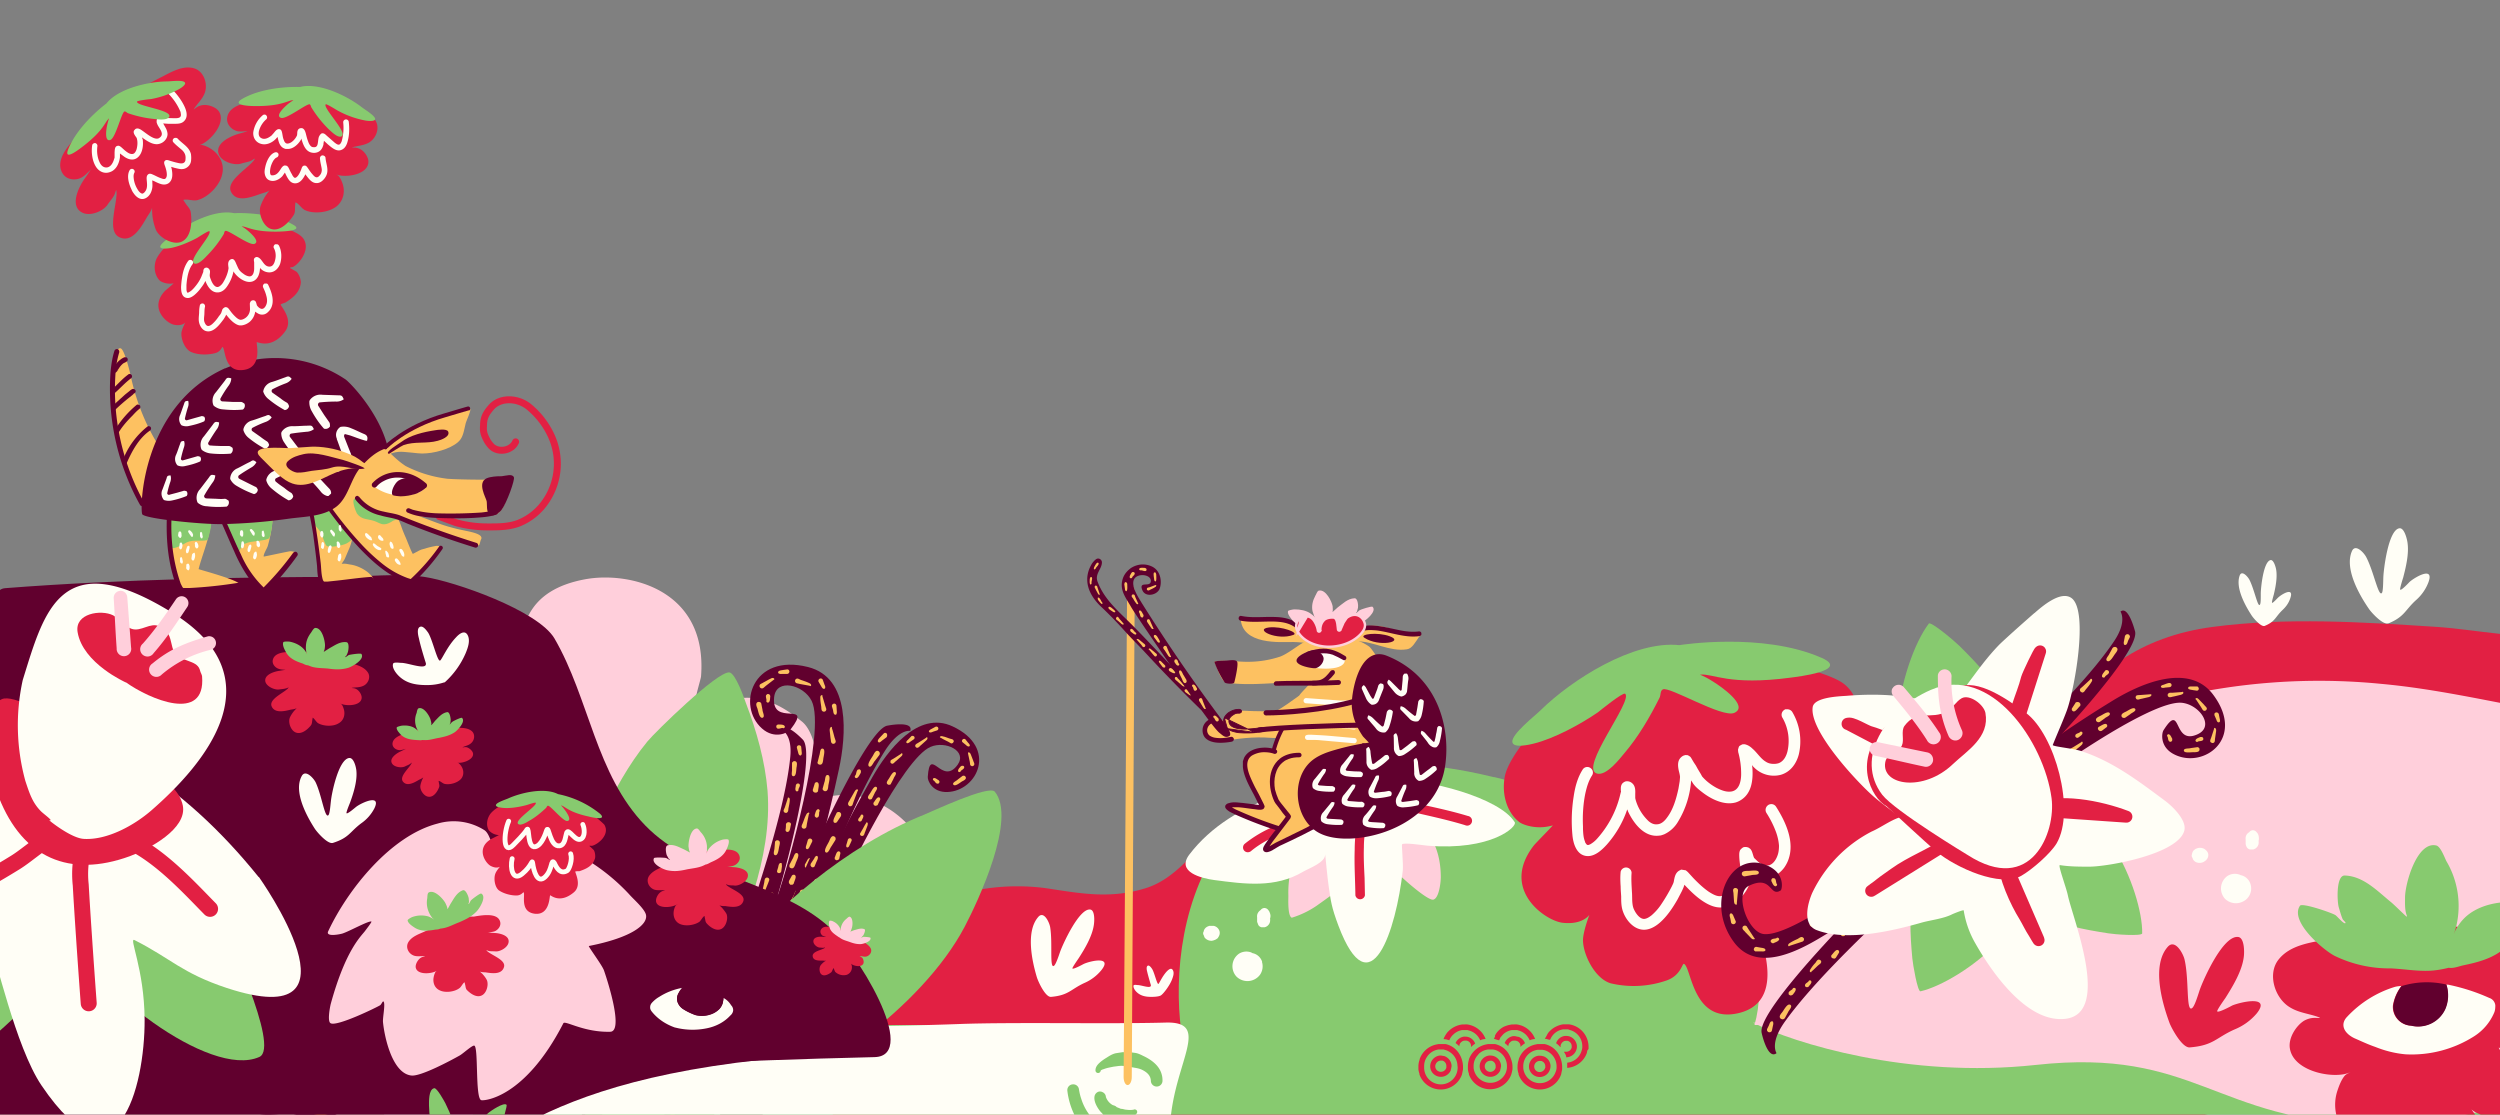 <svg viewBox="0 0 1440 642" fill="none" xmlns="http://www.w3.org/2000/svg">
  <rect x="0" y="0" width="1440" height="642" fill="#808080" stroke="none"/>
  <g clip-path="url(#clip0_2461_15830)">
    <g clip-path="url(#clip1_2461_15830)">
      <path d="M337.4 333.6c25.1-4.5 70.3 5.8 66.4 56-.2 2-4 13.6-3 14.7 2.8 3 20.4-1.4 23.5-1.9 14.3-2.3 26 3.8 37.6 13.2 7.5 6 10 23.8 8.7 33.6-.3 2.3-2.4 8-1.1 10.2.1.3 17.7-2 19.4-1.9a57 57 0 0 1 32.6 16c41.4 50.7-4.3 116.9-46.9 141.6a184.8 184.8 0 0 1-111.4 21.2c-10-1.4-19.6-7.5-29.2-11-8.4-3-18.5-3.6-25.7-10.2-13.2-11.9-21.3-35-25.1-53.1a378.5 378.5 0 0 1-8.6-79.5c1.7-36.2 13.3-75.6 24-109.6 3.2-10 3.3-32.9 38.8-39.3Z" fill="#FFCFDB"/>
      <path d="M410.8 584.8c-4.3 11.3-30.6 71-45.5 76.8-8 3-24.2-11.7-19-18.9 8.2-11.2 12.6.6 16.1-6 0-1.8-2.8-8.2-11-8.1-22.6.1-22.3 32.9 2.1 44.3 19.4 9 33.6-13.8 41.2-27.2a498.2 498.2 0 0 0 45.8-105.6c12.2-36.6 29.7-105.5 22-114-1.2-1.2-9.9-10.2-11.8-5.4 0 0 5.7 2.6 4.5 15.2-3.7 39.3-31.4 114.2-44.4 148.9Z" fill="#61002E"/>
      <path d="M416.8 581.5c-.4-.1-.7 0-1 .1-.4.2-.6.4-.7.8l-.8 3.4c0 1-1.7 3.5-.3 4 1.8.6 2.6-3.8 3.2-5 .4-1 1.4-2.8-.4-3.3ZM448 484c-.5 0-.8 0-1.1.3-.3.2-.5.5-.5.8l-.3 3.5c0 1-1.1 3.7.4 4 1.9.3 2-4.2 2.4-5.3.2-1.1.9-3-1-3.3ZM397.4 633.7h-1c-.4 0-.7.3-.9.6l-1.5 3.1c-.3 1-2.4 3.2-1.2 4 1.7 1 3.4-3.3 4.2-4.2.6-1 2-2.6.4-3.5ZM457.7 438.4c-.4 0-.8.1-1 .4-.3.2-.5.5-.5.8v3.5c.2 1-.8 3.8.7 4 2 .2 1.6-4.3 2-5.5.1-1.1.6-3-1.2-3.2ZM340 639.1c.3.3.6.5 1 .5.3.1.7 0 1-.2l2.8-2.2c.7-.8 3.5-1.8 2.8-3-1-1.7-4.5 1.4-5.7 2-1 .5-2.8 1.4-1.8 2.9ZM416 599.6l.8-3c.2-.4.3-1 .2-1.5l-.3-.3h-.6c-.8.2-1.1 1.5-1.5 2.2l-1 1.8a1.2 1.2 0 0 0 .1 1 1.2 1.2 0 0 0 .7.6 1.3 1.3 0 0 0 1 0 1.3 1.3 0 0 0 .6-.8ZM459 430.7l.8 3c.1.4.3 1 .7 1.3l.5.2c.2 0 .3-.1.5-.3.6-.6.2-1.9.2-2.6l-.2-2a1.1 1.1 0 0 0-1-1 1.3 1.3 0 0 0-1 .2 1.3 1.3 0 0 0-.5.8v.4ZM450 502l.4-3-.1-1.6c-.1-.2-.2-.3-.4-.3h-.5c-.9.4-1 1.7-1.2 2.5l-.6 2a1.2 1.2 0 0 0 .1.8 1.2 1.2 0 0 0 .8.5 1.3 1.3 0 0 0 1.5-1ZM436.6 529.1l.4-3-.1-1.6-.4-.3h-.5c-.9.4-1 1.8-1.2 2.5l-.6 2a1.2 1.2 0 0 0 1 1.4 1.4 1.4 0 0 0 1.2-.5l.2-.5ZM386.7 645.5l1.4-2.8c.3-.5.5-1 .5-1.5 0-.2-.2-.3-.3-.4a.7.7 0 0 0-.5-.2c-.9.1-1.4 1.3-2 2l-1.2 1.6a1.2 1.2 0 0 0-.2 1 1.2 1.2 0 0 0 .5.7 1.3 1.3 0 0 0 1 .1 1.3 1.3 0 0 0 .8-.5ZM406.9 602c-1.2.2-1.2 1.6-1.6 2.4l-1.4 4c-.2.6-.4 1.3 0 1.7l.2.2a.4.4 0 0 0 .6-.1v-.3c1-1.5 1.8-3.1 2.7-4.6l.9-1.5.2-.7c0-.3-.1-.5-.3-.7-.1-.2-.3-.4-.6-.5h-.7ZM426.5 558.3c-1.1.3-1.2 1.6-1.6 2.5l-1.4 4c-.2.6-.4 1.2 0 1.7l.2.2a.4.4 0 0 0 .6-.2v-.3l2.7-4.5.9-1.5.2-.8-.3-.6c-.1-.2-.3-.4-.6-.5h-.7ZM441.3 505.6c-1 .4-.9 1.8-1.1 2.7l-.9 4.2c0 .5-.1 1.2.4 1.6l.2.2a.4.4 0 0 0 .5-.3v-.3l2-4.9.6-1.6a1.2 1.2 0 0 0-.3-1.4c-.2-.1-.4-.3-.7-.3h-.7ZM436.6 534.6c-1 .4-.9 1.7-1.2 2.7l-.8 4.1c0 .6-.1 1.3.4 1.7l.2.2a.4.4 0 0 0 .5-.3v-.3l1.9-4.9.7-1.6v-.7c0-.3-.1-.5-.3-.7-.2-.2-.4-.3-.7-.3h-.7ZM453.2 468.1c1-.5.8-1.8 1-2.7.3-1.4.6-2.9.7-4.2 0-.6.1-1.3-.4-1.7l-.3-.1h-.3l-.2.3v.3l-1.6 5-.7 1.6a1.2 1.2 0 0 0 .4 1.3c.2.2.4.3.7.3h.7ZM407.4 611.6c-.4 1-1.4 2.4-.8 3.4.5.5 1.5.2 1.5-.6.5-.8 1.5-1.5 1.6-2.5 0-.3-.2-.5-.4-.7-.1-.2-.4-.3-.6-.3l-.8.1-.5.6ZM458.4 452.3c0 1-.7 2.6.2 3.4.6.4 1.5-.1 1.3-1 .2-.9 1-1.7.8-2.7a1.1 1.1 0 0 0-1.2-.7c-.2 0-.5.1-.7.3l-.4.6ZM443.3 515c-.2 1-1 2.5-.2 3.4.5.5 1.6 0 1.4-.7.3-1 1.2-1.7 1.1-2.7a1.1 1.1 0 0 0-1-.9c-.3 0-.6.1-.8.3l-.5.6ZM355.7 634.9c.9.6 2 1.8 3.1 1.4.7-.3.7-1.4 0-1.5-.8-.6-1.2-1.7-2.2-2-.3 0-.5 0-.7.2a1.2 1.2 0 0 0-.6 1.2c0 .3.2.5.4.7ZM397.4 621.4l-1.3 2.9c-.5.7.1 2 1.2 1.6 1-.2 2-2.3 2.7-3.3.2-.3.2-.6.1-1-.1-.3-.4-.6-.7-.8-.4-.1-.8-.2-1.1 0-.4 0-.7.3-.9.6ZM422.5 573l-.7 3c-.3.9.5 1.9 1.5 1.4s1.5-2.7 2-3.7c.1-.4 0-.7-.1-1-.2-.3-.5-.6-.9-.7-.4 0-.8 0-1.1.2-.4.2-.6.5-.7.8ZM427.8 547.2l-.7 3c-.3.9.5 2 1.5 1.4 1-.5 1.5-2.7 2-3.7.1-.4 0-.7-.1-1-.2-.3-.5-.6-.9-.7-.3 0-.7 0-1 .2-.4.2-.7.5-.8.8ZM452.7 474.8c0 1 0 2-.2 3s.8 1.8 1.7 1.2c1-.6 1-2.9 1.4-4 0-.3 0-.7-.3-1-.2-.2-.6-.4-1-.4-.3 0-.7 0-1 .3-.3.2-.5.5-.6.9Z" fill="#FDC161"/>
      <path d="M483.3 515.2c4.9-12.6 36.8-78.3 52.7-85 8.5-3.7 21.3 2.3 15.6 10.3-9.1 12.6-16-11.5-17.2 7-.2 2.1 2.6 9 11.3 8.7 17.4-.6 29.2-25.6 3-37.8-20-9.4-37.7 14.2-46.2 29.2-25 44-35.3 69-52.2 117.7-14.1 40.7-35.2 117.1-27.4 126.2 1.2 1.4 10 11 12.2 5.7 0 0-5.9-2.7-4.1-16.6 5.3-43.5 37.3-126.8 52.3-165.4Z" fill="#61002E"/>
      <path d="m554.4 427.5 2.2 1.8c.3.4.8.6 1.3.7a.7.7 0 0 0 .7-.5c.1-.8-.9-1.5-1.3-2.1l-1.2-1.5a1 1 0 0 0-.8-.3 1.2 1.2 0 0 0-.8.3l-.3.4-.1.4a1 1 0 0 0 .3.8ZM549.3 426.7c-.2-1-1.5-1-2.3-1.3-1.3-.4-2.5-1-3.8-1.2-.5-.2-1.1-.3-1.6 0l-.2.2v.3l.1.2h.3c1.4.9 2.9 1.6 4.3 2.3l1.4.8c.2.2.4.2.7.2a1.3 1.3 0 0 0 1-.8c.2-.2.2-.4.1-.7ZM483.4 494.6l.6-2.8c.3-.8-.5-1.8-1.4-1.3-.9.4-1.3 2.5-1.8 3.4v1l.9.6c.3 0 .7 0 1-.2.3-.1.6-.4.7-.7ZM484 505.9c.1-1 .3-1.9.6-2.8.3-.8-.5-1.8-1.4-1.3-1 .4-1.4 2.5-1.9 3.5l.1.9c.2.3.5.5.8.6.4 0 .8 0 1-.2.4-.1.6-.4.7-.7ZM487.6 500.4l1-.1c.3-.2.5-.5.6-.8l.8-3c0-1 1.6-3.4.2-3.9-1.7-.5-2.4 3.6-3 4.6-.3 1-1.2 2.7.4 3.2ZM474.9 514.2c.3.1.7 0 1-.1.2-.1.5-.4.5-.7l.8-3.1c0-1 1.6-3.3.3-3.8-1.7-.6-2.5 3.6-3 4.6-.4 1-1.3 2.6.4 3.1ZM500.6 460.4c.3.1.7.2 1 0 .3 0 .6-.2.7-.5l1.5-3c.3-.9 2.2-2.8 1-3.6-1.5-.9-3 3-3.9 4-.5.8-1.7 2.2-.3 3ZM511.5 452h1c.3 0 .6-.3.7-.6l1.5-2.9c.2-1 2.2-2.9 1-3.7-1.5-.8-3.1 3-3.9 4-.5.8-1.8 2.3-.3 3.1ZM556 447.3c-.1-.3-.4-.4-.7-.5-.4 0-.7 0-1 .2l-2.6 2c-.7.8-3.3 1.7-2.6 2.9 1 1.5 4.2-1.4 5.2-1.9s2.7-1.3 1.8-2.7ZM488.4 483.6l-.8 2.7c-.2.5-.2 1-.1 1.5l.3.3h.5c.8-.2 1-1.4 1.4-2l.8-1.8a1 1 0 0 0 0-.8 1 1 0 0 0-.6-.6 1.2 1.2 0 0 0-1.5.7ZM525 424l-2.1 2.2c-.4.3-.7.7-.9 1.2l.1.4.4.3c.8.1 1.7-.8 2.3-1.2l1.6-1.1a1.1 1.1 0 0 0 .4-.8 1 1 0 0 0-.6-1 1.2 1.2 0 0 0-.9-.1c-.1 0-.3 0-.4.2ZM538.9 418.6l-2.6 1.4c-.4.2-.8.5-1.2 1a.6.6 0 0 0 .3.8c.7.4 1.8-.3 2.5-.5l1.9-.6a1.2 1.2 0 0 0 .6-.6 1.1 1.1 0 0 0 0-.9 1.1 1.1 0 0 0-.6-.6 1.2 1.2 0 0 0-.9 0ZM496.9 481.5c1-.3 1-1.5 1.4-2.3l1.4-3.7c.1-.6.3-1.2 0-1.6l-.3-.2h-.3l-.2.2v.2c-1 1.4-1.6 2.9-2.5 4.3l-.8 1.4c-.2.2-.2.4-.2.6 0 .3 0 .5.2.7l.6.4h.7ZM461 566c1-.3.8-1.6 1-2.4l.8-3.9c0-.5.2-1.1-.3-1.5l-.2-.2a.4.4 0 0 0-.5.3v.3c-.7 1.4-1.2 3-1.8 4.5l-.6 1.5a1.1 1.1 0 0 0 .3 1.2c.1.2.4.3.6.4l.7-.1ZM464.5 541.5c1-.4.8-1.6 1-2.5l.8-3.9c0-.5.2-1.1-.3-1.5l-.2-.1a.4.4 0 0 0-.5.2v.3l-1.8 4.5-.6 1.5a1.1 1.1 0 0 0 .3 1.3l.6.3.7-.1ZM447 593c1-.4.8-1.6 1-2.4.3-1.3.7-2.6.8-3.9 0-.5.2-1.1-.3-1.5l-.2-.2h-.3l-.2.3v.2l-1.7 4.6-.7 1.5v.6c0 .3.1.5.3.6l.6.3h.7ZM561 440.8c.6-.8-.2-1.8-.4-2.6l-1.4-3.6c-.2-.5-.5-1-1-1.2a.4.4 0 0 0-.6.2v.5l1 4.7.2 1.5c0 .3.1.5.3.6l.6.4a1.3 1.3 0 0 0 1.3-.5ZM528.1 430.7c1 .2 1.7-1 2.4-1.5l3-2.7c.4-.4.8-.8.7-1.4v-.3l-.3-.1a.4.4 0 0 0-.5.3l-4.1 2.6-1.5.9-.5.5a1.2 1.2 0 0 0 .8 1.7ZM513.7 439.9c1 .2 1.6-1 2.4-1.5l3-2.7c.4-.4.8-.8.7-1.4a.4.4 0 0 0-.3-.4h-.3l-.2.3-4.2 2.7-1.4.8-.5.5v.7c0 .2 0 .4.2.6l.6.4ZM443.7 611.7c-1 .4-.7 1.6-1 2.5l-.5 3.9c0 .5-.1 1.1.3 1.5l.3.1h.3l.1-.2v-.3l1.6-4.6.6-1.5a1.1 1.1 0 0 0-.3-1.3l-.7-.2h-.7ZM453.7 567.2c-1 .5-.7 1.7-1 2.5l-.6 3.9c0 .5 0 1.2.4 1.5l.2.2h.3l.2-.3v-.3l1.6-4.5.5-1.6a1.1 1.1 0 0 0-.3-1.2c-.1-.2-.4-.3-.6-.3l-.7.1ZM496.4 472.5c.4-1 1.3-2.2.7-3-.4-.6-1.4-.3-1.4.4-.4.8-1.3 1.4-1.4 2.3a1 1 0 0 0 .9 1l.7-.1c.2-.2.4-.3.5-.6ZM437.2 624.8c0-1 .6-2.4-.2-3.2-.5-.4-1.4.1-1.2.9-.2.8-1 1.6-.8 2.6a1 1 0 0 0 1.1.6c.3 0 .5-.1.7-.3.2-.1.3-.3.4-.6ZM458.5 556.8c.2-1 .9-2.4.2-3.2-.5-.4-1.5 0-1.3.7-.3.9-1.2 1.6-1 2.5a1 1 0 0 0 1 .8c.2 0 .4 0 .6-.2l.5-.6ZM475.2 525.7c.2-1 .9-2.3.2-3.1-.5-.5-1.5 0-1.4.7-.2.8-1 1.5-1 2.5a1 1 0 0 0 1 .7c.3 0 .5 0 .7-.2.2-.1.4-.3.5-.6ZM466.8 547.4c.2-1 1-2.4.2-3.2-.5-.4-1.4 0-1.3.7-.3.9-1.1 1.6-1 2.5a1 1 0 0 0 1 .8c.3 0 .5 0 .7-.2.2-.2.4-.4.4-.6ZM454.7 584.5c.2-1 .9-2.3.2-3.1-.5-.5-1.4 0-1.3.7-.3.8-1.1 1.5-1 2.5a1 1 0 0 0 1 .7c.2 0 .5 0 .7-.2.2-.1.3-.3.4-.6ZM553.4 441.4c-.6.8-1.8 1.8-1.5 2.9.3.6 1.3.6 1.5-.2.6-.7 1.7-1 2-2l-.1-.6a1 1 0 0 0-.6-.4h-.7l-.6.3ZM540.8 449.5c-1-.5-2-1.6-3-1.3-.6.3-.6 1.2.1 1.4.7.6 1 1.6 2 1.8l.7-.1c.2-.1.4-.3.4-.5a1 1 0 0 0 .1-.7c0-.2-.2-.4-.4-.6ZM505.6 463.5l1.3-2.7c.4-.7-.1-1.8-1.1-1.5-1 .3-1.9 2.2-2.6 3-.1.3-.2.7 0 1 0 .3.3.6.6.7.3.2.7.2 1 0 .4 0 .7-.2.8-.5ZM444.4 603.2l.2-2.9c.2-.8-.7-1.6-1.6-1-.8.5-1 2.6-1.3 3.6 0 .4 0 .7.3 1 .2.2.5.4.9.4.3 0 .7 0 1-.3.3-.2.5-.5.5-.8ZM438.6 637.5l.2-2.9c.2-.8-.7-1.6-1.5-1-.9.5-1 2.6-1.3 3.6 0 .3 0 .7.2 1 .2.2.6.3 1 .4l1-.3c.2-.2.4-.5.4-.8Z" fill="#FDC161"/>
      <path d="M447.8 516.2c5.4-14.6 28.3-95.2 19.7-112.5-4.6-9.3-20.4-13.3-21.6-2.1-1.8 17.6 22.7 1.4 9.5 18.5-1.4 2-9.2 6-16.5-.5-14.7-13-5.7-43.5 26.5-35.4 24.8 6.2 22 39.6 17.8 59C471 499.5 460.7 529 438 583.7c-19 45.8-59.7 128-73.5 130.3-2.1.3-17.2 2.4-15-3.8 0 0 7.2 1.8 16.4-11.6 28.8-42 65.3-137.9 82-182.5Z" fill="#61002E"/>
      <path d="M453.5 388.2h-3.3a3 3 0 0 1-1.7-.3.8.8 0 0 1-.2-1c.5-.8 2-.8 2.8-1l2.1-.3a1.3 1.3 0 0 1 1 .2 1.3 1.3 0 0 1 .4 1.5 1.3 1.3 0 0 1-.6.7l-.5.2ZM458.5 391.1c1-.7 2 .3 3 .6 1.5.5 3 1 4.3 1.6.6.3 1.2.5 1.4 1.2v.4l-.2.2a.4.4 0 0 1-.6-.1l-5.5-1-1.8-.4a1.4 1.4 0 0 1-1.1-1 1.4 1.4 0 0 1 .5-1.5ZM463.6 498l1.6-2.9c.4-.9 1.8-1.2 2.2-.1.5 1-.7 3.1-1 4.4-.2.3-.5.6-.8.7-.4.1-.8 0-1.2-.1-.4-.2-.6-.5-.8-.8V498ZM454.4 507.5l1.6-2.9c.4-.9 1.8-1.1 2.2-.1.5 1-.7 3.1-1 4.4-.2.3-.5.6-.8.7h-1.2l-.8-1v-1ZM455.5 500c-.4-.1-.7-.4-.8-.8v-1l1.7-3.3c.8-1 1.2-4 2.7-3.5 2 .7-.6 4.9-.9 6.2-.4 1-1 3.2-2.7 2.4ZM455.9 521.4c-.4-.2-.6-.5-.8-.8v-1l1.8-3.4c.7-.9 1.1-4 2.7-3.5 1.9.7-.7 4.9-1 6.2-.4 1.1-.9 3.2-2.7 2.5ZM475 455.7c-.4-.1-.7-.4-1-.7-.2-.3-.2-.7-.1-1l1-3.6c.5-1 .2-4.2 1.9-4 2 .3.4 5 .3 6.3-.1 1.1-.2 3.3-2.1 3ZM472 440.4c-.4 0-.7-.3-1-.6-.1-.3-.2-.7 0-1l.9-3.6c.5-1 .3-4.2 1.9-4 2 .3.4 4.9.4 6.2-.2 1.2-.3 3.4-2.2 3ZM436.7 404.3c.4 0 .8 0 1.1.2.4.1.6.4.7.8l.7 3.6c0 1.2 1.6 3.9.1 4.5-2 .6-2.6-4.2-3.1-5.5-.4-1-1.3-3 .5-3.6ZM467.8 484.8l-1.5 3a3 3 0 0 1-1 1.3h-.5a.8.8 0 0 1-.4-.2c-.6-.8.1-2 .3-2.9l.6-2.1a1.3 1.3 0 0 1 1.2-.9 1.3 1.3 0 0 1 1 .4 1.4 1.4 0 0 1 .4.9l-.1.5ZM481.8 406.4l.2 3.3a3 3 0 0 1-.2 1.6c0 .2-.2.3-.4.4l-.6-.1c-.8-.4-.8-1.8-1-2.7l-.6-2a1.3 1.3 0 0 1 .6-1.4 1.3 1.3 0 0 1 1-.2 1.4 1.4 0 0 1 .8.6l.2.5ZM473.9 391.5l1.1 3.1c.3.5.4 1 .3 1.7l-.3.4-.5.1c-1-.2-1.4-1.5-1.9-2.2l-1.1-1.9a1.3 1.3 0 0 1 .2-1.4 1.3 1.3 0 0 1 .9-.5 1.4 1.4 0 0 1 1 .3l.3.4ZM462 476.8c-.7-1 .2-2 .5-3 .6-1.4 1-2.9 1.7-4.2.3-.6.6-1.3 1.2-1.4a.4.4 0 0 1 .7.5l-.2.3-1.1 5.4-.3 1.9a1.4 1.4 0 0 1-1.1 1 1.4 1.4 0 0 1-1.4-.5ZM428 576.8c-.5-1.1.6-2 1-3l2.3-3.9c.4-.5.8-1.1 1.4-1.1a.4.4 0 0 1 .6.6l-.2.2-2 5.2-.6 1.8a1.4 1.4 0 0 1-2 .7c-.2 0-.4-.3-.5-.5ZM443.9 552.7c-.5-1 .6-2 1-3l2.3-3.8c.4-.6.8-1.2 1.5-1.2a.4.4 0 0 1 .5.6l-.2.3-2 5.2-.6 1.7a1.4 1.4 0 0 1-1.2 1 1.4 1.4 0 0 1-1.3-.8ZM419.3 610.5c-.5-1.1.6-2 1-3 .8-1.3 1.5-2.7 2.4-3.9.3-.5.7-1.1 1.4-1.1a.4.4 0 0 1 .6.6l-.3.2c-.5 1.8-1.3 3.5-2 5.2l-.5 1.8a1.4 1.4 0 0 1-1.2 1 1.4 1.4 0 0 1-1.4-.8ZM437.5 395c0-1.1 1.5-1.3 2.4-2 1.3-.6 2.6-1.5 4-2.1.5-.3 1.2-.6 1.8-.2a.5.5 0 0 1 .3.5.4.4 0 0 1-.4.4l-4.4 3.4-1.4 1.2a1.4 1.4 0 0 1-1.5.2 1.4 1.4 0 0 1-.8-1.3ZM474 409.8c-1.1-.5-.8-2-1-3-.2-1.4-.5-3-.5-4.4 0-.7-.1-1.4.4-1.8l.3-.2h.3a.4.4 0 0 1 .2.6l1.6 5.4.6 1.8a1.4 1.4 0 0 1-.4 1.4 1.4 1.4 0 0 1-1.5.2ZM479.4 428.3c-1-.6-.7-2-1-3l-.5-4.5c0-.6 0-1.4.5-1.8a.4.4 0 0 1 .8.2v.3c.6 1.7 1 3.5 1.5 5.3l.6 1.8a1.4 1.4 0 0 1-.4 1.5 1.4 1.4 0 0 1-1.5.2ZM407.9 629.1c.4 1.1-.7 2-1.2 3l-2.4 3.7c-.4.5-.8 1.1-1.5 1.1h-.3a.5.5 0 0 1-.3-.3.4.4 0 0 1 .3-.5c.6-1.8 1.4-3.4 2.1-5.2l.7-1.7a1.4 1.4 0 0 1 2-.7l.6.6ZM433.5 583c.5 1.1-.7 2-1.2 2.9-.8 1.3-1.5 2.6-2.4 3.8-.4.5-.8 1.1-1.5 1.1h-.3a.5.5 0 0 1-.2-.3.4.4 0 0 1 .2-.5c.6-1.8 1.5-3.5 2.2-5.2l.6-1.7a1.4 1.4 0 0 1 1.3-.9 1.4 1.4 0 0 1 1.3.8ZM469.3 469.3c.4-1 .6-2.8 1.8-3.2.7-.2 1.4.8.8 1.5-.2 1 .1 2.1-.6 3l-.7.4c-.2 0-.5 0-.7-.2l-.6-.6v-.9ZM403.4 645.4c.7-1 1.3-2.6 2.6-2.7.8 0 1.2 1.1.4 1.6-.5 1-.4 2.1-1.3 2.8-.2.2-.5.2-.8.2l-.7-.4c-.2-.2-.3-.4-.3-.7l.1-.8ZM437.3 570.4c.6-1 1-2.6 2.3-2.9.8 0 1.3 1 .6 1.6-.4 1-.2 2.1-1 3l-.8.1c-.3 0-.5 0-.7-.2l-.4-.7v-.9ZM446.7 531.2c.6-1 1-2.7 2.3-2.9.8 0 1.3 1 .6 1.6-.4 1-.2 2.1-1 2.9-.2.2-.5.2-.8.2-.2 0-.5 0-.7-.3-.2-.1-.4-.4-.4-.7v-.8ZM437.3 556.2c.6-1 1-2.7 2.3-3 .8 0 1.3 1 .6 1.6-.4 1-.2 2.2-1 3l-.8.2c-.3 0-.5-.1-.7-.3-.3-.2-.4-.4-.5-.7l.1-.8ZM419.2 597.4c.6-1 1-2.6 2.3-2.9.8 0 1.3 1 .6 1.6-.4 1-.2 2.1-1 3-.3 0-.5.2-.8.1-.3 0-.5 0-.7-.2l-.4-.7v-.9ZM443.7 401c-.2 1.2 0 3-1 3.6-.7.4-1.6-.4-1.2-1.2 0-1-.6-2-.2-3l.6-.6h.8c.3 0 .5.2.7.5.2.2.2.5.3.7ZM448.4 417.3c1.2.1 3-.1 3.6 1 .3.6-.4 1.5-1.2 1-1 0-2 .7-3.1.3l-.5-.6c-.1-.3-.1-.6 0-.8 0-.3.2-.5.4-.7l.8-.2ZM468.2 454.8l1-3.2c.1-1 1.5-1.5 2.1-.6.7 1 0 3.2-.1 4.5 0 .4-.3.7-.7.9-.3.2-.7.2-1.1.1-.4 0-.7-.3-1-.6-.2-.4-.3-.8-.2-1.1ZM413.8 621.2l2-2.6c.5-.9 2-1 2.2.2.3 1-1.2 3-1.7 4.1-.2.3-.5.6-.9.6s-.8 0-1.1-.2c-.4-.3-.6-.6-.7-1 0-.4 0-.8.2-1.1Z" fill="#FDC161"/>
      <path d="M439.3 602.3c-4.6 13.5-26.2 87.7-18.5 103.4 4.1 8.5 27.5 6 28.5-4.3 1.4-16.2-10.4-8.3-8.6-16.8 1.3-1.8 8-5.8 14.6 0 17.8 16-5.7 46.3-33.2 40-21.8-5.1-16.9-36.3-13.3-54.2a667.4 667.4 0 0 1 38.7-130.6C463.9 497 498.9 420.5 511 418c2-.4 15.2-2.7 13.3 3 0 0-6.3-1.4-14.4 11.2-25 39.3-56.2 128.6-70.6 170Z" fill="#61002E"/>
      <path d="M436.9 595c.3.1.6.5.7.8.2.4.1.8 0 1.2l-1.7 3.8c-.8 1-1.2 4.4-2.7 4-2-.8.6-5.5 1-7 .4-1.2.9-3.5 2.7-2.8ZM480.7 481.9c.4.2.6.6.6 1 .1.4 0 .8-.2 1.1l-2.2 3.5c-.8.9-1.7 4.2-3.2 3.5-1.7-1 1.5-5.3 2-6.7.5-1.2 1.4-3.5 3-2.4ZM506.2 432.8a1.6 1.6 0 0 1 .3 2.1l-2.5 3.3c-.9.8-2 4.1-3.4 3.3-1.6-1.2 1.8-5.3 2.4-6.6.6-1.1 1.6-3.3 3.2-2.1ZM424.6 612.5l1.4-3.3c.2-.6.6-1.2 1-1.6l.6-.1.4.3c.5.9-.2 2.3-.4 3.2l-.6 2.4-.2.5-.4.3-.5.2h-.5l-.5-.3-.3-.5a1.5 1.5 0 0 1 0-1.1ZM510.6 424.7l-2.7 2c-.5.5-1 .8-1.5 1-.2 0-.4-.2-.5-.3a.9.9 0 0 1-.3-.5c0-1 1.2-2 1.8-2.7l1.6-1.7.4-.3a1.2 1.2 0 0 1 1.4.4l.2.5v.6a1.7 1.7 0 0 1-.4 1ZM467 497.5l2-3c.2-.6.6-1.1 1.1-1.5h.6l.3.4c.4 1-.4 2.3-.8 3.2l-.9 2.2c0 .2-.2.3-.3.5l-.4.2a1.2 1.2 0 0 1-1.4-.4l-.3-.5a1.6 1.6 0 0 1 .1-1ZM458.4 532.2c.5-1 1.2-2 1.9-3 .3-.6.7-1.1 1.1-1.5h.6l.4.4c.3 1-.5 2.3-.8 3.2l-1 2.2c0 .2-.1.3-.3.5l-.4.3h-.5l-.5-.1-.4-.4-.2-.5a1.6 1.6 0 0 1 0-1ZM430.2 621c.7 1-.2 2.3-.5 3.4-.6 1.6-1 3.3-1.7 4.8-.3.7-.6 1.4-1.3 1.6h-.3a.4.4 0 0 1-.2-.2l-.1-.3c0-.2 0-.3.2-.3l1.1-6.2.4-2c0-.3.2-.6.3-.8l.7-.5h.8c.3.1.5.3.6.5ZM445.7 566.6c.7 1-.3 2.3-.6 3.4-.5 1.6-1 3.3-1.7 4.8-.2.6-.5 1.4-1.2 1.5h-.3a.4.4 0 0 1-.3-.1v-.4l.1-.3 1.2-6.1.3-2 .4-.9c.2-.2.4-.4.7-.4a1.2 1.2 0 0 1 1.4.5ZM471.4 507c.5 1.1-.6 2.2-1 3.3l-2.3 4.5c-.4.5-.8 1.2-1.5 1.3h-.3a.4.4 0 0 1-.2-.3.5.5 0 0 1 .2-.6l2-5.9.6-2 .5-.7.7-.4c.3 0 .6 0 .8.2.2.1.4.3.5.6ZM454.6 537.4c.5 1.1-.6 2.2-1 3.3l-2.4 4.4c-.3.6-.7 1.3-1.4 1.4h-.3a.4.4 0 0 1-.3-.3v-.4l.3-.2c.5-2 1.3-4 2-6l.5-2 .5-.7.7-.3c.3 0 .6 0 .8.2.3 0 .4.3.6.6ZM488.6 463.6c-.5-1.2.7-2.2 1.1-3.2l2.5-4.4c.4-.6.8-1.3 1.5-1.3h.3l.2.3v.4l-.2.2-2.2 5.8-.7 2c0 .3-.2.5-.5.7-.2.2-.4.3-.7.3l-.8-.1-.5-.7ZM423 629.7c-.5 1.3-.7 3.2-1.8 3.7-.8.2-1.4-.8-.9-1.6.3-1.1 0-2.4.6-3.4l.7-.4.8.1.5.7v1ZM495.8 445.2c-.7 1-1.4 3-2.6 3-.8 0-1.2-1.1-.4-1.7.5-1 .4-2.4 1.3-3.2l.8-.2c.3 0 .5.2.7.4.2.2.3.5.3.8l-.1.9ZM463.1 514.4c-.6 1.1-1 3-2.3 3.3-.7.1-1.2-1-.6-1.7.4-1 .3-2.4 1-3.3l.9-.3c.2 0 .5.1.7.3l.4.8v.9ZM438.4 583.1l-1.6 3.3c-.4 1-1.8 1.4-2.2.3-.4-1.2.8-3.6 1-5 .2-.3.5-.6 1-.8h1c.4.2.7.6.8 1 .2.4.2.8 0 1.2ZM452.5 555.3l-1.6 3.3c-.3 1-1.7 1.4-2.2.2-.4-1 .8-3.5 1.1-4.9.2-.4.5-.7.8-.8.4-.2.8-.2 1.2 0 .3.2.6.5.7 1 .2.3.2.8 0 1.2ZM484.3 470.2l-2 3c-.5 1-2 1.1-2.2 0-.3-1.3 1.2-3.5 1.7-4.8.2-.4.5-.6 1-.7.3 0 .7 0 1 .2.4.3.6.6.7 1 0 .5 0 1-.2 1.3Z" fill="#FDC161"/>
      <path d="M470.8 547c-10-.6-32.1-5-40.3-17.7M467.5 553.2c-10-.6-32-5-40.2-17.7M465.7 560c-10-.2-32.2-3.8-40.8-16.3" stroke="#FDC161" stroke-width="6.5" stroke-linecap="round"/>
      <path d="M1173 522.3c-9.1 0-6.7-43-5.5-50 4.2-25.2 22-100 107-111.2 42.5-5.6 86.1-2.8 129.1 0 23.6 1.6 48.5 7.6 72.3 4.2 81.9-11.7 98-17 157.5-61.7 57.3-43 138.1-89.2 208.7-79.2 42 6 106 .2 105 134.1-1.6 216.9-262.7 168.3-378.1 169-51.6.4-396-5.2-396-5.2Z" fill="#E22043"/>
      <path d="M460.4 599.4c-1.5 7.2 6.4-18.6 10.4-24.4 13.5-19.8 31-35.7 52.2-47.6a126 126 0 0 1 79.5-15.8c20.4 3.1 37 6.3 57.4 0 25.7-8 36-39 62.6-45.2 28.6-6.7 58.2 12.7 83.4-11 13.6-12.6 32.3 53.4 44 39.8 12.4-14.5 57.5-10 76.8-15.4 27.2-7.7-17.6-90.9 5.7-86.5 19.4 3.6 32.8-16.2 53.4-13.4 29.4 3.9 44.3 35 71.8 41.4 32.5 7.6 52.9-19.8 82.1-24.4 8.1-1.2 24.9.4 31.3 5 6.7 4.6 8.8 12.1 18.3 12.1 23.1 0 36.8-24.6 63.9-19.5 36.8 6.9 104.1 70 109.5 104.9 7.1 46.8-4.2 103.8-50.9 129.2-32.1 17.5-92.6 19.2-129 24.4-74.1 10.7-145.8 7.3-220.4 9.8-94.8 3.1-192.1 9.5-286.9 4.8-30.5-1.5-60.7-7.8-91.3-9.7-30.4-2-59-.6-88.6-8.5-10.8-3-28.8-14-31.3-25.7-1.4-6.2-2.9-29.5-4-24.3Z" fill="#E22043"/>
      <path d="M339.8 646.8c-1.8-4.6-6.3-9.8-8.3-14.3-11.2-25.7-6.6-64.5-2.9-91.3 3.3-23.8 6.7-49 17.8-70.7 7.8-15.3 15.5-30 26.5-43.4 4.5-5.5 40.3-40.5 47.2-39.8 3.6.4 8.7 15.3 9.6 17.8 6.1 15.9 11 33.4 12.4 50.4 3 39.3-14.7 77.6-28.5 113-3.4 9-6.4 3.7 2.4-7.8 28.4-37.2 72.3-73.8 116.2-91.4 4-1.6 37.5-17.4 40.8-13.3 12.7 15.4-9.4 62.7-17.4 77.9-24.5 46.4-88.6 92.2-138.2 106-12.1 3.3-45 18.6-54 20.6" fill="#87CA6F"/>
      <path d="M1911 319c-9.3 0-18.3-5.7-28.5-3.6-8.8 1.7-17.9-.2-26.8.9-37.4 4.6-83 11.9-117.7 27.6-21.8 10-46.4 16-67.8 26.8-36.8 18.4-70.6 40-112.4 44.6-64.2 7.1-123.5-15.7-186.3-21.4a364 364 0 0 0-123.1 8.9c-78 19.5-131.8 96.8-213.2 107-34.3 4.3-69.9-17.6-99-32.1-38.5-19.2-74.9-27.8-116.8-34.8-79.4-13.2-137.3 40-137.3 117.7 0 8.8-2.1 23.7 0 32 4.8 19.4 1176-3 1202.2-14.1 16.4-7 25.5-28.7 33-43.7 23.6-47.4 28.1-106.3 17.8-157.9-5.2-25.9-8.5-43.8-32.1-58-6.2-3.7-34.8-5-34.8-1.7" fill="#FFCFDB"/>
      <path d="M860.7 447.7C698.3 408 671.7 529 680.4 594l324 10.6c20-32 18.6-117.3-143.7-157Z" fill="#87CA6F"/>
      <path d="M-66 590.4h1888.9v675h-1889v-675Z" fill="#87CA6F"/>
      <path fill="#FFCFDB" d="M-120.5 619h392.9v338.9h-392.9z"/>
      <path d="M1365.3 1253.3c22.4 7.3-9.4-39.2-15.4-45.4-25.1-26-63.1-44.1-97.3-55.6-28.5-9.6-57.6-14.8-86.4-22.2-29.2-7.5-59.3-17.7-89.5-20.6-58.6-5.8-126-20.8-151.5-76-10.8-23.6-5.2-45 4.6-68 5.5-12.9 18.5-23.2 14.7-38-8.6-33-63.3-29-85.8-47.8-31.4-26.4 4.6-50.7-11.9-70.6-41.8-50.5-135.5-57-165-120.5C655 631 707.6 588 671.4 589c-31.9.9-86.4-.3-117.9.8-92.5 3.4-126.1-1-235.2 1.7-39.6 1-76.4-10-88.8 10.4-12.8 21.1-4.8 42.6-11.1 64a204.4 204.4 0 0 1-28 62.7C173.6 752 160.6 759.8 128 783c-50.1 26-23 75-29.3 96.6-9.8 33.2-178.7 94-154.3 122.2 19.6 22.6-18.7 100.1 10.2 107.6 62 16-57.1 141.5 0 170.3 37.4 19 309.9-48.7 310.3-5.6.1 10.3 97.2-7.1 136-7.1h107.5c68 0 118.6 0 182.6 5.2 78.3 6.4 140.9 78.5 212.3 89.2 39.4 5.8 80.5 4.6 120.3 6.8a499.1 499.1 0 0 0 145.2-16.5c29.7-8 57.8-20.8 87.1-29.8 13.5-4.2 27.3-6.3 40.4-11.3 17-6.6 39.2-15.1 48.7-30.9 3.5-5.7 14.8-28.3 20.3-26.5Z" fill="#FFFEF6"/>
      <path d="M633.6 628.7c-1.3 0-2.5.9-3 2.2-1 3 1.3 7 3.2 9.3l3 3.2 1.1.9c.9.6 2 .9 2.9 1.2 1.4.4 2.7.5 4 .6h1.9c3-.4 5.5-2.2 7.5-4.3.8-.4 1-1.3.7-2-.4-.7-1.3-1-2-.6-1.4.2-2.7.2-4 0-1 0-1.8-.4-2.8-.5-.3 0-.6 0-.9-.2l-2-.8c-.3-.3-.6-.6-1-.7-.4-.3-1-.3-1.5-.6a8.7 8.7 0 0 1-3.5-4l-.1-.3-.1-.1c0-1.3-.8-2.5-2.1-3-.4-.2-.9-.3-1.3-.3Z" fill="#87CA6F"/>
      <path d="M617.8 624.6a3.3 3.3 0 0 0-3 3.7 43 43 0 0 0 12.5 25.6c1.8 1.4 3.9 2.5 6 3.5 1.5.7 3 1.3 4.6 1.6 1.8.4 3.8.6 5.6.6 4 0 7.8-1.3 11.4-2.7a57.5 57.5 0 0 0 6.4-3l.6-.3h.2-.5c.9 0 1.6-.7 1.6-1.5 0-.9-.7-1.5-1.6-1.5-.7 0-1.5.3-2.3.4a54.7 54.7 0 0 1-10.6 1.3l-5-.2-2.3-.3a21.5 21.5 0 0 1-5.3-2.1c-1.2-.7-2.3-1.6-3.4-2.5-1-.8-2.1-1.5-3-2.5a30 30 0 0 1-6.9-11.8c-.6-1.7-1-3.5-1.3-5.3a3.3 3.3 0 0 0-3.7-3ZM647 606l-3.9.6c-2 .3-3.8 1.4-5.5 2.5-1.5.9-3 1.9-4.3 3.1-1.2 1.1-2.3 2.5-2.3 4.2a1.5 1.5 0 1 0 3 .3c.2-.4 1.4-.8 1.8-.9 1.8-.7 3.7-1 5.6-1.4l3-.4 1.4-.1 2 .1c.8 0 1.5.1 2.3.3l2.2.5 2.3.4c1 .2 2.2.5 3.2 1 2.7 1.3 5 3.2 5.1 6.4a3.3 3.3 0 1 0 6.7-.2c0-1.1-.1-2.2-.4-3.3-1.3-5.3-6-8.7-10.7-10.9-1.4-.7-2.8-1.4-4.4-1.7l-3-.4a32 32 0 0 0-4 0Z" fill="#87CA6F"/>
      <path d="M2.8 338.8c67.7-5.3 143.8-6.5 191.8-6.5 16 0 34-2.3 49.9 0 17.3 2.6 65.4 19.3 74.9 35.5 20.1 34.6 23.7 78.3 52.3 107.7 27.8 28.6 73.4 31.6 103.4 56.3 18.3 15 55.1 76.5 28.6 77.1-170.7 4-258.2 15.5-511.2 12.3-12.5-.2.3-41.4 1.2-52.7 1.2-16-3.6-167 2.3-194.5 1.6-7.1-4-34.3 6.8-35.2Z" fill="#61002E"/>
      <path d="M416.7 574.8c1.9 1 3.4 2.5 4.4 4.2a4 4 0 0 1 1.2 3c-.1 1.1-.7 2.2-1.7 3-3.3 3.6-8 6.2-13.5 7.3a40.5 40.5 0 0 1-16.3 0l-2.2-.5c-5.6-2-10.2-5.3-13.3-9.3-.6-.8-.9-1.6-.8-2.5 0-.9.4-1.7 1-2.4 1.2-1.3 2.6-2.5 4.2-3.4 3.9-2.5 8.4-4.3 13.3-5.2-.8 1-1.5 1.9-2 2.9a6.3 6.3 0 0 0-.8 5.1 7.9 7.9 0 0 0 3.5 4.4c2 1.3 4.3 2.4 6.8 3.3a15.6 15.6 0 0 0 9.8-.7 12 12 0 0 0 3.9-2.6c1-1 1.7-2.3 2.1-3.6.2-1 .4-2 .4-3Z" fill="#FFFEF6"/>
      <path d="M416.7 574.8c0 1-.2 2-.4 2.9a8.8 8.8 0 0 1-2.1 3.6 15 15 0 0 1-13.7 3.3c-2.5-1-4.8-2-6.8-3.3a7.9 7.9 0 0 1-3.5-4.4c-.5-1.8-.2-3.6.8-5.2.5-1 1.2-1.9 2-2.8 4.6-.5 9.3-.2 13.8.8 4 .7 7.5 2.5 9.9 5Z" fill="#61002E"/>
      <path d="M1622.9 690.4c85.5-70 247.5-59.5 317.7-45.4 168.5 975.9-586.7 593.3-612.7 573.7-26-19.7 13-359.9 116.9-408.4 103.8-48.5 71.2-32.4 178.1-120ZM1172.6 613.4c-73.7 8-139.4-12.6-162.8-24.3l599.8-10.7c-51.4 23.6-172 70.5-244 69.2-89.8-1.7-100.8-44.3-193-34.2Z" fill="#FFCFDB"/>
      <path d="M245.3 677c42.8-9.2 60.1-64.7 259.6-71L35.6 578.5C-10.8 613.2-85 689-10 713.4 83.7 744 41.6 684 109.2 668.2c67.5-15.8 82.7 20.5 136.1 8.9Z" fill="#61002E"/>
      <path d="M286.6 487.4c-3.5 3-3.7-6.9-7.7-9.3a33 33 0 0 0-26.9-3.7c-26.8 6.9-51.6 37.7-63 62.1-1.5 3.4 7.1 1.6 8.3 1.2 4-1.3 14.9-7.4 16.6-6.9.5.1-2.8 4.3-3.6 5.4-2.2 3-11.2 10.7-19.8 42.1-.4 1.6-2 9.7-.2 11 3.2 2.5 27.2-9.3 28.7-10.3.8-.6 1.5-2.8 2-2 1 1.6-.6 9-.4 11.7.8 8.3 5.2 29.5 16.3 30.8 5.3.7 22.7-8.6 28-11.6 1.9-1.1 7.2-6 8.3-5.6 2.5.7.4 30.4 4 31.4 2 .5 25.3-1.5 47.3-44.3 1-1.8 11.6 5.3 27 4.9 7.6-.2-.9-27.5-3.6-35.3-1-3-9.3-14-8.7-14.1 25-4.9 34-12.5 32.9-17.9-.7-3.5-7.4-9.2-9.7-11.9a114.7 114.7 0 0 0-50.8-31.7c-6.7-2.1-15-4.6-25 4Z" fill="#FFCFDB"/>
      <path d="m253 297.5 9.5 3.5v0c6 1.7 12.1 2.5 18.3 2.5h2c5.4 0 11-.2 16.1-2.2a34 34 0 0 0 15.6-12.8 38.3 38.3 0 0 0 3-37.5 47 47 0 0 0-12.9-16.7c-6-4.9-15.6-5.7-21.1-.3v0c-3.8 4.2-5 6.7-5 11.5-.3 3.4.5 5.4 2.5 9 .8 1.1 1.5 2 2.2 2.7 4 3.8 11.6 2.4 13.8-2.7v0" stroke="#E22043" stroke-width="4" stroke-linecap="round"/>
      <path d="M323.7 692c3.7-4.4 20.7 0 27.4-2 9.4-2.7 18.2-14 25.4-20.4 3.7-3.2 9-4.4 12.8-7.7 2.6-2.3 9.1-8.8 6.6-12.4-4-6-13-1.2-19-1.3-13.3 0-15.8-7.2-30.1 3.1-10.7 7.7-13 17.6-19.5 28.2-2.2 3.5-9.9 8-7.1 12 1.3 1.9 10.7-2.8 12.6-3.7M224.3 692.8c-4.1-4.9-24.4 1.3-32.2-.6-11-2.5-20.8-15-29-21.9-4-3.5-10.3-4.5-14.5-8-3-2.6-10.3-9.7-7.2-14 5.2-7.1 15.5-2.3 22.7-2.7 15.7-1 19-9.5 35.3 1.5 12.2 8.2 14.4 19.5 21.4 31.4 2.4 4 11.2 8.7 7.7 13.4-1.6 2.3-12.5-2.5-14.7-3.5" fill="#FDC161"/>
      <path d="M182.6 639.7c-4.6-.3-9 1.5-13.5 2.3l-2.4.3c-2 .2-4.1-.1-6-.3-6.2-.4-14.2-1.2-18.8 3.9-.8.8-1.4 1.8-2 2.8a2.3 2.3 0 0 0 4.3 2 7 7 0 0 1 1.1-1.7c1.7-1.8 4.5-2.4 6.9-2.5 3.5-.3 7 .1 10.5.3 1.4.1 3 .2 4.5 0 1.8-.1 3.6-.4 5.4-.9 3-.7 6-1.7 9.2-1.6 2.5 0 5.1.4 7.6 1 2.2.6 4.3 1.4 6.3 2.6a33 33 0 0 1 11 11.9c2.7 4.5 5.2 9.3 8 13.8 1.3 1.9 2.6 3.7 4.1 5.4 1.6 1.9 3.5 3.5 4.9 5.5 1 1.6 1.6 3.3 2 5 .4 1.3 1.6 2 2.8 1.7a2.2 2.2 0 0 0 1.6-2.7c-.6-2.3-1.4-4.5-2.8-6.4-1.5-2.2-3.4-4-5.2-6a40.5 40.5 0 0 1-3.6-5c-6-9.1-10.1-20.4-19.6-26.5a28.1 28.1 0 0 0-6-3 38.3 38.3 0 0 0-10.3-1.9Z" fill="#61002E"/>
      <path d="M266.2 680.7c12.2-6.4 18.4-21.4 23.3-34.8.2-.7 2.7-9 2.3-9.5-1.5-1.8-9.4 3.7-10.2 4.4-7.3 6.1-14 11.7-16.6 20.9-.9 3-2.7 8-2.7 6.9-.6-15.4 1.4-18.8-5.8-33.2-.6-1.1-4.8-8.9-6.4-8.6-3.3.7-3 7.8-3 10 .4 9.6 1.7 19.4 5.8 28.3 1.5 3.1 3 8.2 2 7.4-11.4-12.6-21-14-24.8-15-11-2.7 2.8 9.4 4 10.3 11 7.9 20.5 19 32.1 13Z" fill="#87CA6F"/>
      <path d="M797.2 487c-.9-.4 3.5 11 4.5 12.5 2 2.8 20.3 19.5 23.9 18.7 3.4-.9 4.3-10.3 4.3-13 0-11.4-3.5-25.1-14.5-30.6-3.7-1.8-12.5-3.8-15.5.2-2.1 2.7-4 20.2 1.3 17.6M761.2 474c-3.6 1.5-9 6.4-10.6 9a61.1 61.1 0 0 0-8.5 33c0 1.6-.5 11.8 2 12.6a53 53 0 0 0 14.3-6.9c10.8-7.8 29-19.1 24.6-35.1-1.8-6.8-14.3-15.8-21.8-12.7Z" fill="#FFCFDB"/>
      <path d="M763.3 492.1c0-.4 1.3 13.6 1.9 17.5 1.3 9.4 1.7 12.8 5.7 23.5 18.5 49.1 33.3 2.4 37.1-31.6.4-4-.8-15-.4-15.2 1.5-1.1 12.3.6 14.5.8 37 3.1 52-11 50.4-13.5-8.8-14.2-49.7-24.8-72.5-25-41.5-.4-90 10.9-115 43.7-7.5 10 7 13.6 14.4 14.6 17.5 2.3 35.1 4.8 51.2-4.8 3.4-2 12.9-5.3 12.7-10Z" fill="#FFFEF6"/>
      <path d="M784.3 473.8c-1.4-.2-2.7.8-3 2.2-.6 4.5-1 9-1 13.5-.3 8.7.3 17.5.4 26.2a2.8 2.8 0 0 0 5.5 0l-.2-10c-.3-5.9-.6-11.8-.4-17.7 0-3.8.4-7.5 1-11.2.1-1.5-.8-2.8-2.3-3ZM760.2 467.2c-2-.3-3.9.2-5.7.8-2.8.9-5.4 2.2-8 3.2-4.4 1.7-8.8 3.2-13 5A69.2 69.2 0 0 0 717 486a2.8 2.8 0 0 0-.4 3.9c1 1.2 2.7 1.3 3.9.4 6-5 12.9-8.3 20-11.1l7.8-3c2.6-1 5.2-2.3 7.8-3.2 1-.4 2.3-.8 3.4-.6a2.6 2.6 0 1 0 .7-5.2ZM799.6 458.2a6 6 0 0 0-4.3 1.8 2.6 2.6 0 0 0 3.7 3.7c.3-.3.8-.2 1.2-.2l1.7.5c1.8.6 3.6 1.6 5.5 2.2l2.7.7c11.3 2.7 22.7 5 33.8 8.4a2.8 2.8 0 1 0 1.6-5.3c-7.6-2.3-15.3-4.1-23.1-5.8l-9-2-4.4-1c-2.8-1-6.2-3-9.4-3Z" fill="#E22043"/>
      <path d="M756.8 391.3c-9.7 10.5-6.6 6.7-10.3 12.2-5.8 8.5-12.8 28.8-13 28.9-.9.7-8.5-.2-10.7 1-12.3 6.5-1.8 19.3 3.1 30 .7 1.5.2.3 1.2 1.6.5.7-2 .9-3.1.7-.6 0-1-.4-1.5-.5-5-1.3-15.7-1-15.6-.5.5 2.7 28.7 12.2 28.2 13-2.2 4.4-2.1 3-4.8 7.3-.3.6-1.5 4.6-1 4.4 8.3-4.2 14.2-6.4 21-9.3a28 28 0 0 0 6.4-5.2c-.3-1.6-4.9-4-5.8-6-4-8.5-2-18.3 4.6-26.8 6-7.7 13-10.7 22.7-11.5l14.3-.6c.2 0 2-.2 2-.4l-3.5-1.9a14.4 14.4 0 0 1-4.1-6c-5.5-12.8-4.6-26 7.5-35" fill="#FDC161"/>
      <path d="M794.2 381c.7-.2-4.3-7.7-5.6-8.6-5.8-4-9.7-4.3-16.8-5.3-4.4-.7-15.2.5-19.4 2.2-3.9 1.6-10 7-15 8.9a59.2 59.2 0 0 1-19 3c-4.1.1-20-1.6-18.7.5 1.4 2.5 3.5 11 7 11.5 14.8 2.2 28.5-.7 43.5.2 8.1.6 22.8 4.8 30.3 2.4 5.4-1.8 13.7-14.9 13.7-14.9Z" fill="#FDC161"/>
      <path d="M748.4 433.6c-2.4 0-4.8.3-7 1.1-1.6.6-3 1.3-4.2 2.3-7.3 6-6.8 16.8-3.2 24.6.3.7.8 1.3 1.2 1.8l2 2.6c1 1.5 2.2 3 3.4 4.4l-.4.6-2.2 2.9c-3 3.8-6 7.5-8.7 11.5-.8 1.2-2.6 3.4-1.4 4.8 1.2 1.4 3.6.3 4.9-.4l.8-.5.7-.4 1.3-.8c1-.7 2.2-1.2 3.3-1.7l5.3-2.5c4.4-2.1 8.8-4.3 13.1-6.6.7-.4 1-1.2.6-1.9s-1.2-1-1.9-.6c-2.3 1.3-4.5 2.5-6.9 3.6l-13.1 6.4c-1.6.7-3 1.7-4.5 2.5l-.3.2.4-.6c1-1.5 2-3 3.2-4.4l6.7-8.8 1.8-2.4.3-1c-.1-.8-.6-1.2-1-1.8l-1-1.2-3.6-4.5c-.5-.7-1.2-1.5-1.6-2.3-.8-1.9-1.5-3.7-2-5.7-1-5.7 0-12.5 5-16.1.8-.7 1.8-1.1 2.8-1.5 2-.8 4-1 6.2-1 .7 0 1.3-.5 1.3-1.3 0-.7-.6-1.3-1.3-1.3Z" fill="#61002E"/>
      <path d="m748.6 400.5-7.2 5.1c-4.3 3.1-10 6.2-15.1 7.7-7.3 2.2-16.1 2-23.6 1.7-1.6 0-4.2-.6-5.6.1-1.5.8-4 4.5-4 6.1 0 4.8 5.5 6.7 10 6 9.6-1.8 19-3 28.9-2.2 1.7.2 4.7-.2 6.2.6" fill="#FDC161"/>
      <path d="M699.7 413.7c-3-.1-5.8 2.1-6.7 4.8-.7 2.2-.3 5 1.3 6.6 2.5 2.6 7 2.9 10.2 2.7a33.1 33.1 0 0 0 5-.6c.8-.2 1.3-.9 1.2-1.6-.2-.8-.9-1.3-1.6-1.2-2.8.6-5.7 1-8.6.6a7.8 7.8 0 0 1-3.9-1.4 4 4 0 0 1-1-4.4c.3-.9 1-1.6 1.7-2.2.7-.4 1.4-.7 2.2-.7a1.3 1.3 0 1 0 .2-2.6Z" fill="#61002E"/>
      <g>
        <path d="M651.4 336.8c-1.2 0-2.2 1.9-2.2 4.3l-2 279.2c0 2.6 1 4.7 2.3 4.7 1.3 0 2.4-2 2.4-4.6.6-93 1-186.1 1.7-279.2 0-2.4-1-4.4-2.2-4.4Z" fill="#FDC161"/>
      </g>
      <path d="M660.5 376.8c-4.5-4.9-9.2-9.4-13.6-14.4a229 229 0 0 0-12-12.3c-13.3-12.2-7.7-22.3-6.2-25 .5-1 2-2.7 3-3.2 1.5-.7 3.2.7 3 2.3-.2 3.8-4.3 6.5-2.4 11.1 3.4 8.9 10.2 15.3 17.1 22 8.7 8.4 43.1 45.1 45.2 47.9.6.8 1.5 1.2 1.7 2.3.3 1 1.3 2.6.7 3.6-1 1.6-5-2.3-5.9-2.9a878 878 0 0 1-30.6-31.4Z" fill="#61002E"/>
      <path d="M676.7 390.7c0 .8 1 1.3 1.5 1.8l2.7 2.4c.4.3.9.6 1.3.5h.2v-.4l-.3-.2-2.9-3.3-1-1c0-.3-.3-.4-.4-.5a1 1 0 0 0-.6 0c-.2 0-.3 0-.4.2l-.1.5ZM642.8 356.2c0 .7.7 1 1.2 1.4l2 1.8c.3.2.7.5 1 .3h.2l.1-.3v-.2h-.2c-.7-1-1.5-1.8-2.2-2.6l-.7-1a.8.8 0 0 0-.9-.3c0 .2-.2.3-.3.4l-.2.5ZM630.6 337.7c-.3.6.3 1.2.5 1.8l1.3 2.4c.2.3.4.7.8.7h.2v-.1a.3.3 0 0 0 0-.4l-1.1-3.2-.3-1c0-.2-.2-.3-.3-.4a.8.8 0 0 0-.4-.2h-.4l-.3.4ZM682.8 398.7l2.1 1.5c.6.5 1.6.4 1.4-.4 0-.8-1.6-1.8-2.3-2.5-.2-.2-.5-.3-.8-.3-.3 0-.5.1-.7.3-.2.2-.2.5-.2.7l.5.7ZM639 351l2.1 1.4c.6.4 1.5.4 1.3-.2-.2-.6-1.7-1.7-2.4-2.3l-.8-.4c-.3 0-.5 0-.6.2-.2.2-.2.4-.1.6 0 .2.3.4.5.6ZM673.8 386.7c1 .5 2.2 1.4 3 1 .6-.4.4-1.3-.4-1.4-.7-.5-1.3-1.4-2.2-1.5a1 1 0 0 0-.6.2l-.4.5.1.7.5.5ZM651.4 363.9c.9.6 1.9 1.7 2.8 1.6.5-.2.4-1-.3-1.3-.7-.6-1.1-1.5-2-2l-.6.1-.3.4v.6l.4.6ZM631.3 324.8c-.5 1-1.4 2.1-1.2 3 .2.4 1 0 1.1-.6.5-.8 1.3-1.4 1.6-2.3v-.5c-.1-.2-.3-.3-.4-.3-.2 0-.4 0-.6.2l-.5.5ZM627.7 333.5c0 1-.2 2.5.3 3.1.4.3.9-.4.7-1 0-1 .5-1.9.3-2.8 0-.2-.2-.3-.3-.4h-.5l-.3.4-.2.7ZM632.5 345.6c.7.8 1.5 2.1 2.2 2.3.5 0 .4-.8-.1-1.2-.5-.8-.8-1.7-1.5-2.3a.8.8 0 0 0-.5-.2c-.2 0-.3.1-.3.2v.6l.2.6Z" fill="#FDC161"/>
      <path d="M650.9 327.6c-2.8 2.2-4.1 4.6-4.6 7.4-1 5.7 2.5 9.8 5.2 14.6 2.5 4.4 21.2 31.4 27.5 40.8 4 6 20 29.2 23.5 31.8 1.7 1.3 3.2 3.1 5.5 1.8 2.6-1.4-3.9-8.9-4-9.1a1002.3 1002.3 0 0 1-46.3-67.5c-1.9-3.2-6.4-9.7-4.5-13.7 1.8-3.7 9.8-3 9.7 1-.2 3.9-7-.3-5 5 1.6 4.7 9 3.2 10.2-1 1.3-4.2.2-10-4.4-12.3-6.8-3.3-12.4.8-12.8 1.2Z" fill="#61002E"/>
      <path d="M683 393.3c.3-.2.5-.4.5-.7l-.1-.9-1.6-2.7c-.6-.7-1.2-3.2-2.3-2.8-1.2.7 1 4 1.4 5.1.4 1 1 2.7 2.2 2ZM671 383.2l-1.8-1.8a3 3 0 0 0-1-.8h-.5l-.2.3c0 .6.7 1.3 1.1 1.9l1 1.3a1.2 1.2 0 0 0 .7.4h.7l.2-.3v-.7l-.2-.3ZM666.4 377.3c0-.8-.8-1-1.2-1.5l-2.3-1.9c-.3-.2-.6-.5-1-.3l-.2.1-.1.2v.2h.2l2.3 2.8.8.9a.8.8 0 0 0 1.3 0l.2-.5ZM659.7 371.9c0-.8-.8-1.1-1.3-1.6l-2.3-1.9c-.4-.2-.7-.5-1.1-.3l-.2.1-.1.2v.2h.2l2.5 2.8.7 1a.9.9 0 0 0 1.4 0l.2-.5ZM690.7 402.7c-.4.8.4 1.5.7 2.1l1.7 2.8c.3.3.5.8 1 .8h.3l.1-.2v-.3l-.1-.1-1.5-3.8-.4-1.2a1 1 0 0 0-.8-.7 1 1 0 0 0-.6.2 1 1 0 0 0-.4.4ZM670.1 372.7c-.3.9.6 1.5 1 2.2l1.8 2.8c.3.4.7.8 1.2.8h.2a.4.4 0 0 0 .2-.5l-.2-.2-1.7-3.8-.5-1.3a1 1 0 0 0-1-.7 1 1 0 0 0-.6.2l-.4.5ZM660.7 357.3c-.3.7.4 1.3.7 1.9l1.7 2.5c.2.3.5.7 1 .6h.2a.3.3 0 0 0 .1-.4l-.1-.1-1.5-3.4-.5-1.2a.9.9 0 0 0-1.3-.4 1 1 0 0 0-.3.5ZM661 340c.7.4 1.3-.3 1.9-.5.8-.4 1.7-.8 2.4-1.3.4-.2.7-.5.7-.9v-.2l-.1-.1h-.4l-3.2 1.2-1.2.3a.8.8 0 0 0-.5.7v.5l.4.3ZM651.9 343c-.3.7.4 1.2.8 1.8.5.9 1 1.8 1.6 2.5.3.4.5.8 1 .7h.2a.3.3 0 0 0 .1-.4l-.1-.2-1.5-3.3-.4-1.2a.9.9 0 0 0-.9-.5 1 1 0 0 0-.5.1 1 1 0 0 0-.3.4ZM689.3 396.3c-.5-.8-1-2-2-2-.7 0-1 1-.3 1.3.4.7.4 1.7 1 2.2a1 1 0 0 0 1.2-.3c.2-.1.3-.4.3-.6 0-.2 0-.4-.2-.6ZM701.8 413.8c-.7-.6-1.5-1.8-2.4-1.6-.6.1-.8 1-.1 1.3.5.7.7 1.6 1.4 2a1 1 0 0 0 1.2-.4l.1-.7-.2-.6ZM658.6 354.1c-.6-.8-1-2.3-2-2.5-.5 0-.8.9-.3 1.4.4.8.3 1.8 1 2.5l.6.2c.2 0 .4-.1.5-.3l.3-.6-.1-.7ZM659.4 327.1c-1 0-2.5-.3-3.1.4-.4.5.2 1.2 1 1 .8 0 1.7.6 2.6.4l.5-.4v-.6a1 1 0 0 0-.3-.5l-.7-.3ZM676.5 381.4c.6.7 1.1 2 2.1 2 .6 0 1-1 .3-1.3-.4-.7-.4-1.7-1.1-2.2a1 1 0 0 0-1.2.2l-.2.7.1.6ZM651.7 330c-.4.8-1.3 1.9-.9 2.8.4.5 1.3.3 1.4-.4.4-.7 1.3-1.1 1.4-2 0-.2 0-.4-.2-.6a1 1 0 0 0-.6-.3h-.6l-.5.5ZM664.9 367.2l1.7 2.3c.4.7 1.4 1 1.5.2 0-.7-1.2-2.4-1.7-3.3l-.7-.6c-.3-.1-.6-.1-.8 0-.2.1-.3.3-.3.6s.1.6.3.8ZM647.6 336.5l.4 2.9c0 .8.7 1.5 1 .9.5-.6.3-2.7.3-3.7 0-.4-.1-.7-.3-1l-.6-.3c-.2 0-.4.1-.6.4l-.2.8ZM664.5 330.9c0 1 .2 1.9.3 2.8 0 .8.7 1.6 1 1 .4-.7.2-2.7.2-3.8l-.3-.9c-.1-.2-.3-.3-.5-.3-.3 0-.4 0-.6.3 0 .2-.2.5-.1.9Z" fill="#FDC161"/>
      <path d="M752.4 402.1a1.5 1.5 0 1 0-.1 3c6.3.4 12.7 1 19 1.2l5.7.2c1 0 2.1 0 3-.4.8-.3 1.2-1.1.8-1.9-.3-.7-1.2-1-1.9-.8l-.6.1h-6.5l-19.4-1.4ZM752.8 408a1.5 1.5 0 0 0-.9 2.8c.5.2 1 .4 1.7.5l1.6.2 5.4.4c6.3.4 12.7.5 19 .8.9 0 1.6-.6 1.7-1.5 0-.8-.7-1.5-1.5-1.6-6.6-.3-13.1-.3-19.7-.7a81.2 81.2 0 0 1-7.3-.9ZM753.9 414.9c-.6 0-1 0-1.6.3a1.5 1.5 0 1 0 1.1 2.7h2l5.1.3c6.5.5 12.9 1.3 19.3 2a1.5 1.5 0 0 0 .3-3.2l-19-1.8a103 103 0 0 0-5.6-.3h-1.6ZM753.9 423.2a5 5 0 0 0-1.6.3 1.5 1.5 0 0 0 1.1 2.7h2c1.7 0 3.4 0 5.1.2l19.3 1.7c.9.1 1.6-.5 1.7-1.4 0-.8-.6-1.6-1.4-1.6-6.4-.5-12.7-1.2-19-1.6l-5.7-.3H754Z" fill="#FFFEF6"/>
      <path d="M733.7 432a55.6 55.6 0 0 1 8.8-18.4" stroke="#61002E" stroke-width="2.3" stroke-linecap="round"/>
      <path d="m803 395.1-12.8 5.1c-7.5 3.2-17.6 6.2-26.7 7.7-12.8 2.2-28.3 2-41.5 1.7-2.8 0-7.3-.6-9.9.1-2.7.8-7 4.5-7 6.1-.1 4.8 9.7 6.7 17.5 6 17-1.8 33.6-3 51-2.2 3.1.2 8.2-.2 11 .6" fill="#FDC161"/>
      <path d="m723 422 4-.6c.5 0 .8-.3 1-.5.3-.3.3-.6.3-.9-.1-.2-.3-.5-.7-.7a2 2 0 0 0-1.2-.2c-3.7.6-7.6 1-11.4.8-1.7-.2-3.7-.5-5.2-1.4-1.8-1-2.4-3-1.6-4.7a6 6 0 0 1 2.4-2.2c.8-.6 1.8-.9 3-.8.4 0 .8-.1 1-.3.4-.2.5-.5.5-.8 0-.2 0-.5-.3-.7-.3-.2-.6-.4-1-.4a10 10 0 0 0-5.3 1.4 7.7 7.7 0 0 0-3.3 3.4L723 422Zm0 0a56.7 56.7 0 0 1-9.7 0c-2.4-.4-4.7-1-6.3-2.3m16 2.2-16-2.2m0 0a5.3 5.3 0 0 1-1.8-6.3l1.8 6.3Z" fill="#61002E" stroke="#61002E" stroke-width=".5"/>
      <path d="M786.3 417.7c-16.5 0-52.2 1.4-61 2.8" stroke="#61002E" stroke-width="2.9" stroke-linecap="round"/>
      <path d="M781.5 403.6c-19.2 5.6-43 7-52.2 7" stroke="#61002E" stroke-width="3" stroke-linecap="round"/>
      <path d="M727 430.7c-4.2.3-8.5 2-10.4 5.8l-.7 2v3.1c.2 2.9 1.2 5.6 2.3 8.2 1.2 2.7 2.6 5.3 4 7.9l2.5 5 .5 1-1.3-.2-4.8-.6-3.3-.4-2.2-.2c-1.9-.2-3.9-.3-5.7.3-.6.1-1.3.4-1.7.9-.4.3-.5.8-.5 1.3.2 1.2 1.5 2 2.5 2.7a26.1 26.1 0 0 0 2 1l1.2.6a225.7 225.7 0 0 0 24.6 9.4 1.4 1.4 0 0 0 .8-2.6 223.4 223.4 0 0 1-23.6-9c-1.2-.5-2.4-1.1-3.6-1.9h3.8c3.1.2 6.2.8 9.3 1.1 1.4.2 2.8.5 4.2.2.3-.1 1-.3 1-.6.3-.3.4-.6.5-1v-.4l-.5-1.2-.4-.8-2.3-4.6-2.2-4.1a105.9 105.9 0 0 1-2.6-5.5c-1.7-4-3.7-9.9.7-12.9a14.8 14.8 0 0 1 6-1.9c2.3-.1 4.7.1 6.8.9.7.2 1.5-.2 1.7-.9.2-.6-.1-1.4-.8-1.6a18.7 18.7 0 0 0-7.8-1Z" fill="#61002E"/>
      <path d="M798 379.4c-13.7-5.5-18 21-17.5 27.6.5 6 2.6 11 6 16 .6.7 5.4 5.5 5.3 5.9 0 .3-4.9 1-5.3 1a133 133 0 0 0-14 3c-6.3 1.7-13.2 3.6-17.6 8.5-8.7 9.7-7 28.2 4.2 35.8 6.7 4.5 17.3 4.5 25 3.4 21.1-3 42.5-16.2 46.3-38.7 3.3-19.4-2-50.4-32.4-62.5Z" fill="#61002E" stroke="#61002E" stroke-width="3.7"/>
      <path d="M771 391.7c-4.5.2-9 .4-13.6.4-7.4.1-15 0-22.4.3-.7 0-1.3.7-1.3 1.4s.7 1.3 1.4 1.2c7.5-.2 15 0 22.4-.1 4.5 0 9-.2 13.6-.4.7 0 1.3-.7 1.3-1.5 0-.7-.7-1.3-1.5-1.3Z" fill="#61002E"/>
      <path d="M767.5 386c-.4 0-.8.2-1 .4-1.7 2.1-3.5 4.5-6.2 5.3-1.3.4-2.7.4-4 .4-.8 0-1.3.6-1.3 1.4 0 .7.6 1.3 1.3 1.3 1.6 0 3.2-.1 4.7-.6 3.3-1 5.5-3.4 7.6-6 .5-.6.4-1.4-.1-2-.3-.2-.7-.3-1-.2Z" fill="#61002E"/>
      <path d="M747.8 378.7c-1 1.5.7-.6 1.2-1 1.7-1.3 4.3-2.3 6.3-3 4.1-1.5 20 0 19.3 5.9-.8 6.7-19.4 4.5-23.2 2.8-1-.4-4-1.1-4.4-2.5-.4-1.4 2-3.8.8-2.2Z" fill="#FFFEF6"/>
      <path d="M746.8 380.6c-.2-3 7.6-6 9.4-6 2-.1 6 1.7 6.2 4.7 0 3-3.1 5.6-5 5.6-1.9.1-10.5-1.4-10.6-4.3ZM712.6 381.2c.9 1.7-1.6 12-1.7 12-.6 1-4.6.6-5.4 0a53 53 0 0 1-6-11.9c.6-.8 5.4-.7 6.6-.8 1.8 0 5.7-.9 6.5.7Z" fill="#61002E"/>
      <path d="M770.6 372.7c3.9-1.8 7.2-7 11.2-9.6 8.4-5.6 19.5-1.2 27.8 2.5 1.8.7 7.7-1.2 8.8.2.4.4-.8.6-1 1-2.1 3-4 6.8-7 7.2-10 1.6-19.4-4.8-29.1-4.6-2.9 0-5.5.8-8.3 1.8-.5.2-4 2.1-2.4 1.5ZM756.6 373.1s-3-3.7-3.8-5c-2.5-3.5-6-7-9-9-6.8-4.6-15.6-2.4-22.7-2.4-.6 0-6.5-1.5-6.5-.7.6 15.7 23 13.8 30.3 13.8 1 0 13.8.4 11.7 3.3Z" fill="#FDC161"/>
      <path d="M715 354.8c-.7-.2-1.4.3-1.5 1-.2.8.3 1.5 1 1.7 5.8 1.1 11.7.5 17.6.5 4.2 0 8.6.3 12.4 2.4 1.7 1 3.2 2.3 4.3 3.8l1.5 2.2c.7 1 1.7 1.6 2.1 2.7.3.7 1 1 1.7.7.7-.3 1-1 .8-1.7l-1-1.7c-.6-.7-1.4-1.3-2-2.2a19 19 0 0 0-4-4.7c-3.8-3-8.6-4-13.3-4.1-6.5-.3-13 .7-19.5-.6ZM788.2 360.3a16.6 16.6 0 0 0-14.1 8.4c-.4.6-.2 1.5.4 1.8.6.4 1.4.2 1.8-.4a14.2 14.2 0 0 1 11.2-7.1c1.8-.2 3.5 0 5.2.1 8.3 1 16.5 4.5 25 3.3.7-.1 1.2-.8 1-1.6 0-.7-.7-1.2-1.5-1.1-3.8.5-7.7 0-11.5-.8-4.5-.9-9-2.1-13.6-2.5-1.3-.1-2.6-.2-4-.1Z" fill="#61002E"/>
      <path d="M785.8 367.3c-3-2 7.7-3.4 14.7-.8 8.7 3.2-6.3 6.4-14.7.8ZM745 365.7c3.4-1.2-6.6-5.1-14-4.3-9.2 1.1 4.6 7.8 14 4.3Z" fill="#61002E"/>
      <path d="M757.1 363.7c-4.7-.5-10-3.3-12.9-6.7-.9-1.2-2.8-3.4-2.3-5 .1-.5 3-1 3.7-1 3.3 0 6.8.6 9.3 2.4.8.5 2 1.5 2.4 2.2l.3.6-.7-1.5-.9-2.7c-.6-3.2.1-6 1.7-9 .4-.5 1-2.6 1.9-2.8 4.1-1 7.6 6.5 8 9 0 1 .2 2 0 3 0 0-.2.3 0 .3l3-2.7c2.9-2.1 5.6-5 9.6-5.2 2-.1 2.2 4.5 2 5.5l-.6 2.2c-.1.3-.8.7-.5.8.4 0 1.6-1.4 2-1.6.8-.5 7-2.5 7.5-2 2.7 2.7-4.2 8.2-6.5 9.3-4 2-8.4 4.1-13 4.5-3.2.3-11.6.5-14 0" fill="#FFCFDB"/>
      <path d="M747.5 363.8c3.2 5.4 9.7 8.3 16.7 8.7 7 .3 14.4-2 19.2-6.9.9-.9 1.7-2 2.3-3.1.5-1.2.7-2.3.4-3.4-.5-2-1.8-3.6-3.4-4.4-1.7-.8-3.8-.8-6.1.6-.4.2-.9.6-1.3 1.2l-1.4 2.1-1.8 4.1-.2.3a.7.7 0 0 1-1 0 .8.8 0 0 1-.2-.3v-.2a11.8 11.8 0 0 1-.1-.8l-.3-2.5c-.2-1-.4-1.9-.8-2.5-.4-.7-1-1-1.6-1-2.2-.1-3.7.4-4.7 1-1 .8-1.7 1.8-2.1 2.8a9 9 0 0 0-.6 3.4V363.3l-.2.3a.7.7 0 0 1-1 0l-.2-.3v-.2a14 14 0 0 0-2-5.2c-1-1.6-2.4-2.7-4.2-2.9l-5.4 8.9Zm0 0a5.5 5.5 0 0 1 2-7.9m-2 7.9 2-7.9m0 0 1.7-.7 1.7-.3-3.3 1Zm11 6.9-.5-2 .4 2Z" fill="#E22043" stroke="#FFCFDB" stroke-width="1.4"/>
      <path d="M762.4 373.6c-3.1 0-6.1.7-9 1.7-.8.2-1.2 1-1 1.7.3.7 1 1.1 1.8.9 4.5-1.5 8.8-2.3 13.4-.8 2 .8 4 1.9 6 3 .5.4 1.3.2 1.7-.4.4-.6.2-1.4-.4-1.8-3.8-2.4-8-4.3-12.5-4.3Z" fill="#61002E"/>
      <path d="m785.6 394.6 1 1.1 2.7 5 1.2 1.8.6-.1.3-.5 1.9-5 .6-2a2.5 2.5 0 0 1 1.4-1.3l1.3.4.3.5a5 5 0 0 1-.4 3.1l-2 5a6 6 0 0 1-.3.8c-.3.8-.9 1.5-1.7 2-.7.4-1.6.6-2.5.5-1.3-.8-2.3-2-3-3.3l-2.4-5.4c-.5-1-.2-1.8 1-2.6ZM800 391.5l1.1.9 4 4c.5.6 1.1 1 1.7 1.5a.9.9 0 0 0 .6-.9l.5-5.3.1-2a2.5 2.5 0 0 1 1-1.7h1.4l.3.4c.5 1 .7 2.1.5 3.2-.3 1.7-.4 3.5-.6 5.3l-.1.8c0 .9-.4 1.7-1 2.4-.7.6-1.5 1-2.4 1.1a7.3 7.3 0 0 1-3.7-2.3l-3.8-4.6c-.7-1-.7-1.7.3-2.8ZM806.8 406.8c1.1.1 2.1.7 2.9 1.4a63.2 63.2 0 0 0 5.2 4.2 1 1 0 0 0 .8-1l.7-3.8.5-3.3c.1-.7.6-1 1-1.5a2 2 0 0 1 2.2 1 42 42 0 0 1-1.2 8c-.3 1.4-1 2.6-2 3.6l-.4.1a5 5 0 0 1-4.9-1.8l-4.2-4.3c-1.1-1-1-1.2-.6-2.6ZM804.1 422.3c.7.9 1 2 1.1 3a63.1 63.1 0 0 0 1 6.6 1 1 0 0 0 1.2 0l3.2-2.4 2.6-2.1c.5-.5 1.1-.4 1.7-.5a2 2 0 0 1 1 2.3 42 42 0 0 1-6.4 5 6.6 6.6 0 0 1-3.8 1.3l-.4-.2a5 5 0 0 1-2.4-4.6l-.1-6c-.2-1.5 0-1.7 1.3-2.4ZM788.4 430.2c.6.9 1 2 1 3a63.1 63.1 0 0 0 1 6.6 1 1 0 0 0 1.2 0c1.1-.8 2.1-1.7 3.2-2.4l2.6-2.1c.5-.5 1.1-.4 1.7-.5a2 2 0 0 1 1 2.3c-2 1.9-4 3.6-6.3 5a6.6 6.6 0 0 1-4 1.3l-.3-.2a5 5 0 0 1-2.4-4.7l-.1-6c-.2-1.4 0-1.6 1.4-2.3ZM815.8 436.6c.6.9 1 2 1 3a63.1 63.1 0 0 0 1 6.6 1 1 0 0 0 1 .1s.2 0 .3-.2l3.1-2.4a33 33 0 0 0 2.6-2c.6-.5 1.1-.4 1.7-.5a2 2 0 0 1 1 2.3 42 42 0 0 1-6.3 5 6.6 6.6 0 0 1-3.9 1.3l-.4-.2a5 5 0 0 1-2.3-4.7l-.2-6c-.2-1.5 0-1.6 1.4-2.3ZM818.8 420.9a5 5 0 0 1 2.4 1.7 66 66 0 0 0 4.5 4.7l.4-.1.3-.3v-.4c.4-1.3.6-2.5.8-3.8.3-1 .4-2.1.6-3.2 0-.6.5-1 .8-1.3.4 0 .8 0 1.2.2.4.2.7.6.8 1a44 44 0 0 1-1.3 7.7 6 6 0 0 1-1.9 3.3l-.4.1c-.8.1-1.6 0-2.3-.5-.8-.4-1.4-1-2-1.8-1-1.6-2.3-3-3.5-4.6-1-1.1-1-1.4-.4-2.7ZM810 452c.2 1 0 2.2-.5 3.1a63.4 63.4 0 0 0-2.4 6.3 1 1 0 0 0 1.1.5l4-.5 3.2-.5c.7-.2 1.2.2 1.7.4a2 2 0 0 1-.2 2.5 42 42 0 0 1-8 1.2c-1.4.2-2.8-.1-4-.8l-.3-.4a5 5 0 0 1 .3-5.2l2.8-5.3c.6-1.4.9-1.4 2.4-1.3ZM794.3 446.7c.1 1.1 0 2.2-.6 3.2a63.2 63.2 0 0 0-2.4 6.2 1 1 0 0 0 1.1.5l4-.5c1 0 2.2-.3 3.3-.5.6-.1 1.1.2 1.6.5a2 2 0 0 1-.2 2.4 42 42 0 0 1-8 1.3c-1.4.1-2.8-.2-4-.9l-.3-.3a5 5 0 0 1 .3-5.2l2.8-5.3c.6-1.4.9-1.5 2.4-1.4ZM779.8 434.6c0 1.1-.5 2.2-1.2 3a63.4 63.4 0 0 0-3.5 5.7 1 1 0 0 0 1 .7l3.9.3 3.3.1c.7 0 1.1.4 1.6.8a2 2 0 0 1-.8 2.4 42 42 0 0 1-8-.4 6.6 6.6 0 0 1-3.8-1.6l-.2-.4a5 5 0 0 1 1.3-5l3.8-4.7c.9-1.3 1.1-1.2 2.6-.9ZM763.8 443c0 1.1-.5 2.2-1.2 3a63.4 63.4 0 0 0-3.5 5.7 1 1 0 0 0 1 .7l3.9.3 3.3.1c.7 0 1 .5 1.6.8a2 2 0 0 1-.8 2.4c-2.7.1-5.4 0-8-.4a6.6 6.6 0 0 1-3.8-1.6l-.2-.4a5 5 0 0 1 1.3-5l3.8-4.7c.9-1.2 1.1-1.2 2.6-.8ZM792.7 464.1c0 1-.4 2.1-1.1 3a63.4 63.4 0 0 0-3.6 5.6 1 1 0 0 0 1 .7c1.3.2 2.6.2 4 .3l3.2.2c.7 0 1.1.4 1.6.7a2 2 0 0 1-.7 2.4c-2.7.2-5.4 0-8.1-.4a6.6 6.6 0 0 1-3.8-1.6l-.1-.4a5 5 0 0 1 1.2-5c1.4-1.5 2.6-3.1 3.8-4.6 1-1.3 1.2-1.3 2.6-.9ZM780.7 452c0 1.2-.5 2.2-1.2 3a63.4 63.4 0 0 0-3.5 5.7 1 1 0 0 0 1 .7l3.9.3c1.1.1 2.2.2 3.3.1.7 0 1.1.5 1.6.8a2 2 0 0 1-.7 2.4c-2.8.1-5.5 0-8.1-.4a6.6 6.6 0 0 1-3.8-1.6l-.2-.4a5 5 0 0 1 1.3-5l3.8-4.7c.9-1.2 1.1-1.2 2.6-.8ZM768.7 462.2c0 1.1-.5 2.1-1.2 3a63 63 0 0 0-3.5 5.6 1 1 0 0 0 1 .8l3.9.2 3.3.2c.7 0 1 .4 1.5.7a2 2 0 0 1-.7 2.4 42 42 0 0 1-8-.3 6.6 6.6 0 0 1-3.8-1.6l-.2-.4a5 5 0 0 1 1.3-5.1l3.8-4.6c.9-1.3 1.1-1.3 2.6-.9ZM788.1 412c1.1.3 2.1 1 2.9 1.8a66.6 66.6 0 0 0 5.1 4.7 1 1 0 0 0 .8-.4l.2-.4 1-4 .7-3.5c.2-.7.7-1 1.1-1.4a2.1 2.1 0 0 1 2.4 1.1 44 44 0 0 1-2 8.4 7 7 0 0 1-2.3 3.5l-.4.1a5.3 5.3 0 0 1-5-2.2c-1.3-1.7-2.8-3.2-4-4.8-1.2-1.1-1.1-1.4-.5-2.8Z" fill="#FFFEF6"/>
      <path d="M98.3 296.9a21 21 0 0 0-1 4.2c-.2 2.8-.5 5.5-.5 8.2-.2 7.2 3.5 18.6 7.2 30.9.2.7 8.4 1 16.5 0 8-1 15.6-1.3 17.5-3.1 2.5-2.3-23.7-9.1-23.6-9.3 1.7-6.8 5-14.7 6.3-21.9.6-3.2 2.1-6.6-.7-8.8-4-3.3-11-3.1-15.7-2-1.5.3-2.9.3-4.4.8-.4.2-1.5 1.2-1.6 1Z" fill="#FDC161"/>
      <path d="M121.4 301.5c.7.6-.3 3.4-.4 4.4-.1.6-1.1 5-1.6 5.2-3.8.9-7.7-.5-11.8 1.3-1.1.6-7.7 4.5-9 3-1.3-1.4-.2-11.4-.2-13.5 0-.3-.4-3.3.1-3.6 3-1.3 19.9 0 23 3.2Z" fill="#87CA6F"/>
      <path d="M97.6 294.6c-.8 0-1.4.5-1.4 1.2-.6 11.8.1 23.9 3.3 35.3.7 2.6 1.5 5.2 2.8 7.6.5 1 1 2 2.1 2.5 1 .5 2.4.4 3.4.4a251.3 251.3 0 0 0 29.8-3c.8-.2 1.3-1 1.2-1.7-.2-.8-.9-1.3-1.6-1.2a256.8 256.8 0 0 1-28.2 3H105.6l-.2-.2-.2-.2-.3-.5-.8-1.6a95 95 0 0 1-5-23.6c-.5-5.6-.5-11-.2-16.6 0-.8-.6-1.4-1.3-1.4Z" fill="#61002E"/>
      <path d="M127.5 297.8c-.3-.2 1.4 4 2 5 1.4 2.9 2.7 6 4 9 3.6 7.5 6.6 16.5 12.3 22.8l5 5.7c1.6-.1 4.1-3.2 5.2-4.2 3.8-4 7.2-8.2 10.8-12.4.3-.3 4.1-4.6 4-4.8-.4-1.2-2.5-1.3-3.4-1.4-1 0-15.5 3.2-15.5 3.1-.3-1.3 1.9-4.7 2.3-6a74.2 74.2 0 0 0 2.8-15.8c0-.5.2-6.2-.2-6.4-1.5-.6-4.4.6-5.9.8-5.5.7-11 1-16.4 2.5-1 .2-6.5 2.4-7 2.1Z" fill="#FDC161"/>
      <path d="M156.3 298.2c1.7-1-.3 10-1.1 11.6-1 1.7-10.4 1.9-12.6 2.8-1 .4-2.2.7-3 1.4-.4.3-2 5.7-3.5 3.3-1.3-2-8.6-16.1-6.4-17.6 3.2-2.2 16.3-1.4 20.5-1.3 1.7 0 4.5.7 6.1-.2Z" fill="#87CA6F"/>
      <path d="M127.1 294.7h-1c-.7.4-1 1.1-.6 1.8 3.3 7 6.2 14.1 9.4 21.1a85 85 0 0 0 8.4 15.3c1.7 2.3 3.5 4.5 5.5 6.5.6.7 1.7 2 2.7 2.1 1 .1 1.7-.5 2.3-1 1.4-1.2 2.6-2.5 3.8-3.7a157.3 157.3 0 0 0 13.7-16.8c.4-.6.2-1.5-.5-2-.6-.4-1.5-.1-2 .5a162.9 162.9 0 0 1-16.9 19.8v.1a59 59 0 0 1-13.1-19c-3.9-8-7.1-16.1-11-24 0-.4-.4-.6-.7-.7Z" fill="#61002E"/>
      <path d="M178.8 295.4a166 166 0 0 1 4 24.9c.5 7 1.6 13.5 2.5 15.2.9 1.6 4.8 1 6.2 1 5.6-.5 11.1-1.7 16.7-2.2a188.4 188.4 0 0 1 6.7-.6c.2-1.3-1.7-2.8-2.5-3.6-2.7-2.4-6.9-4.4-10.5-4.9-1.4-.2-2.7-.6-4.1-.5h-1s1.3-1.8 1.8-2.8l2.7-6.3c2.4-6 3.2-13.7 1.5-20-.3-1.2-.3-4-1.1-5a65 65 0 0 0-9.9-3.9c-3.9 1.8-4.7 1.8-8 4.9-1 .9-3.4-1-4.2 0-.3.4-1.2 4.7-.8 3.8Z" fill="#FDC161"/>
      <path d="M203.7 310c.1.2-2.6 2-3.2 2.5-1.4 1.4-10.1 3.2-12.2 2-1.2-.6-2.6-6.3-3.3-7.4-2.3-4-5.4-4.6-4.6-10.3 0-.5 0-2.4.4-2.7 5.3-5.3 16.8 6.3 18.9 10.5.4.9 3.6 5.3 4 5.5Z" fill="#87CA6F"/>
      <path d="M178.5 293.2a1 1 0 0 0-.6 1.4 208.3 208.3 0 0 1 2.5 13.3c.8 6 1.6 12 2.2 17.9.2 3 .2 6 1.2 8.9.4 1 1 2 2 2.4.9.4 2 .3 3 .2 2 0 4-.3 6-.6 6.3-.7 12.7-1.6 19-2a1.2 1.2 0 0 0 0-2.4c-6.5.4-13 1.4-19.4 2.1l-5.7.6h-2c-.8-.5-1-2-1.2-2.9-.5-2.6-.5-5.4-.8-8a527.9 527.9 0 0 0-3.7-26l-1-4.2c-.3-.6-1-.9-1.5-.7Z" fill="#61002E"/>
      <path d="M196.2 297.7c-1 .2 1.8 5.5 2.1 6l8.5 10c6 7 15.4 14 23.6 18 2.1 1.2 4.6 4.5 7 3 2.5-1.7 16.8-18.1 16.8-19.7 0-.6-2.5-.6-2.8-.6-2.9.5-6 1.3-8.8 2.2-1.1.3-4.7 2.6-4.9 2.4-1-1.6-3.8-9.2-4.8-11.2-1.3-2.9-2.1-6-3.5-8.8-1.4-2.7-28 1.3-30-1" fill="#FDC161"/>
      <path d="M190 291.7a1.1 1.1 0 0 0-1.2 1.7c6 8.2 12.3 16.1 19.3 23.4 4.4 4.5 9 8.8 14.2 12.4a45.4 45.4 0 0 0 13.3 6.4c.6.2 1 .3 1.6.2.8-.2 1.5-.9 2.1-1.4 1.3-1 2.4-2.3 3.6-3.5 4.3-4.5 8.3-9.4 11.9-14.6a1.2 1.2 0 1 0-2-1.3 118 118 0 0 1-16 18.3l-.1.2-.5-.1-1.3-.4a52.4 52.4 0 0 1-14.7-8.3 113 113 0 0 1-11.5-10.6 216.5 216.5 0 0 1-18-22 1 1 0 0 0-.8-.4Z" fill="#61002E"/>
      <path d="M258 275.8a71 71 0 0 1-24.4-7.4c-2.5-1.7-4.9-3.3-12.7-11.2-3.8-3.7-17.7 13.5-20.7 17-3.3 3.8-11.7 9.4-8.4 14.3 10.4 15.7 18 10.2 21.8 10.1 12.2-.1 26-1.6 38-.8 9.5.7 32.4-.6 34.2-1.5 5-2.4 6.2-11.3 8.4-16 .7-1.3 2.2-5 .3-6-1.6-.8-9.9 1-16 2 0 0-12.6 0-20.4-.5Z" fill="#FDC161"/>
      <path d="M222.6 290.8c5.9 0 12.7 4.4 18.1 6.3 10.5 3.7 12.8 5.1 21.5 7.3 6.4 1.7 17.1 2.6 14.8 6.5-.3.5-.7 3.1-1.3 3.3a83 83 0 0 1-14.6-3.8c-5.1-2-10.5-3.3-15.6-5.3-6.6-2.6-13.1-5.4-19.4-8.5-3.1-1.6-6.6-3-9.5-4.9-2.5-1.5-1.5-3 1.2-2.5l4.8 1.6Z" fill="#FDC161"/>
      <path d="M205 287c-3.3-.1 0 7.8.6 8.8 2.7 3.7 6.2 3 10 4.3 1.9.6 3.7 2 5.7 1.9 1.6 0 3.6-1 5-2 .9-.7 7.7-1 1.6-2.5-17.4-4.4-23-10.5-23-10.5Z" fill="#87CA6F"/>
      <path d="M206 285.6c-.3 0-.7 0-1 .3-.6.4-.7 1.2-.3 1.8a25 25 0 0 0 14.5 9.2c3.2 1 6.6 1.3 9.8 2.4 2 .6 4 1.6 5.9 2.4a503 503 0 0 0 38.7 13.7 1.4 1.4 0 1 0 .8-2.7 551.3 551.3 0 0 1-38.5-13.6l-6-2.4c-3-1-6-1.3-8.8-2a23.6 23.6 0 0 1-14.2-8.5l-.9-.6ZM235.7 292.8c-.7-.2-1.5.2-1.7.9-.2.7.2 1.4.9 1.6a29.2 29.2 0 0 0 5.6 1.8c3.4.7 6.9 1 10.3 1.2 7.4.3 14.8.4 22.1 0 4.3-.3 8.9-.5 13-1.9.7-.2 1-1 .8-1.8-.2-.7-1-1.1-1.8-.9-2.4.9-5 1.2-7.6 1.5a261.4 261.4 0 0 1-24.8.5 63.5 63.5 0 0 1-14.8-2.1l-2-.8Z" fill="#61002E"/>
      <path d="M288.6 274.3c-2.4 0-6 .2-8.3 1.2-5.6 2.5-.4 11.2 0 13.1.4 2-.4 6.4 1.9 7.9 2 1.3 5.6-1.2 6.7-2.8 3-4 7.8-17.4 7.1-18.8-1-2.3-4.7-.7-7.4-.6Z" fill="#61002E"/>
      <path d="M218.4 276a18 18 0 0 1 8.3-3.2c5.4-.4 10.5 1.3 15 3.8.6.3 5.5 2.5 3.2 4.4-2.2 2-2.6 2.3-4.3 2.8-5.3 2-15 3-23.6-2.5-3.3-2-1.5-3.3 1.4-5.2Z" fill="#FFFEF6"/>
      <path d="M226.2 285.2c-1.5-1.6 1-6.7 3.2-8.3 3.6-2.4 11.5-3 15.7 3.7.6.8-4.6 3.7-6.1 4-3 .8-4.7 1.2-8.3 1.3-.9 0-4.2-.4-4.5-.7Z" fill="#61002E"/>
      <path d="M229.2 271.9a20 20 0 0 0-14.6 6.3c-.6.6-.6 1.6 0 2.2.6.6 1.6.6 2.2 0 1.2-1.4 2.6-2.5 4.2-3.3 7.5-4.1 16.1-1.5 22.3 3.8a1.6 1.6 0 0 0 2.1-2.5c-2-1.7-4.1-3.2-6.5-4.3a23 23 0 0 0-9.7-2.2Z" fill="#61002E"/>
      <path d="M65.8 206.2c-4.8 32 3.7 55.4 8.4 68.7 1.6 4.7 8.4 18.6 14.2 18.6 2.6 0 4.3-3.7 5.6-5.3 3.7-4.5 6.6-9.6 8.7-14.5.6-1.5-1.8-3.7-2.4-4.7-3-4.8-7.2-9.1-10-14a125 125 0 0 1-15-38.5c-.5-2.4-3.6-15-5.7-15.8-2.3-1-3.8 5.5-3.8 5.5Z" fill="#FDC161"/>
      <path d="M85.9 245.5c-.4-.1-.8 0-1 .2a45.5 45.5 0 0 0-14.4 20c-.3.6 0 1.4.7 1.7.7.3 1.5 0 1.8-.7 3.1-7 7-14.3 13.4-18.7.6-.4.8-1.3.4-2-.3-.3-.6-.5-1-.5ZM79.6 233c-.3 0-.7 0-1 .3a59.3 59.3 0 0 0-12.4 14.3c-.4.6-.2 1.4.4 1.8.6.4 1.5.2 1.8-.4 2.2-3.6 5-6.7 7.9-9.6 1.2-1.3 2.5-2.7 4-3.9.6-.4.7-1.3.3-2l-1-.5ZM77 224c-.4 0-.8 0-1 .2-.2 0-.2.2-.3.3v-.2c.1 0 0 0 0 0l-.2.2-.3.2-.7.6-2.5 2-7.4 6.7c-.6.5-.6 1.4 0 2 .4.4 1.3.5 1.8 0 2.4-2.3 4.8-4.4 7.4-6.5l2.5-2 1.1-1-.2.2h-.5l.7-.1.3-.3c1-1 .2-2.1-.8-2.3Zm-1.6 1.3v.1Zm.4 1 .3.2h-.2v-.1ZM74.9 215.4c-.4 0-.8 0-1 .3-3.5 2.5-6.3 5.9-9.5 8.7a1.3 1.3 0 1 0 1.7 2c3.2-2.8 6-6 9.4-8.5a1.4 1.4 0 0 0-.6-2.5ZM72.6 205.8h-1c-.9.4-1.6.8-2.3 1.4-2 1.4-3.2 3.5-4.4 5.5-.3.7-.1 1.5.5 1.8.6.4 1.4.2 1.8-.4l2.8-2.9c-.8.9-1.6 1.7-2.5 2.4l.3-.5.6-.8a12 12 0 0 1 2.6-3l.8-.4.4-.3c-.7 1 0 0 .5-.2a1.4 1.4 0 0 0 0-2.6Z" fill="#61002E"/>
      <path d="M67.7 201.1c-.7-.2-1.5.2-1.8 1-1.2 3.8-1.8 7.8-2.2 11.9a137.3 137.3 0 0 0 17 76.9c.4.6 1.2.8 1.8.5.7-.4 1-1.2.6-1.8a134.3 134.3 0 0 1-16.4-76.7 53 53 0 0 1 2-10c.1-.8-.3-1.6-1-1.8Z" fill="#61002E"/>
      <path d="M227.4 253.6c3-2.4 6.7-4.4 10-6.4 6.4-3.9 14-5.6 21-8.1l9.3-3.4c.6-.3 2.7-1.3 3.2-.1.4 1.2-2.2 6.6-2.6 8-.8 3-1.2 6.8-3 9.4-3 4.4-12.6 7.6-19.5 8.1-4.1.4-5.5-.2-13.1-.8-9.3-.9-14 5.7-14.3 5.4-2-2 7.6-10.9 9-12Z" fill="#FDC161"/>
      <path d="M224 261.4c-3-.7 6.1-6 6.8-6.6 5.5-4.2 13.3-6 20-7 1.2-.2 6.4-1 7.3.7 1.5 3-4.3 5-6 5.4-6.4 1.8-13.3.2-19.7 2.5-1.3.5-8.3 5-8.3 5Z" fill="#61002E"/>
      <path d="M222 257.7c-.3.3 11.3-11.9 34.3-18.5 2.7-.8 14-4.2 13.8-4" stroke="#61002E" stroke-width="2.3" stroke-miterlimit="10" stroke-linecap="round" stroke-linejoin="round"/>
      <path d="M129.7 212.2a72.7 72.7 0 0 1 69.4 6.4c2.8 2.1 19 18.7 24.1 38.4.6 2.2-5 0-15.4 12.1-6 6.8-7 17.6-14.4 23-7.4 5.4-17.5 5.4-26.6 6.6a323 323 0 0 1-39.6 3.2c-11.2.1-42.8-3-45.2-5.6-1.6-1.7-1.1-62.2 47.7-84.2Z" fill="#61002E"/>
      <path d="M133.1 125.6c14.8-.8 36.4 6.5 40.5 10.6.8.7 1.4 1.5 1.8 2.4 2.9 6-3.3 13.6-6.7 15.2-.4.1-1.6.1-1.7.6 0 0 3.6 1.9 4 2.3a10 10 0 0 1 2.3 6c-.5 5.6-4.5 8.8-8.8 11.5-.5.3-2.6.8-2.8 1.2-.4.6 7.6 8.5 2.6 15.4-7.8 10.7-16 6-16.4 6.3-.5.4 3.7 14.6-7.7 16-11.3 1.5-10.2-12-12-13.2-.4-.3-.9 2.8-4.6 3.6-4.1 1-9.5 1-13.4-.7-3.7-1.5-6-7.5-5.7-11 .2-2.2 2.2-6 2.2-6s-1.9 2.3-6.7 1.2c-4.2-1-14.2-9.6-5-19.4.3-.3 5.2-4.4 5-4.4-4.1.8-7.4-1-8-1.6-2.7-2.7-3.6-7.2-2.3-11.4 2-6.5 18-21.3 30-22.4 0 0-1.4-1.3 13.4-2.2Z" fill="#E22043"/>
      <path d="M159.7 140.7h-1.2c-.8.5-1.2 1.5-.7 2.3.7 1.3 1 2.8 1 4.3 0 1-.2 2.1-.5 3.1a6 6 0 0 1-.9 2c-1 1.5-3.1 1.5-4.5.3-1.2-1-1.9-2.5-3-3.6-.8-.8-2-1.5-3-.7-1 .7-.6 1.8-.5 2.8v3.4c0 1.6-.4 4.4-2.5 4.6-1.3 0-2.7-.7-3.7-1.5-1-.7-2.1-1.6-2.7-2.7-.5-.8-.8-1.7-1.2-2.5-.7-1.5-1.4-4.2-3.6-3-1.3.8-1.4 2.3-1.2 3.7 0 .5.2 1 .1 1.6-.4 2.6-1.5 5.3-2.9 7.6a7 7 0 0 1-2.4 2.6c-2.3 1.3-4-1.8-4.7-3.6l-.4-1c-.2-.6-.4-1.2-.4-1.8 0-.9.3-1.8.1-2.7-.2-1-1.3-2-2.4-1.7-1.2.3-1.4 1.3-1.4 2.4l-.8 2c-1 2.7-2.6 5-4.5 7.2-.9 1-1.8 1.9-2.8 2.4a3 3 0 0 1-.8.4h-.2c-.5-.5-.6-1.5-.6-2.1v-2.3c.3-3.9 1-8.8 3.5-12 .5-.7.4-1.7-.3-2.2-.7-.5-1.7-.4-2.2.3-2 2.7-3 6-3.5 9.4-.3 1.8-.5 3.7-.6 5.6 0 2.4.3 5.9 3.3 6.3 1.5.3 3-.6 4.3-1.6a23 23 0 0 0 4.1-4.5c.8-1 1.6-2.2 2.2-3.5l.1-.2c1.2 3.2 3.6 7.1 7.6 6.6 1.9-.2 3.5-1.5 4.6-3a23 23 0 0 0 4-9.1l.4.7c2 2.8 6.2 6 9.8 5.3 2.3-.4 3.9-2.3 4.5-4.5.4-1.1.5-2.4.6-3.6l.2.4a7 7 0 0 0 5.3 2.3c2.9-.1 5-2.2 6-4.8 1.1-3.3 1-7.5-.6-10.6-.2-.4-.6-.7-1-.8Zm-10.2 8.9v.1-.1ZM153.6 163.3h-1.2c-.9.5-1.2 1.5-.8 2.3.7 1.5 1.4 3.1 1.8 4.8.3 1 .5 2.2.4 3.3a6 6 0 0 1-.6 2.2c-.6 1.3-1.7 2.5-3.2 1.8-.7-.3-1.3-.9-1.8-1.5l-.2-.3-.1-.2-.1-.5c-.2-.6-.3-1.2-.7-1.7-.6-.6-1.4-.7-2.2-.3-.6.3-.9 1.1-1 1.7l.1 3.2v.1a6.3 6.3 0 0 1-3.8 5.6 4 4 0 0 1-1.5.4c-1 0-2-.8-2.6-1.3a23.2 23.2 0 0 1-3.5-3.9c-.8-1-1.2-2-2.6-2.1-.7 0-1.6.8-1.9 1.3l-.6 1.8c-.3.8-.9 1.5-1.4 2.1a22.4 22.4 0 0 1-3.9 4.6c-.6.5-1.7 1.3-2.7 1-1-.3-1.7-1.9-1.9-2.8-.2-1.2 0-2.4.1-3.6.1-1.6 0-3.1.4-4.7.1-.8-.4-1.6-1.2-1.8-.9-.1-1.7.4-1.8 1.2-.3 1.4-.4 2.8-.4 4.2-.1 1.7-.4 3.5-.1 5.2.4 2.3 2 5 4.5 5.4 3.6.7 6.8-3.1 8.7-5.6l1-1.3c.5-.8 1.1-1.7 1.5-2.7l.1.2c1.1 1.4 2.3 2.8 3.7 4 1 .8 2.3 1.7 3.7 2 2.1.3 4.4-.7 6-2a9.5 9.5 0 0 0 3.2-5.9c1.3 1 2.7 1.9 4.4 1.7 1.4-.1 2.5-.9 3.4-1.9.6-.6 1-1.2 1.4-2 2-4.2.2-9.2-1.7-13.2-.2-.4-.5-.7-.9-.8Z" fill="#FFFEF6"/>
      <path d="M134.9 122.8c-11-2.4-26.9 5.8-35 12.3-1.4 1.2-7.5 5-7.6 7 0 1.6 4.3 1 5.2.9 5.1-.8 11.7-3.6 16.1-6 .5-.3 6.6-4.3 7-3.8 1.9 1.9-13 17-8.6 18.6 2.2.8 5.8-3 7-4.3a66 66 0 0 0 9.8-12.5c.4-.6.3-1.7 1-2 1.7-.7 13.7 8.5 16.7 7.5 3.8-1.4-3-7-4.2-8-2.5-2-3.4-2.1-3-2.1 3 0 6.5 3.4 21.7 3 1.2-.1 14.6-.3 7.8-4-13.6-7.8-33.9-6.6-33.9-6.6Z" fill="#87CA6F"/>
      <path d="M166.8 60.3c0-2-7.7-2.3-10-2.2-6.7.2-24.8-.2-26 10-.3 3.8 2.8 6.8 6.1 7.5 1.9.3 4 0 5.8 0l1-.3-6.3 1.8c-4.5 1.3-13.7 5.4-11.4 11.7 1.6 4.4 9 6.7 13 5.4 1.8-.6 3.8-.8 5.6-1.6.7-.3 2.5-1.7 2.1-1-2.5 4.7-16.6 12.2-13.7 18.7 3.1 6.8 12 3.1 17 1.4 1.6-.6 4.1-1 5.5-2.3.3-.2.5-1 .5-1l-1 1.5-1.8 2.5a27.7 27.7 0 0 0-3.3 6.8c-1 4.5 1.9 11.2 6 12.6 5.4 1.9 10.7-3.9 13.3-8 1-1.7.6-3.4.8-5.2 0-.1.1-2.1.2-2 1.6.3 3.5 3.5 5.4 4.4 5 2.4 13.5 1.5 18.1-2 4.2-3.3 5.2-8.7 3.6-13.3-.5-1.5-1.2-3-2.2-4.3-.4-.4-.9-.6-1.4-.9l-.6-.3c4.4 2.4 17.8 1 19-6 .7-3.1-2.1-7-4.6-8.3-1-.5-2-.8-3.1-.9-.5 0-2 0-1.6-.1 3.2-1 6.4-1 9.4-2.6 4.7-2.5 7-9.3 3.6-13.5-3.8-4.6-10.5-5.4-15.8-6.6-11.4-2.6-23-4.2-34.7-5.2-4.6-.4-9.4.4-13.8 1.8-1 .3-3.5.9-3.2 2" fill="#E22043"/>
      <path d="M152.4 66c-.4 0-.8.1-1.1.4a16 16 0 0 0-5.4 9.7c-.3 3.1 1.4 6 4.6 6.8 3.2.9 6.9-1 8.9-3.5l.5-.5c.6 3 1.3 6.1 4.7 6.9h1c3.3.1 6.2-2.7 7.8-5.4l.2-.6.2.8c.9 3 2.3 6.6 5.7 7.3 2.2.5 4.6-.2 5.8-2.2.5-.7.7-1.5 1-2.3 0-.8.2-1.5.3-2.3l2.3 2.1c2.4 2 5.4 4.8 8.6 2.7 1.6-1 2.4-3 2.8-4.7 1-3.6 1-7.5.6-11a1.6 1.6 0 0 0-3.2.4 28.7 28.7 0 0 1-.9 10.8 6 6 0 0 1-.5 1c-1 1.8-2.4.6-3.6-.3l-4-3.5c-1-.8-1.8-2-3.2-1.8-.8.1-1.6 1.5-1.8 2-.4 1.1-.4 2.3-.6 3.4-.2 1.5-.6 2.6-2.2 2.6l-1-.1c-1.2-.4-2-2-2.4-3.2-.6-1.5-1-3.2-1.4-4.8-.3-1-.8-2.6-2.2-2.9-.6 0-1.2 0-1.7.4-.9.6-1 1.9-1 2.8l-.1.9c-.8 2-3.2 4.8-5.6 4.8-1 0-1.7-1-2-2-.6-1.3-.7-2.8-1-4.2-.2-.8-.4-1.7-1.2-2-1.6-.6-2.8 1.1-3.6 2.1l-.8.9-.2.2v.1l-.5.4a9.5 9.5 0 0 1-1.5 1c-1.2.7-2.8 1.1-4.1.4-1.7-.8-1.8-2.6-1.4-4.3.7-2.5 2.2-4.9 4.2-6.6.6-.6.6-1.6 0-2.2-.2-.3-.6-.5-1-.5ZM158.3 87.8c-3.3 1.2-5 5.7-5.6 8.8-.2.9-.3 1.7-.3 2.6.1 1.9.9 4 2.9 4.7 2.7 1 5.6-.5 7.4-2.5l1.4-2c.7 1.5 1.4 3 2.3 4.2.9 1.2 2.1 2 3.6 2 2.9 0 4.7-2.8 5.8-5v-.3l1 1.3c1.7 2.2 3.6 4.5 6.8 3.7 1-.3 2-1 2.7-1.8.6-.6 1.1-1.3 1.5-2.1 1.8-3.4 0-6.9-.3-10.4 0-.9-.9-1.5-1.8-1.5-.9.1-1.5 1-1.4 1.8.1 1.7.5 3.2.8 4.8.2 1 .4 2 .1 2.9-.1.7-.5 1.4-1 2l-.8.8c-1.5 1-2.6-.5-3.5-1.5-.9-1-1.7-2.2-2.5-3.4-.6-.8-1-1.7-2.3-1.5-1 .2-1.3 1.3-1.6 2.2-.5 1.2-1 2.4-1.8 3.5-.4.5-1.2 1.5-2 1.3-.5-.2-1-1-1.2-1.3a12 12 0 0 1-.4-.8c-.7-1.1-1.2-2.3-1.8-3.5-.2-.4-.6-1-1.1-1.3l-1-.2c-1 0-1.7.9-2.2 1.6-1 1.6-2.2 3.6-4.2 4-.5.1-1.1.2-1.6 0-.8-.4-.7-2.4-.6-3 .2-2 1-4 2-5.6.5-.6 1-1.3 1.8-1.6.8-.3 1.2-1.2 1-2a1.5 1.5 0 0 0-2-.9Z" fill="#FFFEF6"/>
      <path d="M62 67c-1.3-1.8-8.4 3.4-10.3 5.1-5.8 5.1-22 18-15.5 28 2.4 3.6 7.3 4 10.7 2.2 1.9-1 3.4-2.7 5-4.2l.8-1s-2.8 4.3-4.3 6.3c-3 4.4-8.2 14.8-1.5 18.8 4.5 2.8 12.6-.4 15.2-4.5 1.2-1.8 2.8-3.5 3.8-5.5.4-.8 1-3.4 1.1-2.5 1.2 6-5.8 23 1.5 26.8 7.6 3.9 12.9-5.9 15.9-11 1-1.8 2.9-4 3.2-6a25.6 25.6 0 0 0 0 .7 32.8 32.8 0 0 0 2.2 12.2c2.3 4.8 9.7 8.7 14.4 7 6-2.3 6.5-11.3 5.7-17-.3-2.2-1.8-3.4-3-5.2l-1.3-2c1.8-.8 5.7.7 8 .1 6.1-1.5 13-8.3 14.4-15 1.4-5.9-1.7-11.5-6.4-14.5-1.5-1-3.2-1.8-5-2.2-.6-.2-1.3 0-1.9.1l-.8.2c5.7-1 16.3-12 12.5-19.2-1.7-3.2-7-4.7-10-4.1a8 8 0 0 0-3.5 1.5l-1.4 1c2-3.3 4.8-5.6 6.3-9.2 2.3-5.7-.6-13.4-6.6-14.7-6.6-1.5-13 2.6-18.6 5.4A282.4 282.4 0 0 0 58.4 65c-4.4 3-8 7.2-10.9 11.7-.6 1-2.4 3.3-1.3 4" fill="#E22043"/>
      <path d="M97.8 50.9c-.4 0-.8.1-1.1.5-.7.6-.6 1.6 0 2.3a32.6 32.6 0 0 1 7.3 10.8l.2 1.4c.2 2.2-2 2.2-3.7 2.2l-6.5-.2c-1.3 0-2.5-.5-3.4.5-.5.6-.4 2-.3 2.4l.4 1c1 2.2 4.1 5.2 1.5 7.3a4 4 0 0 1-.9.6c-1 .4-2.4 0-3.4-.5-2.1-1-4-2.6-6-4-1-.7-2.6-1.8-4-.8l-.7.8c-.6 1.2.3 2.5 1 3.5.2.3.5.6.6 1 .6 2 .4 4.2-.1 6.2-.3.9-.7 1.8-1.4 2.4-1 .7-2 .4-3 0-1.5-.8-2.8-2-4.1-3.2-.8-.7-1.7-1.5-2.8-1-1.4.4-1.3 2.6-1.4 3.6V90.8l-.6 1.8c-.6 1.6-1.7 3.4-3.5 3.8-2.3.4-3.8-1.2-4.6-3.1-1.3-2.8-1.6-6.1-1.2-9.1.1-.8-.4-1.6-1.3-1.8-.8 0-1.6.5-1.7 1.3-.6 4 0 9 2.2 12.4 1.8 2.8 4.9 4.2 8.1 3 3.6-1.2 5.3-5.2 5.7-8.6v-2.1l2 1.5c2.3 1.8 5.6 3 8.2.8 2.8-2.3 3.4-7 2.9-10.4l-.5-1.2c3 2.1 7 5.1 10.8 3.5 2.2-.8 4-3 4-5.4a8 8 0 0 0-1-3.4L94 71.1l2.8.2h3.7c2 0 4.2 0 5.7-1.7 2.9-3.1.4-8-1.4-11a39.4 39.4 0 0 0-5.8-7.3c-.3-.3-.8-.5-1.2-.4ZM101.1 79.4c-.4 0-.8.1-1.1.4-.7.6-.7 1.7 0 2.3 1.3 1.4 2.7 2.5 4.1 3.7.9.7 1.7 1.5 2.2 2.5.5.9.6 1.8.6 2.7l-.1 1.4c-.7 2.6-3.6 1.6-5.4 1.2l-1.5-.4-1.7-.5c-1-.3-2.4-1-3.3 0-.8 1 0 2.4.3 3.4.5 1.5.9 3 .9 4.6 0 .7-.2 1.8-1 2.3-.5.3-1.6 0-2.2-.3-1.7-.5-3.3-1.5-5-2.2-.6-.3-1.5-.6-2.2-.3-1.3.7-1.3 2-1.2 3.3.2 2.3.6 4.9-.9 6.8-.3.5-.9 1-1.4 1.2-1.2.2-2.6-1.7-3-2.5a15 15 0 0 1-2.2-6.5c-.1-1-.1-2 .4-3 .4-.7.1-1.6-.6-2-.7-.5-1.7-.2-2.1.5-1.9 3.2-.5 8 1 11 .3.9.8 1.7 1.4 2.5 1.4 2 3.7 3.8 6.2 2.9 3.3-1.2 4.6-5 4.5-8l-.1-2.5 1 .4c1.4.7 2.8 1.4 4.3 1.8 1.6.4 3.2.2 4.4-.8 2.3-2 2-5.3 1.5-8l-.3-1.2 2 .6c1.4.3 3 .8 4.3.7 1.6 0 3.3-1 4.2-2.3.7-1 1-2.1 1-3.3.1-1 0-2-.1-3-1-4.2-5-6-7.7-9-.3-.3-.7-.4-1.2-.4Z" fill="#FFFEF6"/>
      <path d="M61.3 59.6c7-8.8 24.5-12.6 34.8-12.7 2 0 9-1 10.3.5 1.2 1.3-2.6 3.6-3.4 4a52.9 52.9 0 0 1-16.2 5.7c-.6 0-7.9.8-7.9 1.5-.2 2.6 20.9 4.8 18.5 8.8-1.2 2-6.3 1.4-8 1.2a66 66 0 0 1-15.7-3.4c-.7-.3-1.2-1.1-2-1-1.7.6-5.1 15.3-8.1 16.4-3.8 1.4-2.2-7.3-1.8-8.8.7-3.2 1.2-3.8 1-3.6-2.4 2-2.9 6.8-15 16.1-1 .7-11.3 9.1-8.6 1.9C45 71.5 61.3 59.6 61.3 59.6ZM173.2 50c11-2.5 27 5.4 35.1 11.7 1.5 1.2 7.7 4.9 7.8 6.8 0 1.7-4.3 1.1-5.2 1a52.9 52.9 0 0 1-16.2-5.7c-.5-.2-6.7-4.2-7.1-3.7-1.8 2 13.3 16.8 9 18.5-2.2.9-5.8-2.9-7.1-4a66 66 0 0 1-10-12.5c-.5-.6-.4-1.6-1.1-2-1.6-.6-13.5 8.8-16.5 7.8-3.9-1.2 2.8-7 4-8 2.5-2 3.4-2.2 3-2.2-3 0-6.4 3.5-21.7 3.4-1.2 0-14.5 0-7.9-4 13.6-8 33.9-7 33.9-7Z" fill="#87CA6F"/>
      <path d="M211.4 253.9c-.7 0-1.4-.2-2-.4-2.7-.8-5.2-1.8-7.8-2.7l-3-.8-.4.7v.8l2.8 7.1 1.1 2.7a3.5 3.5 0 0 1-.1 2.8l-1.9.8-.6-.3a7 7 0 0 1-2.6-3.7l-2.6-7.2c-.2-.4-.3-.7-.3-1.1a5.3 5.3 0 0 1-.2-3.7 5.5 5.5 0 0 1 2.3-3c2.1-.4 4.3-.1 6.2.8 2.6 1 5 2.3 7.7 3.4 1.5.7 2 1.8 1.4 3.8ZM195.7 271.3c-.6.3-1.3.4-2 .5l-8.2.2c-1 0-2.1.2-3 .4-.2.2-.3.5-.2.8 0 .2.1.5.3.7l5.2 5.6 2 2.1a3.5 3.5 0 0 1 .9 2.7l-1.5 1.4h-.7a7 7 0 0 1-3.8-2.6c-1.6-2-3.3-3.8-5-5.7l-.7-1c-.9-.8-1.4-2-1.5-3.3 0-1.3.3-2.6 1-3.6 1.9-1.2 4-1.7 6.1-1.6 2.8 0 5.6.4 8.4.4 1.7.1 2.5 1 2.7 3ZM168 218.2a7 7 0 0 1-3.4 2.6c-2.7 1-5.4 2.2-7.8 3.5a1.3 1.3 0 0 0 .3 2l4.4 3.1c1.2 1 2.4 1.8 3.7 2.5.8.5 1 1.3 1.3 2a2.7 2.7 0 0 1-2.5 2.3 56.9 56.9 0 0 1-9.2-6.2 9 9 0 0 1-3.2-4.5l.1-.5a6.8 6.8 0 0 1 5-5c2.7-.8 5.1-1.8 7.7-2.7 1.9-.8 2.2-.6 3.6.9ZM156.5 240.4a7 7 0 0 1-3.4 2.6c-2.7 1-5.4 2.2-7.8 3.5a1.3 1.3 0 0 0-.1 1.7l.4.3 4.4 3.1a45 45 0 0 0 3.7 2.6c.8.5 1 1.2 1.3 2a2.7 2.7 0 0 1-2.5 2.2 56.9 56.9 0 0 1-9.2-6.1 9 9 0 0 1-3.1-4.5v-.6a6.8 6.8 0 0 1 5-5c2.7-.8 5.1-1.8 7.7-2.6 1.9-.9 2.2-.7 3.6.8ZM147.7 266.2a7 7 0 0 1-3 3.1c-2.5 1.5-5 3-7.2 4.6a1.3 1.3 0 0 0 .1 1.7l.5.3 4.8 2.4 4 2c1 .3 1.2 1 1.6 1.7a2.7 2.7 0 0 1-2.2 2.6 56.8 56.8 0 0 1-9.9-4.7 9 9 0 0 1-3.8-4v-.6a6.8 6.8 0 0 1 4.3-5.6c2.4-1.2 4.8-2.6 7.2-3.7 1.7-1.2 2-1 3.6.2ZM133.2 217.9c0 1.5-.6 3-1.5 4.2-1.8 2.5-3.4 5-4.8 7.6a1.3 1.3 0 0 0 1.4 1.5l5.6.3h4.7c1 0 1.5.6 2.2 1a2.8 2.8 0 0 1-.9 3.4c-3.8.4-7.6.3-11.5-.1-2-.1-3.8-.9-5.3-2.1l-.3-.6a7.1 7.1 0 0 1 1.6-7.2l5.2-6.7c1.1-1.8 1.5-1.8 3.6-1.3ZM126.2 243.3c0 1.5-.5 3-1.5 4.2-1.7 2.5-3.3 5-4.8 7.6a1.3 1.3 0 0 0 1.5 1.5c1.8.2 3.7.2 5.6.3h4.7c1 0 1.5.6 2.2 1a2.9 2.9 0 0 1-1 3.4c-3.7.3-7.6.3-11.4-.1-2-.2-3.8-.9-5.3-2.1l-.3-.6a7.1 7.1 0 0 1 1.6-7.2l5.1-6.7c1.2-1.8 1.6-1.8 3.6-1.3ZM124 273.8c-.1 1.5-.6 3-1.6 4.2-1.7 2.4-3.4 5-4.8 7.5a1.3 1.3 0 0 0 .9 1.5l.6.1 5.6.2c1.5.1 3 .2 4.7 0 1 0 1.5.7 2.2 1a2.8 2.8 0 0 1-1 3.5c-3.7.3-7.6.3-11.4-.2-2 0-3.8-.8-5.3-2l-.3-.6a7.1 7.1 0 0 1 1.6-7.2l5.1-6.7c1.2-1.8 1.5-1.8 3.6-1.3ZM108.4 230.9c.3 1.1.3 2.4-.1 3.5a70 70 0 0 0-1.8 6.7 1 1 0 0 0 1 1l.4-.1 4.2-1.2 3.6-1c.7-.3 1.2 0 1.9.2a2.2 2.2 0 0 1 0 2.7c-2.7 1.2-5.6 2-8.5 2.6-1.5.4-3 .3-4.5-.3l-.3-.3a5.5 5.5 0 0 1-.5-5.8l2.2-6.2c.5-1.6.7-1.7 2.4-1.8ZM106 254c.4 1.1.4 2.3 0 3.5a70 70 0 0 0-1.8 6.7 1 1 0 0 0 1 1l.4-.1 4.2-1.2 3.5-1c.8-.3 1.3 0 2 .2a2.2 2.2 0 0 1 0 2.7c-2.7 1.2-5.6 2-8.5 2.6-1.5.4-3 .3-4.5-.3l-.3-.3a5.5 5.5 0 0 1-.6-5.8c.9-2 1.5-4.2 2.3-6.2.5-1.6.7-1.7 2.4-1.8ZM98.2 273.8c.4 1.2.3 2.4 0 3.5-.8 2.3-1.4 4.5-1.9 6.8a1 1 0 0 0 1.5.8l4.2-1.1 3.5-1c.7-.3 1.3 0 1.9.1a2.2 2.2 0 0 1 .1 2.8c-2.7 1.1-5.6 2-8.6 2.6-1.5.3-3 .2-4.5-.3l-.3-.4a5.5 5.5 0 0 1-.5-5.7l2.3-6.2c.4-1.7.7-1.7 2.3-1.9ZM180.8 247.2a7.4 7.4 0 0 1-4.3 1.5c-3 .3-6 .6-9 1.1a1.3 1.3 0 0 0-.6 1.6c0 .2.2.4.3.5l3.4 4.5 3 3.8c.6.7.5 1.5.6 2.3a2.9 2.9 0 0 1-3.2 1.5 59.8 59.8 0 0 1-7.2-9 9.5 9.5 0 0 1-1.8-5.6l.2-.6a7.2 7.2 0 0 1 6.7-3.3c2.9 0 5.7-.3 8.5-.3 2.2-.2 2.4 0 3.4 2ZM170.7 269.3a7.4 7.4 0 0 1-3.6 2.7c-2.8 1-5.7 2.2-8.3 3.6a1.3 1.3 0 0 0 .3 2c1.5 1.3 3 2.3 4.6 3.4 1.2 1 2.5 2 3.9 2.8.8.5 1 1.3 1.3 2a2.9 2.9 0 0 1-2.7 2.4 60 60 0 0 1-9.5-6.6 9.5 9.5 0 0 1-3.3-4.8v-.6a7.2 7.2 0 0 1 5.5-5.2l8-2.6c2-1 2.3-.7 3.8.9ZM198 230c-1.4 1-3 1.4-4.6 1.3a95 95 0 0 0-9.4.5 1.4 1.4 0 0 0-.5 2.2l3.2 5 2.8 4c.7.9.5 1.7.6 2.6a3 3 0 0 1-3.5 1.3c-2.7-3-5-6.4-7-10a10 10 0 0 1-1.4-5.9l.3-.6a7.5 7.5 0 0 1 7.2-3l9 .3c2.2 0 2.4.2 3.3 2.3Z" fill="#FFFEF6"/>
      <path d="M212 268.1c-.7-1-2-1.1-3-1.9-2.9-2.4-5.5-3.8-8.9-5.1-7.4-3-15.3-4-20.7-3.8l-12.1.8c-4.2.2-24.9-2.2-17.1 5.4 7.7 7.7 12.8 13.2 18.2 15 8.4 2.9 16.7-2.9 24.5-6.1 4.7-2 10.6-3.3 15.5-2.5 1.6.2 3.5.2 5 1l-1.3-2.8Z" fill="#FDC161"/>
      <path d="M209.8 269.9c1.7-.4-10.7-4.6-12.3-5-6.8-1.6-15.7-4.9-22.7-3.3-3.3.8-6.2 1.6-8.7 3.8-3.7 3 2.2 6.5 4.9 6.8 2.7.2 5.9-.5 8.6-1 3.7-.5 8-.7 11.6-1.9 6.4-2 12.4 1.8 18.6.6Z" fill="#61002E"/>
      <path d="M215 313a1 1 0 0 1 .8.2l1.6 1.3 1.4.8.8.5v.5c0 .4-.3.5-.6.6l-1-.1a5.8 5.8 0 0 1-3.2-2.8.7.7 0 0 1 0-.6l.1-.4ZM210.7 307c.4 0 .8.3 1.2.6l1.3 1.3c.4.3.7.6.8 1l.4 1.3h-.4c-.4 0-.8 0-1.2-.3-.8-.4-1.5-1-2-1.6l-.5-1a1.3 1.3 0 0 1 .4-1.3ZM232.2 320.6a1.8 1.8 0 0 1-1-1l-1-2a1.1 1.1 0 0 1 0-1.2.7.7 0 0 1 .8-.2c.3 0 .6.3.8.6.6.8 1 1.7 1.1 2.7l-.1 1c0 .2-.2.2-.4.1h-.2ZM194.7 322.9a1.4 1.4 0 0 1-.2-1.1l.3-1.8a1.7 1.7 0 0 1 1-1.1c.2-.1.4 0 .5.1l.2.4.1 1.2c0 .7-.2 1.4-.5 2.1l-.1.3c-.4.5-.8.5-1.3-.1ZM146 321.7a1.4 1.4 0 0 1-.2-1l.4-1.9a1.7 1.7 0 0 1 1-1c.2-.2.3-.2.4 0l.2.4.2 1.2c0 .7-.2 1.4-.5 2.1l-.2.3c-.3.5-.8.5-1.2 0ZM230.7 325.3a.7.7 0 0 1-.6 0c-.9-.2-1.6-.7-2-1.4a4 4 0 0 1-.6-.9 1 1 0 0 1 .4-1.3 1 1 0 0 1 1 .2l.9 1 .5.8c.3.5.5 1 .4 1.6ZM219.5 311.4a3 3 0 0 1-1.5-1.2 1.5 1.5 0 0 1 0-1.7.6.6 0 0 1 .5-.3 1.2 1.2 0 0 1 .8.5l.7.8.5.5.3.6v.2c.2.4 0 .6-.3.7l-1-.1ZM190.7 314.3a1.2 1.2 0 0 1 .3 1 19.8 19.8 0 0 1-.7 2.4 1.2 1.2 0 0 1-.8.8h-.3l-.4-.7v-1.1c.2-.7.3-1.3.6-1.8.1-.3.3-.5.5-.6.3-.2.6-.2.8 0ZM144.5 313.8a1.2 1.2 0 0 1 .3 1 19.8 19.8 0 0 1-.7 2.5 1.2 1.2 0 0 1-.7.7h-.3l-.5-.7v-1.1l.6-1.8.6-.6c.3-.2.6-.1.7 0ZM224.8 312a1.5 1.5 0 0 1 1.1.7c.3.6.6 1.2.7 1.9l.1.7a.8.8 0 0 1-.3.8h-.4a1.5 1.5 0 0 1-1-.7c-.3-.6-.5-1.3-.6-2 0-.5.1-.9.3-1.3l.1-.2ZM192.3 306.4l.5.7a1.4 1.4 0 0 1 0 1.3c0 .2 0 .4-.2.6-.2.1-.2.1-.4 0a2 2 0 0 1-.7-.7l-.5-.8c-.4-.4-.6-.9-.8-1.4a.6.6 0 0 1 .1-.7c.1-.2.3-.2.4-.3.2 0 .4 0 .5.2l1 1ZM146.1 305.9l.5.8a1.4 1.4 0 0 1 0 1.3c0 .2 0 .4-.2.5-.2.1-.2.2-.4 0a2 2 0 0 1-.7-.7l-.5-.8-.8-1.3a.6.6 0 0 1 .1-.8l.5-.2.4.1 1.1 1.1ZM184.8 309a1.5 1.5 0 0 1-.4-1.2l.1-1.2a.9.9 0 0 1 .7-.7h.4c.1 0 .2 0 .3.2l.4 1v1.1c0 .4-.1.8-.3 1-.2.6-.6.5-1 .2l-.2-.3ZM138.6 308.6a1.5 1.5 0 0 1-.4-1.3l.1-1.2a1 1 0 0 1 .8-.7.6.6 0 0 1 .6.2c.2.3.4.7.4 1v1.2c0 .3 0 .7-.2 1-.2.5-.7.4-1 .1l-.3-.3ZM195.3 312.3c.4.6.7 1.2.7 2 0 .3 0 .7-.3 1-.4.5-.9.5-1.3 0l-.1-.2a1.2 1.2 0 0 1-.3-1V313a.8.8 0 0 1 .2-1l.2-.1a.4.4 0 0 1 .4 0l.5.4ZM149.1 311.9c.4.5.7 1.2.7 1.9 0 .4 0 .8-.3 1-.4.6-.8.5-1.2 0l-.2-.2a1.3 1.3 0 0 1-.3-1v-1.1a.8.8 0 0 1 .2-1h.3a.4.4 0 0 1 .3 0c.2 0 .4.2.5.4ZM186.4 312.5c.3.4.4.9.4 1.4 0 .7-.2 1.3-.4 2a.6.6 0 0 1-1 0 2 2 0 0 1-.5-.5v-.4l.3-2c0-.3.2-.4.3-.6.3-.3.6-.2.9.1ZM140.2 312c.3.5.5 1 .4 1.4 0 .7-.1 1.4-.4 2a.6.6 0 0 1-.5.4h-.3a.6.6 0 0 1-.3-.3 1.8 1.8 0 0 1-.3-.6v-.3l.3-2.2c0-.1 0-.3.2-.4.4-.3.6-.3 1 0ZM223.1 321a1 1 0 0 1-.7-1l-.4-1.5v-.4l-.1-.4.1-.4h.1l.1-.1c.3 0 .5.2.6.3l.6.7c.3.4.4.8.5 1.2l.2.8v.5a.5.5 0 0 1-.8.3h-.2ZM195.5 305.7a2 2 0 0 1-.4-1.3v-1.3a.6.6 0 0 1 .4-.5l.2-.2a.3.3 0 0 1 .3 0l.4.6.3 1.8a1 1 0 0 1 0 .8l-.1.2a.4.4 0 0 1-.4.4h-.2l-.5-.5ZM151.1 309a2 2 0 0 1-.3-1.4v-1.2a.6.6 0 0 1 .3-.6l.2-.1.2-.1h.2l.3.6.4 1.8a1 1 0 0 1-.1.8v.3l-.1.1a.4.4 0 0 1-.5.1l-.6-.3ZM110.5 322.4a1.4 1.4 0 0 1-.2-1l.3-1.9a1.7 1.7 0 0 1 1-1c.2-.2.4-.2.5 0l.2.5.1 1c0 .8-.2 1.5-.5 2.2l-.1.3c-.4.5-.8.5-1.3 0ZM109 314.5a1.2 1.2 0 0 1 .2 1 19.9 19.9 0 0 1-.6 2.5 1.2 1.2 0 0 1-.8.7h-.3l-.4-.7v-1.1l.6-1.8c0-.2.3-.4.5-.6.3-.2.6-.1.8 0ZM110.6 306.6l.4.8a1.4 1.4 0 0 1 .1 1.3c0 .2 0 .4-.3.5-.1.1-.2.2-.4 0a2 2 0 0 1-.6-.7l-.6-.8-.8-1.3v-.4c0-.2 0-.3.2-.4a.6.6 0 0 1 .9 0c.4.2.7.6 1 1ZM103 309.3a1.5 1.5 0 0 1-.4-1.3l.2-1.2a1 1 0 0 1 .7-.7.6.6 0 0 1 .6.2c.3.3.4.7.4 1l.1 1.2c0 .3-.1.7-.3 1-.2.5-.7.4-1 .2 0-.2-.2-.3-.3-.4ZM107.6 328a1.5 1.5 0 0 1-.3-1.4v-1.2a.9.9 0 0 1 .8-.7.6.6 0 0 1 .7.2l.4 1.1v1c0 .5-.1.8-.3 1.2-.2.4-.6.4-1 0l-.3-.3ZM113.6 312.6c.4.5.6 1.2.7 1.9 0 .4-.1.8-.3 1-.4.6-.9.5-1.3 0l-.1-.2a1.3 1.3 0 0 1-.3-1v-.7l-.1-.4a.9.9 0 0 1 .5-1l.2-.1h.2l.5.5ZM104.7 312.8c.3.4.4.8.4 1.3 0 .7-.2 1.4-.5 2a.6.6 0 0 1-1 .1 2 2 0 0 1-.4-.6v-.3l.3-2.1c0-.2.1-.4.3-.5.3-.3.6-.3.9 0ZM115.6 309.7a2 2 0 0 1-.4-1.4v-1.2a.6.6 0 0 1 .4-.6l.2-.1H116l.4.5.3 1.8a1 1 0 0 1 0 .8l-.1.3v.1a.4.4 0 0 1-.4.2h-.2l-.5-.4ZM104 324.2a2 2 0 0 1-.3-1.3v-1.6l.3-.2.2-.2h.4l.3.6.4 1.8a1 1 0 0 1-.1.8v.2a.4.4 0 0 1-.3.3H104.6l-.6-.4Z" fill="#FFFEF6"/>
      <path d="M319.5 459.2a61.1 61.1 0 0 1 28.5 15.7c.5.7.7 1.4.9 2.1 1 5.2-5.2 9.7-8 10.2-.3 0-1.2-.2-1.4.1 0 0 2.4 2.1 2.6 2.5.7 1.2 1 3.8.5 5-1.4 4.1-5 5.7-8.8 7-.4 0-2.1 0-2.4.2-.4.4 4.1 8-1 12.1-8 6.6-13.1 1.5-13.5 1.6-.5.2 0 11.7-9 10.6-8.7-1.2-5.2-11.1-6.3-12.3-.3-.3-1.3 1.9-4.3 1.8-3.2 0-7.3-1.1-10-3-2.4-2-3-6.9-2-9.5.5-1.6 2.7-4.1 2.7-4.1s-1.8 1.4-5.3-.4c-3-1.5-8.8-10 0-15.4l4.7-2.4a8.2 8.2 0 0 1-5.8-2.7c-1.6-2.6-1.3-6.2.5-9 2.7-4.5 17.7-12.6 26.8-11 0 0-.7-1.3 10.6.9Z" fill="#E22043"/>
      <path d="M295 494.6c-1.3 5.4.3 13.3 5.8 8.7 5.6-4.6 5.6-8.5 6-6.2.6 4.5 2.7 12.3 7.2 8 4.4-4.2 3.2-11 5.3-8 1.4 3 3.5 6.7 7.4 4.4 1.1-.7 3.2-6.3 2-9.7" stroke="#FFFEF6" stroke-width="2.8" stroke-linecap="round"/>
      <path d="M321.4 457.4c-7.8-4-21.4-.8-28.7 2.5-1.3.6-6.7 2.3-7 3.7-.5 1.3 3 1.6 3.6 1.7 4 .5 9.5-.4 13.3-1.4.5 0 5.8-2 6-1.5 1 1.8-13 10.3-10 12.3 1.5 1 4.9-1.1 6-1.8 3.7-2 7-4.8 9.9-7.5.4-.4.5-1.2 1.1-1.3 1.4-.2 8.7 9 11.1 8.8 3.2-.3-.9-5.8-1.6-6.7-1.5-2-2.1-2.3-1.9-2.3 2.4.6 4.3 3.9 15.8 6.4 1 .3 11 2.7 6.7-1.5a56.3 56.3 0 0 0-24.3-11.4Z" fill="#87CA6F"/>
      <path d="M293 473c-3.1 7.3-3.2 19.8 2.7 13.7 6-6 7.7-8.5 7.9-9 1.4-1.6 0 11.1 4.8 10 3.7-1 5.7-7.2 6.5-9.5 1.2-3.3 1.8 9.8 7.4 9 3.2-.5 3.3-5.1 4-7.2 1-4.1 5.4 6.3 9 2.8 2.2-2.3.8-7.3.4-7.9" stroke="#FFFEF6" stroke-width="2.8" stroke-linecap="round"/>
      <path d="M265.1 531c-.2-1.1 4.6-2.4 6-2.7 4.2-.7 15.5-3.4 17 2.7.6 2.3-1.1 4.5-3.1 5.4-1.1.4-2.4.5-3.6.7h-.7l4.1.3c3 .1 9 1.4 8.1 5.6-.6 2.9-5 5.3-7.6 5-1.2-.1-2.5 0-3.7-.2-.4-.1-1.7-.7-1.4-.4 2 2.6 11.4 5.3 10.1 9.6-1.3 4.6-7.2 3.6-10.5 3.1-1-.1-2.6 0-3.6-.6-.2-.1-.4-.6-.4-.6l.7.8 1.4 1.3c.9 1 2.1 2.5 2.6 3.7 1 2.6-.2 7.1-2.7 8.5-3.2 1.9-7-1-9-3.1-.7-1-.6-2-.9-3l-.3-1.3c-1 .4-1.9 2.7-3 3.4-2.9 2.2-8.3 2.8-11.4 1.2-3-1.4-4-4.6-3.4-7.6.2-1 .5-2 1-2.9l.8-.8.4-.2c-2.6 2-11 2.9-12.4-1.1-.7-1.8.8-4.5 2.2-5.7a5 5 0 0 1 1.9-1c.3 0 1.2-.2 1-.3-2.1-.2-4.1.3-6.1-.3-3.2-1-5.2-4.7-3.4-7.8 2-3.3 6-4.6 9.3-6.1a173 173 0 0 1 21.2-7.8c2.9-.9 6-1 8.8-.7.7 0 2.3 0 2.2.8" fill="#E22043"/>
      <path d="M254.6 534.3c-.5.1-.8.5-1.3.7-.8.4-2 .4-2.8.5-4.3.8-8.4 1.1-12-1.4-1.2-.8-3.6-2.4-3.7-4 0-.6 2.5-1.9 3-2a15 15 0 0 1 9-.2c.8.3 2.2 1 2.8 1.5l.5.4-1.2-1.2c-.5-.7-1.1-1.5-1.5-2.4a13.5 13.5 0 0 1-1.3-8.8c.1-.7 0-2.8.8-3.3 3.4-2 8.8 4.1 9.8 6.4.4.9.9 1.8 1 2.9v.3c.2 0 1.7-3 2-3.4 1.8-2.8 3.4-6.2 6.9-7.5 1.7-.6 3.3 3.7 3.4 4.8 0 .7.2 1.4.1 2.1 0 .3-.5 1-.1 1 .3-.1 1-1.8 1.2-2 .7-.8 5.5-4.4 6-4 3.3 1.8-1.1 8.8-2.9 10.5-3 3-5.9 4.3-9.7 6-2.8 1-5.6 2.6-8.6 3.3-2.2.5-4.5.6-6.7.9" fill="#87CA6F"/>
      <path d="M403.2 493.3c-.2-1.2 4.6-2.5 6-2.7 4.2-.8 15.3-3.4 16.8 2.7.6 2.2-1.2 4.4-3.1 5.2-1.1.5-2.4.6-3.6.7h-.7l4.1.3c3 .2 9 1.4 8 5.6-.6 2.8-5 5.2-7.5 5-1.2-.2-2.4 0-3.6-.3-.5-.1-1.7-.7-1.4-.3 2 2.5 11.2 5.1 10 9.4-1.4 4.5-7.2 3.5-10.4 3-1 0-2.6 0-3.6-.5-.2-.1-.4-.6-.4-.6l.7.8 1.4 1.3c.8 1 2 2.4 2.6 3.6 1 2.6-.3 7-2.7 8.4-3.2 1.9-7-1-8.8-3.1-.8-.9-.7-2-1-3l-.2-1.2c-1 .4-2 2.6-3 3.4-3 2-8.2 2.7-11.4 1.1-2.8-1.4-3.8-4.5-3.3-7.5.2-1 .5-2 1-2.8.2-.4.5-.5.8-.8.2 0 .5-.4.4-.3-2.5 2-11 3-12.3-1-.6-1.8.8-4.5 2.2-5.6a5 5 0 0 1 1.9-1l1-.3c-2.1-.2-4 .2-6-.3-3.2-1-5.1-4.7-3.4-7.7 2-3.2 6-4.6 9.2-6 6.8-3.1 13.8-5.6 21-7.7 2.8-.9 5.8-1 8.7-.8.6.1 2.1.1 2 .8" fill="#E22043"/>
      <path d="M405.4 498c.5-.2 1 0 1.4-.1.9-.2 1.8-.8 2.6-1.2 4-1.7 7.5-3.7 9.2-7.7.6-1.3 1.7-4 1-5.3-.3-.5-3-.2-3.6 0a15 15 0 0 0-7.4 4.8c-.6.7-1.3 1.9-1.6 2.7l-.2.6.4-1.6v-2.8a13 13 0 0 0-3.5-8c-.4-.4-1.4-2.2-2.3-2.2-3.8.2-5 8.2-4.8 10.6.2 1 .2 2 .7 2.9 0 0 .2.3 0 .3l-3.2-1.7c-3-1.3-6-3.2-9.5-2.4-1.8.4-.9 4.9-.5 5.8l1 1.8c.2.3 1 .5.7.7-.4.1-1.8-.9-2.1-1-.9-.2-6.7-.5-7 .1-1.7 3.3 5.5 6.6 7.8 7 4 .8 7 .4 11-.5 3-.6 6-.8 8.9-1.9 2-.8 4-2 6-3" fill="#FFCFDB"/>
      <path d="M244.4 421.4c-.1-1-4.3-.4-5.5-.2-3.6.8-13.3 2.4-12.8 7.7.3 2 2.3 3.1 4.1 3.2 1 0 2.1-.4 3.1-.6l.6-.2-3.3 1.6c-2.2 1-6.7 4-4.7 7 1.3 2 5.5 2.6 7.5 1.5 1-.5 2-.8 2.8-1.4.4-.2 1.2-1 1-.7-.8 2.6-7.5 7.8-5.1 10.9 2.4 3.1 6.8.4 9.2-1 .8-.4 2-.9 2.7-1.6l.1-.6-.3.8-.7 1.5c-.4 1-1 2.7-1 3.8 0 2.4 2.2 5.5 4.6 5.8 3.1.5 5.3-3 6.2-5.4.4-1 0-1.7-.1-2.7l-.2-1c1 0 2.3 1.4 3.4 1.7 3 .7 7.4-.5 9.5-2.8 1.8-2 1.7-5 .4-7.1-.4-.7-1-1.4-1.7-2-.2-.2-.5-.2-.8-.3l-.4-.1c2.7.8 9.6-1.3 9.5-4.9 0-1.6-2-3.3-3.4-3.8-.6-.2-1.1-.2-1.8-.1-.2 0-1 .2-.8 0 1.6-.8 3.3-1 4.7-2.2 2.2-1.7 2.7-5.4.4-7.2-2.5-2-6.2-1.7-9.2-1.9a145 145 0 0 0-19 .8c-2.6.2-5 1-7.3 2.3-.5.2-1.8.7-1.5 1.3" fill="#E22043"/>
      <path d="m244 426-1 .3c-.8.2-1.8 0-2.5 0-3.7-.2-7.1-.6-9.7-3.2-.8-1-2.5-2.6-2.3-4 0-.5 2.3-1 2.8-1.1 2.5-.3 5.3 0 7.4 1.3a8.7 8.7 0 0 1 2.4 2.2l-.7-1.2a11.4 11.4 0 0 1-.4-9.7c.1-.6.4-2.4 1.1-2.6 3.1-1.1 6.6 4.8 7 6.9.2.8.5 1.7.3 2.5v.3c.2 0 1.9-2.1 2.2-2.5 2-2 3.9-4.5 7-5 1.5-.2 2 3.6 2 4.5l-.2 1.8c0 .3-.6.7-.3.7s1-1.2 1.4-1.4c.6-.5 5.1-2.7 5.6-2.3 2.3 2.1-2.5 7.1-4.2 8.3-3 1.9-5.6 2.5-9 3.2-2.6.4-5.1 1.3-7.7 1.3-1.9 0-3.8-.2-5.7-.4" fill="#87CA6F"/>
      <path d="M180.6 378.2c.2-1.2-4.8-2-6.3-2.2-4.3-.4-16-2-17.2 4.3-.4 2.3 1.5 4.4 3.6 5 1.1.4 2.5.4 3.7.5l.7-.1-4.2.7c-3 .4-9.1 2.3-8 6.4.9 2.8 5.5 4.8 8.1 4.3 1.3-.2 2.5-.2 3.7-.6.5 0 1.8-.8 1.5-.4-1.9 2.7-11.3 6.3-9.8 10.6 1.7 4.4 7.7 2.9 10.9 2.1 1-.2 2.7-.3 3.7-1 .2 0 .4-.6.4-.6l-.7.9-1.3 1.4c-.9 1.1-2 2.7-2.5 4-1 2.7.6 7.1 3.2 8.3 3.4 1.6 7.1-1.6 9-4 .7-1 .6-2 .8-3.1l.2-1.3c1 .4 2 2.5 3.2 3.2 3.2 1.8 8.7 2 11.8 0 2.9-1.6 3.8-4.9 3-7.9-.3-1-.6-2-1.2-2.8-.2-.3-.6-.5-.9-.7l-.3-.2c2.7 1.8 11.4 1.9 12.5-2.3.6-1.9-1-4.5-2.5-5.5a5 5 0 0 0-2-.8c-.4 0-1.3-.1-1-.2 2-.4 4.1-.1 6.2-1 3.1-1.1 4.9-5.2 2.9-8-2.2-3.2-6.4-4.2-9.8-5.3-7.2-2.5-14.6-4.4-22.1-6-3-.5-6-.4-9 .2-.7 0-2.3.2-2.2 1" fill="#E22043"/>
      <path d="M178.7 383.2h-1.5c-.9 0-2-.6-2.8-1-4.1-1.3-8-3-9.9-7-.7-1.2-2-3.8-1.3-5.3.3-.5 3-.4 3.7-.3 3 .6 6 2 8 4.2a10.5 10.5 0 0 1 2 3.2l-.5-1.6c-.1-.9-.3-1.9-.2-2.8 0-3.3 1.2-5.9 3.1-8.4.4-.6 1.4-2.5 2.3-2.5 4-.2 5.7 7.8 5.6 10.3-.1 1-.1 2-.6 3 0 0-.2.3 0 .4l3.3-2.1c3-1.6 6-3.9 9.7-3.4 1.8.3 1.1 5 .7 5.9-.2.7-.5 1.3-.9 2-.1.2-.9.6-.6.7.4.1 1.7-1 2.1-1.2.9-.3 6.9-1.2 7.3-.6 2 3.2-5.4 7.3-7.7 8-4 1.1-7.3 1-11.5.4-3-.3-6.2-.2-9.2-1-2.1-.7-4.3-1.7-6.4-2.5" fill="#87CA6F"/>
      <path d="M486 537.4c.3-.6-2.3-1.8-3-2-2.4-.8-8.5-3.3-10.2.2-.6 1.2 0 2.7 1.1 3.4l2 .7h.4l-2.5-.1c-1.7-.2-5.3 0-5.3 2.6 0 1.8 2.1 3.5 3.7 3.6.7 0 1.4.2 2.1.1.3 0 1-.3.9 0-1.5 1.3-7.3 2-7.1 4.8.2 2.8 3.7 2.6 5.6 2.6.6 0 1.5.2 2.2 0l.3-.3-.5.4-1 .6c-.6.5-1.5 1.3-2 2-1 1.4-.8 4.2.4 5.2 1.6 1.4 4.2 0 5.6-1.1.6-.5.6-1.1 1-1.7l.3-.8c.5.4.7 1.8 1.2 2.3a7 7 0 0 0 6.5 1.6 4.5 4.5 0 0 0 3-4.2c0-.5 0-1.2-.3-1.7 0-.3-.2-.4-.3-.6l-.2-.2c1.2 1.5 6 2.7 7.3.4.6-1 .1-2.7-.5-3.5l-1-.7c-.2-.1-.7-.3-.5-.3 1.2 0 2.3.5 3.6.3 1.9-.3 3.5-2.4 2.9-4.3-.7-2-2.9-3.2-4.5-4.3A90.9 90.9 0 0 0 486 536c-1.5-.8-3.3-1.1-5-1.2-.3 0-1.3-.1-1.3.3" fill="#E22043"/>
      <path d="m484.1 540-.8-.1-1.3-.9c-2-1.4-3.9-2.8-4.3-5.4-.2-.8-.5-2.4.1-3.2.2-.3 1.8.1 2 .3a8 8 0 0 1 3.8 3.4 6 6 0 0 1 .6 2.2v-1a8.8 8.8 0 0 1 3.4-6.1c.3-.3 1.2-1.2 1.7-1.2 2.2.5 1.9 5.3 1.3 6.7-.2.6-.3 1.2-.7 1.7 0 0-.2.1-.1.2l2.1-.8c2-.5 4-1.4 6-.6.9.4-.3 3-.6 3.5l-.9 1c0 .1-.5.2-.4.3.2.1 1.1-.3 1.3-.4.6 0 4 .2 4.1.6.6 2.1-4.1 3.5-5.5 3.6-2.4.1-4.2-.4-6.4-1.2-1.6-.6-3.4-1-4.9-1.9-1-.6-2-1.5-3-2.2" fill="#FFCFDB"/>
      <path d="M963.8 378.8c34.8-5.5 87.7 6.6 98.4 15.2 2 1.6 3.5 3.3 4.7 5.2 8.3 13.6-4.6 33-12.3 37.4-.7.4-3.7.7-3.8 2 0 .1 9 3.5 10.2 4.4 3.3 2.6 6.6 9.9 6.7 13.7.1 13.3-8.5 21.7-18.2 29.2-1 .8-5.9 2.4-6.4 3.4-.7 1.5 20.1 18.4 9.9 35.8-15.9 27.1-36.2 18.1-37.2 18.9-1.2.9 12.1 33.5-14.6 39.6-26.2 6-26.8-26.1-31.2-28.4-1.1-.5-1.7 6.7-10.2 9.6a57.8 57.8 0 0 1-32 1.6c-9-2.6-15.9-16.3-16-24.8 0-5 3.7-14.7 3.7-14.7s-3.8 6-15.6 4.6c-10-1.3-35.9-19.2-16.5-44.4.6-.9 11.3-11.7 11-11.7-9.7 2.9-17.9-.7-19.3-1.9-7.2-5.6-10.3-16.2-8.3-26.4 3-15.6 37.7-54.6 65.5-59.9 0 0-3.3-2.9 31.5-8.4Z" fill="#E22043"/>
      <path d="M1028.9 408.5c-.5 0-.9.2-1.3.5a3.3 3.3 0 0 0-.8 4.6 26.8 26.8 0 0 1 2.8 19.1c-.7 2.9-2.2 5.8-5.1 6.9-1 .3-1.8.4-2.8.4-1.6 0-3.1-.3-4.5-1.2-3.1-1.8-5-5.2-7.7-7.5-1-1-2.4-2-3.8-2.4l-.6-.2h-1.3c-.6.2-1.3.6-1.9 1-.4.5-.5 1.1-.7 1.7-.2.5 0 1.2 0 1.8a45.8 45.8 0 0 1 1.7 13.2c-.1 3.8-1.2 8.8-5.6 9.5-3 .5-6-.8-8.6-2.1-3.1-1.7-6-3.9-8.3-6.6l-.7-1.3-1.8-3-1.1-2-1.2-1.8-1.6-2.7-.5-.6-1.3-.8-1.4-.1-1 .3a5 5 0 0 0-1.5 1c-2.2 2-1.9 5-1.3 7.8.3 1.2.6 2.3.7 3.5l-.2 2.5-.7 4.2c-1.2 5.6-3 12-6.5 16.6-1.4 2-3.4 4-6 4-2 .2-4-1-5.4-2.5a27 27 0 0 1-6.8-11.7l-.2-.9v-2.5c.1-2.2 0-4.5-1.7-6a4.4 4.4 0 0 0-3-1.2c-.8 0-1.3.2-1.9.6-1.2.7-1.7 2-1.7 3.5v1.3l.1.3v.2l-.8 3.2A58.2 58.2 0 0 1 920 483a15.4 15.4 0 0 1-4 3.3c-.5.2-1 .5-1.5.4-.6 0-1.1-1-1.4-1.4l-.2-.7c-.9-2.3-1-4.8-1.1-7.1v-1.5c-.3-6.4.1-13 1.4-19.2.8-3.5 1.8-7 3.8-10.1 1-1.5.5-3.5-1-4.4-1.5-1-3.5-.5-4.4 1-3 4.7-4.4 10.2-5.2 15.7a88.3 88.3 0 0 0-.7 21.8c.4 5 2.4 12 8.6 12.3 4.5.2 8.5-3.6 11.3-6.7a59.3 59.3 0 0 0 11.7-20.2l.5 1.3c3.2 6.8 9.4 15 18 13.8.9 0 1.8-.4 2.7-.7a18 18 0 0 0 8.1-7.4 52.8 52.8 0 0 0 7.5-23.7l1 1.6c1.3 2 3.3 3.6 5.1 5 5.2 4.1 12.8 8 19.6 6.1a12 12 0 0 0 3-1.4c6.2-3.9 7-11.5 6.6-18.1l-.2-2c.4.5.7 1 1.1 1.3a16 16 0 0 0 15.4 4.3c5.6-1.6 9-6.4 10.4-11.7a33.1 33.1 0 0 0-3.8-24.6 3.4 3.4 0 0 0-3.4-1.4ZM1019.8 463.2c-.5.1-.9.2-1.3.5-1.5 1-2 3-1 4.6a57 57 0 0 1 5.5 11c.9 2.5 1.5 5.1 1.7 7.8 0 2-.2 4-.9 5.8-1 2.8-3.3 6.1-6.7 5.6-.9-.1-1.7-.4-2.5-.8a11 11 0 0 1-2-1.4l-2.2-2.1c-.8-1.6-1-4.2-2.4-5.4-.4-.2-.7-.6-1.2-.7-.6-.2-1.3-.3-2-.2-.6 0-1.1.4-1.6.8l-.8.8c-.5 1-.6 1.8-.6 2.9 0 2.6.4 5.3.8 7.8l-.1 3.5c-.7 4.3-3.4 8.3-7 10.6-1.3.8-3.1 1.8-4.7 1.9-2.3.1-4.7-1.4-6.6-2.6-3.3-2.3-6.1-5-8.9-7.9l-3.1-3.4-.7-.6-.5-.4-2.5-.4c-.3 0-.5.2-.7.3a5 5 0 0 0-1.2.7c-1.8 1.5-2.1 3.8-2.5 5.9-.2 1-.7 1.8-1.1 2.7a102.3 102.3 0 0 1-6.2 10.5 30.7 30.7 0 0 1-5.6 6.3c-1.2.9-2.6 1.9-4.2 2-2.5 0-4.6-3-5.6-5a9.2 9.2 0 0 1-1-3.1c-.4-2.4-.2-5-.4-7.3-.2-3.8-.5-7.5-.2-11.2a3.2 3.2 0 0 0-6.3-.6c-.3 2.9-.2 5.7 0 8.6 0 2 .2 3.8.3 5.7 0 2.3 0 4.5.5 6.8 1.2 5.4 5.8 11.8 11.9 12.3 3.6.3 7-1.6 9.7-3.9 4.3-3.7 7.6-8.7 10.4-13.6l2.4-4.6c.6-1.3 1.2-2.5 1.5-3.8 3.6 3.8 7.3 7.5 11.8 10.2 2.8 1.7 6 3 9.3 2.9a21.1 21.1 0 0 0 10.6-5 22 22 0 0 0 7.2-15.8c4 2.9 8.9 4.5 13.5 2.3 2-1 3.6-2.5 5-4.3 1-1.4 1.9-3 2.5-4.7 3.8-10.3-1.6-21.9-7-30.4-.7-1.2-2-1.8-3.3-1.6Z" fill="#FFFEF6"/>
      <path d="M967.3 371.6c-26.6-2.8-62.3 20.2-79.8 37.4-3.2 3.2-16.8 13.7-16.4 18.3.3 4 10.4 1.5 12.4 1 12-3 27-11.2 36.9-18 1-.8 14.5-11.8 15.7-10.7 4.7 4-26.9 43.2-16.2 46 5.5 1.4 13-8.5 15.7-11.7 8.2-9.6 14.8-21 20.3-32 .8-1.6.3-4 1.9-4.8 3.6-2 34.3 16.7 41.2 13.5 8.8-4-8.7-15.8-11.8-17.7-6.5-4.2-8.5-4.2-7.8-4.3 7.3-.8 16.3 6.5 52.2 1.7 2.9-.4 34.5-4 17.6-11.4-34.2-15-81.9-7.3-81.9-7.3Z" fill="#87CA6F"/>
      <path d="M1296.3 509.3a7.4 7.4 0 0 0-5.6-5.2l-.7-.3a8 8 0 0 0-6.9.7 8.8 8.8 0 0 0-3.4 9.9c.4 1.2 1 2.3 1.8 3.2a9 9 0 0 0 10.8 1.5 8.3 8.3 0 0 0 4-9.8ZM1300.9 484.4c.2-.5.3-1.1.2-1.7 0-.8-.2-1.6-.5-2.3l-.3-.5-.9-1a3 3 0 0 0-1.8-.7 2.9 2.9 0 0 0-2.1 1.2c-.7.4-1.2.9-1.6 1.6-.4.8-.5 1.7-.4 2.6v2.5c.1.6.3 1.3.6 1.8a2.8 2.8 0 0 0 1.9 1.4h1.8a4.1 4.1 0 0 0 3.2-3.9v-.8l-.1-.2ZM1271.9 491.7c-.2-.8-.7-1.5-1.3-2-.6-.6-1.3-1-2.1-1.2-.9-.2-1.8-.2-2.6 0l-1.3.5-1 .8c-.5.5-.8 1.2-1 2l-.2 1c0 .5.2 1 .6 1.5v.4c.4.8 1 1.4 1.7 1.8.8.4 1.7.6 2.5.5.9 0 1.8-.3 2.5-.8l1-.7.6-.8c.6-.8.8-2 .6-3ZM727 554a7.3 7.3 0 0 0-5.6-5l-.7-.4a8 8 0 0 0-7 .7 8.8 8.8 0 0 0-1.5 13.2 9 9 0 0 0 13.6-1.1 8.5 8.5 0 0 0 1.1-7.3ZM731.5 529.2c.2-.5.3-1 .3-1.7 0-.8-.3-1.5-.6-2.3l-.3-.5a7 7 0 0 0-.8-1 3 3 0 0 0-1.8-.7 2.9 2.9 0 0 0-2.2 1.2c-.6.4-1.2 1-1.5 1.6-.5.8-.6 1.7-.5 2.6v2.6l.7 1.8a2.8 2.8 0 0 0 1.8 1.3h1.8a4.1 4.1 0 0 0 3.2-3.8v-1.1ZM702.5 536.6a4.4 4.4 0 0 0-3.4-3.3h-2.6l-1.2.5c-.4.3-.8.5-1 .8-.6.6-.9 1.3-1 2-.2.3-.3.6-.3 1 0 .6.3 1.1.6 1.6v.4c.4.7 1 1.3 1.8 1.7.7.4 1.6.6 2.5.6.8-.1 1.7-.4 2.5-.8l1-.7.5-.8c.6-1 .8-2 .6-3Z" fill="#FFFEF6"/>
      <path d="M1261.3 603.3c-4.4.4-10.6-11.2-11.7-14.2-4.2-11.4-10.4-33-1-43.7 4.3-4.9 9 4.1 9.7 7.3 2.7 11.6.8 30.5 4.3 28 1.5-1 3.3-7.1 4.4-10.4 2-5.8 13.4-31.7 22.2-30.6 3.7.5 3.6 9 3.2 11.6-1 8-6.3 16.8-10.6 23.6-.5.7-4.9 6.9-4.7 7.6.4 1.2 8.6-3.3 8.8-3.4 5-2 22.4-6 14 4.6a33 33 0 0 1-12.9 9.3c-10.7 4.8-12 9.2-25.7 10.3Z" fill="#E22043"/>
      <path d="M191.8 485.5c-3 1-9.2-6.2-10.5-8.2-4.7-7.3-12.4-21.4-7.5-30.3 2.2-4.1 7 1.5 8 3.6 3.6 7.6 5.3 21.2 7.4 18.9.8-1 1.1-5.6 1.4-8 .4-4.4 4.4-24.3 10.6-24.9 2.7-.2 4 5.7 4.1 7.6.5 5.7-1.7 12.8-3.7 18.2-.2.5-2.3 5.5-2 6 .4.8 5.4-3.6 5.6-3.7 3-2.3 14.7-7.7 10.4 1a23.7 23.7 0 0 1-7.5 8.5c-6.7 5-6.9 8.3-16.3 11.3ZM605.4 574.2c-3.3.3-7.5-9-8.2-11.4-2.7-9-6.5-26.2.8-34.6 3.3-3.9 6.5 3.3 6.9 5.9 1.5 9.1-.5 24.1 2.2 22.2 1.1-.8 2.7-5.7 3.6-8.3 1.7-4.6 11-25 17.3-24.1 2.8.4 2.4 7 2 9.2-1 6.3-5.1 13.3-8.6 18.7-.3.5-3.8 5.4-3.7 6 .3.9 6.5-2.6 6.6-2.6 3.7-1.7 16.7-4.7 10.1 3.6a25.8 25.8 0 0 1-9.8 7.4c-8 3.7-9 7.1-19.2 8ZM668.6 573.4c-1.4.8-5 .8-5.4.8-3.5 0-6.6-.6-9-3.3-.7-.8-1.5-2.1-1.3-3.2.2-.7 2-.3 2.4-.3 2.3 0 8 2.4 7.6 0 0 0-1.5-5-2.1-7.6-.2-.8-.8-3.1.4-3.6.9-.3 2 1.3 2.4 1.9 1.4 2.2 2.9 9.3 3.7 8.6.6-.6 2.2-4.4 4.8-7.2 1-1 2.6-2.4 3.5-.6.9 1.7 0 3.9-.6 5.5-1.4 3.5-5 8.2-6.4 9ZM256 393a31 31 0 0 1-10.2 1.6c-6.7 0-12.5-1.1-17-6.2-1.3-1.5-3-4-2.4-6 .2-1.2 3.7-.6 4.5-.6 4.2-.1 15.2 4.6 14.4.2 0 0-3-9.4-4-14.3-.4-1.5-1.5-6 .8-6.7 1.7-.6 3.7 2.3 4.5 3.4 2.6 4.1 5.5 17.5 7 16 1.1-.9 4.1-8.1 9.1-13.3 1.8-2 5-4.5 6.7-1.2 1.6 3.1.1 7.3-1.2 10.4a48.4 48.4 0 0 1-12.1 16.8Z" fill="#FFFEF6"/>
      <path d="M1162.8 458.5c11.1-9.4 75.4-55.4 93.9-53.7 10 1 19 13.3 9.4 18-15 7.2-9.1-19.2-19.9-2.2-1.2 1.9-2.1 9.9 6.3 14 16.8 8.4 41-9.2 22.4-34.3-14.2-19.3-43.2-6-59 3.9a650.2 650.2 0 0 0-110.2 85c-34.4 31.3-93.8 93-91 105.7.4 2 3.8 15.6 8.6 11.7 0 0-4.1-5.6 4.7-18 27.5-38.5 100.7-101.1 134.8-130Z" fill="#61002E"/>
      <path d="m1275.5 411.9 1.2 2.8c.1.5.4 1 .8 1.3l.5.1.5-.2c.5-.7 0-2-.1-2.7l-.4-2-.3-.4a1.3 1.3 0 0 0-1.3-.4c-.2 0-.3 0-.4.2-.2 0-.3.2-.4.3l-.1.5v.5ZM1271.1 408.5c.3-1-1-1.7-1.5-2.5l-3-3.1c-.4-.4-.9-.9-1.5-.8l-.3.1-.2.3v.3l.3.1 2.9 4.4.9 1.5.5.5a1.4 1.4 0 0 0 1.5-.2l.4-.6ZM1173.5 439l2-2.4c.8-.6.5-1.9-.6-2-1 0-2.5 1.7-3.5 2.4-.3.3-.4.6-.4 1 0 .3.2.7.5 1 .3.2.7.3 1 .3.4 0 .8 0 1-.3ZM1168.2 450l2-2.4c.8-.5.5-1.8-.6-1.9-1 0-2.5 1.7-3.5 2.3-.3.3-.4.6-.4 1 0 .3.2.7.5 1 .3.2.6.4 1 .4s.8-.2 1-.4ZM1026 586.9c.3.2.7.3 1.1.2.4-.1.7-.3 1-.7l1.8-3.3c.4-1.1 2.8-3.3 1.4-4.3-1.8-1.2-3.9 3.3-4.8 4.3-.8 1-2.3 2.7-.6 3.8ZM1020.6 593.7l.7-3.3a3 3 0 0 0 0-1.7c0-.2-.2-.3-.3-.4h-.6c-1 .3-1.2 1.7-1.6 2.5l-1 2v.6c0 .1 0 .3.2.5l.3.4a1.5 1.5 0 0 0 1 .3 1.4 1.4 0 0 0 1.3-.9ZM1032.6 573c.7-1 2-2.3 1.7-3.5-.4-.7-1.6-.7-1.8.2-.8.8-2 1.1-2.3 2.2l.1.9.7.5c.2.1.5.1.8 0 .3 0 .6-.2.8-.4ZM1174.6 446.7l1 .4c.3 0 .7-.2.9-.4l2.4-2.6c.5-.9 3.1-2.3 2.1-3.4-1.3-1.4-4.1 2.1-5.2 2.8-.8.7-2.5 1.8-1.2 3.2ZM1155.3 453.2c.3.3.7.4 1 .4.4 0 .7-.1 1-.3l2.3-2.6c.6-.9 3.2-2.3 2.2-3.5-1.3-1.4-4.1 2.2-5.2 2.9-.9.7-2.6 1.8-1.3 3.1ZM1207.5 415.4c.3.3.6.5 1 .6.3 0 .6 0 1-.2l2.8-2c.7-.8 3.6-1.6 2.9-3-1-1.6-4.5 1.3-5.8 1.7-1 .6-2.8 1.3-1.9 2.9ZM1222.2 413c.3.3.6.5 1 .5.3.1.6 0 .9-.1l2.9-2c.7-.8 3.6-1.7 2.9-3-1-1.6-4.6 1.3-5.8 1.7-1 .5-2.8 1.3-1.9 2.9ZM1267 431.5c-.1-.3-.3-.7-.6-.9-.3-.2-.6-.3-1-.2l-3.5.5c-1 .4-4-.1-4 1.4.1 1.8 4.7.8 6 1 1.1-.1 3.2 0 3-1.8ZM1184 431l-2.2 2.3c-.4.3-.7.8-.9 1.3 0 .1 0 .3.2.5l.4.2c.9.2 1.8-.8 2.4-1.2l1.7-1.2c.2 0 .3-.2.3-.3l.1-.5v-.5l-.3-.4-.4-.3a1.3 1.3 0 0 0-1 0l-.4.2ZM1249.3 393.4c-1 .2-2 .6-3 1a3 3 0 0 0-1.4.6c-.2.2-.2.3-.2.5s.1.3.3.5c.7.5 2 0 2.7 0l2.1-.2.5-.2.3-.3a1.2 1.2 0 0 0 .2-1 1.2 1.2 0 0 0-.5-.7l-.5-.2h-.5ZM1265.4 395.4h-3.2c-.5 0-1 0-1.6.3l-.2.4v.5c.5.7 1.9.7 2.7.9l2 .3a1.3 1.3 0 0 0 1-.2 1.2 1.2 0 0 0 .1-1.7c0-.2-.2-.3-.3-.4l-.5-.1ZM1193.1 433.5c1.1.3 1.8-1 2.5-1.5 1.1-1 2.3-1.8 3.3-2.8.4-.4.8-.9.7-1.5v-.3l-.3-.2h-.3l-.2.3-4.5 2.8-1.6.9c-.2 0-.4.3-.5.5v.7c0 .3 0 .5.2.7l.7.4ZM1115.5 495.3c1 .1 1.5-1.1 2.2-1.8 1-1 2-2.1 2.7-3.3.4-.4.8-1 .5-1.6l-.1-.2a.4.4 0 0 0-.6 0l-.1.2c-1.4 1-2.7 2.3-4 3.4l-1.4 1.1a1.2 1.2 0 0 0-.4 1.3c0 .3.2.5.4.7l.8.2ZM1131.4 473.8c1.2.1 1.6-1.2 2.3-1.8 1-1.1 2-2.2 2.7-3.3.3-.5.8-1 .5-1.6l-.1-.3-.3-.1-.3.1-.1.3c-1.4 1-2.7 2.2-4 3.4l-1.4 1a1.2 1.2 0 0 0-.4 1.4 1.3 1.3 0 0 0 1.1.9ZM1088.3 513.8c1.1 0 1.6-1.2 2.2-1.8 1-1.1 2-2.2 2.8-3.3.3-.5.7-1 .5-1.6l-.2-.3a.4.4 0 0 0-.6 0l-.1.2-4 3.4-1.4 1.1-.4.6v.8l.5.6c.2.2.4.3.7.3ZM1275 427.9c1-.5.7-1.8.9-2.7l.6-4.2c0-.6 0-1.2-.5-1.6a.5.5 0 0 0-.5-.1c-.1 0-.2 0-.2.2v.3l-1.6 4.9-.6 1.6v.7c0 .3.2.5.4.6l.7.4.7-.1ZM1249 401.3c.8.7 2 0 3-.1l4.2-1c.5-.2 1.2-.4 1.4-1v-.3l-.1-.3a.4.4 0 0 0-.6 0l-5.3.4h-1.8l-.7.3-.5.6v.7c0 .3.2.5.4.7ZM1230.5 402.6c.9.8 2 0 3-.1l4.3-1c.5-.2 1.2-.4 1.4-1v-.3l-.1-.3h-.6l-5.3.4-1.8.1-.8.2-.4.6c-.1.3-.1.5 0 .8l.3.6ZM1075.6 529.7c-1.2 0-1.6 1.3-2.2 2l-2.6 3.3c-.3.5-.7 1-.4 1.7l.1.2.3.1h.3l.1-.4c1.4-1 2.6-2.3 3.9-3.5l1.3-1.1.4-.7v-.7l-.5-.6-.7-.3ZM1047.8 552.7c-1.2 0-1.6 1.3-2.2 2-1 1-1.9 2.2-2.6 3.3-.3.5-.7 1-.5 1.7l.2.2.3.1h.3l.1-.4c1.3-1 2.5-2.3 3.8-3.5l1.4-1.1.4-.7v-.7l-.5-.6-.8-.3ZM1108 492.6c-1.2 0-1.6 1.3-2.3 2-.8 1-1.8 2.2-2.5 3.3-.4.5-.7 1-.5 1.7l.2.2.3.1h.3v-.3l4-3.6 1.3-1.1a1.2 1.2 0 0 0 .3-1.4c0-.2-.2-.4-.4-.6l-.8-.3ZM1197.3 424.7c.8-.7 2.3-1.4 2.2-2.6 0-.7-1.2-1-1.6-.2-.8.5-2 .6-2.5 1.5v.7c0 .3.2.5.4.6.2.2.4.3.7.3.3 0 .5-.1.8-.3ZM1062.6 538.9c.6-1 1.8-2 1.5-3.1-.3-.7-1.5-.7-1.6.1-.7.7-1.8 1-2.1 2a1.1 1.1 0 0 0 .7 1.3c.3 0 .5.1.8 0 .3 0 .5-.1.7-.3ZM1041.8 568.2c.7-.9 1.9-2 1.5-3-.3-.7-1.4-.7-1.6.1-.6.7-1.7 1-2 2a1.1 1.1 0 0 0 .7 1.3h.8c.2 0 .5-.2.6-.4ZM1117.8 485.2c.7-.8 2.1-1.7 1.9-2.9-.3-.7-1.4-.8-1.7 0-.7.7-1.8.9-2.2 1.8v.8c.2.2.3.4.6.5.2.1.5.2.7.1.3 0 .6-.1.8-.3ZM1149.7 464.3c.7-.8 2-1.7 1.8-2.9-.2-.7-1.3-.8-1.6 0-.7.7-1.9.9-2.3 1.8l.1.8.5.5c.3.1.5.2.8.1.2 0 .5-.1.7-.3ZM1130.6 480.6c.7-.8 2-1.8 1.9-3-.3-.6-1.4-.7-1.7 0-.7.7-1.8 1-2.2 2v.7c.1.2.3.4.6.5.2.1.4.2.7.1.3 0 .5-.1.7-.3ZM1100 509.6c.7-.8 2-1.7 1.8-2.9-.2-.7-1.3-.8-1.6 0-.7.7-1.9.9-2.3 1.9v.7a1.2 1.2 0 0 0 1.4.7l.7-.4ZM1267.4 424.5c-1 .5-2.6.9-2.8 2 0 .7.9 1.2 1.5.6.9-.3 2-.1 2.8-.8.2-.2.2-.5.2-.7 0-.3 0-.5-.2-.7-.2-.2-.4-.4-.7-.4h-.8ZM1251.3 425.7c-.6-1-1-2.5-2.2-2.8-.7 0-1.2.9-.6 1.4.4 1 .2 2 1 2.8l.7.2a1.2 1.2 0 0 0 1-.9v-.7ZM1210.7 420.9l2.5-1.9c.8-.4.8-1.7-.2-2-1-.3-2.9 1.1-4 1.6-.3.2-.5.5-.6.8 0 .4 0 .7.3 1 .2.4.6.6 1 .7.3 0 .7 0 1-.2ZM1080.6 522l1.6-2.6c.6-.7.2-2-1-1.8-1 .1-2.2 2-3 2.8-.3.3-.3.7-.3 1 .1.4.4.7.7 1l1 .2c.5 0 .8-.3 1-.6ZM1057.5 551.6l1.6-2.6c.6-.7.1-2-1-1.8-1 .1-2.2 2-3 2.8-.3.3-.4.7-.3 1 0 .4.3.7.6.9l1.1.3c.4-.1.8-.3 1-.6Z" fill="#FDC161"/>
      <path d="M1098.7 488.2c-9.9 8.5-65.8 52-82.9 49.8-9.2-1.2-17.1-23.7-8.4-27.8 13.6-6.5 11.7 7 18.4 2.6 1-1.8 1.6-9.3-6.3-13.5-21.6-11.5-38.2 19.8-20.8 43.3 13.8 18.7 39 4.2 53.3-4.6a540 540 0 0 0 98.1-77c30.4-28.7 82.7-85.3 79.7-97.3-.5-1.9-4.1-15-8.4-11.4 0 0 4 5.5-3.6 16.9-23.8 35.6-88.8 92.6-119.1 119Z" fill="#61002E"/>
      <path d="M1106.2 488.1c-.3-.2-.7-.4-1.1-.4-.4 0-.8.2-1 .4l-2.6 2.8c-.6 1-3.4 2.5-2.3 3.8 1.4 1.5 4.5-2.4 5.6-3.1 1-.8 2.8-2 1.4-3.5ZM1186 411.3c-.3-.3-.7-.3-1-.3-.4 0-.8.3-1 .6l-2 3c-.5 1.2-3 3-1.8 4.2 1.7 1.2 4-3 5.1-4 .8-.8 2.4-2.3.8-3.5ZM1060.7 528c-.3-.4-.6-.6-1-.7-.4 0-.7 0-1 .2l-3.2 2.2c-.8.8-3.9 1.8-3.1 3.2 1 1.8 5-1.4 6.2-1.9 1-.6 3.1-1.4 2-3ZM1218.9 372.8c-.4-.2-.8-.2-1.1-.1-.4 0-.7.3-1 .6l-1.8 3.3c-.3 1-2.7 3.1-1.3 4.1 1.7 1.2 3.8-3.2 4.7-4.2.7-1 2.2-2.6.5-3.7ZM1003.3 503.5c0 .4.3.7.6 1 .3.2.6.3 1 .3l3.9-.7c1-.4 4.3.2 4.3-1.5-.2-2-5-.8-6.5-1-1.2.1-3.5 0-3.3 1.9ZM1096 505l2.3-2.4a3 3 0 0 0 1-1.4l-.1-.5a.8.8 0 0 0-.5-.3c-1-.2-2 .9-2.7 1.4l-1.8 1.3-.3.4-.1.4a1.3 1.3 0 0 0 .3 1l.5.3a1.4 1.4 0 0 0 1.5-.1ZM1224 366.2l-.6 3.2a3 3 0 0 0 0 1.7l.3.4h.6c1-.3 1.2-1.7 1.5-2.5l1-2a1.2 1.2 0 0 0-.2-1l-.3-.4a1.5 1.5 0 0 0-1-.3l-.5.1-.5.4-.2.4ZM1178.8 429.5l2-2.7c.3-.5.5-1 .6-1.6a.8.8 0 0 0-.7-.7c-1 0-1.8 1.2-2.4 1.7l-1.6 1.6a1.3 1.3 0 0 0-.3 1l.1.4.4.4a1.4 1.4 0 0 0 1.5.2c.2 0 .3-.2.4-.3ZM1152 448.5l2-2.8c.3-.4.6-1 .7-1.5 0-.2-.1-.4-.3-.5a.8.8 0 0 0-.5-.2c-1 0-1.7 1.1-2.4 1.7l-1.6 1.6a1.3 1.3 0 0 0-.3.9c0 .2 0 .3.2.5l.3.4a1.5 1.5 0 0 0 1.6.2l.4-.3ZM1044.5 533.6l2.7-2a3 3 0 0 0 1.3-1.1v-.5c-.2-.2-.3-.4-.5-.4-.9-.4-2 .5-2.9.8l-2 .9c-.2 0-.3.2-.4.3l-.3.5v.5c0 .2 0 .3.2.5l.3.4.5.2a1.4 1.4 0 0 0 1-.1ZM999.8 530.7l-1.3-3a3 3 0 0 0-1-1.5.8.8 0 0 0-1 .2c-.5.7 0 2 .2 2.8l.4 2.2a1.3 1.3 0 0 0 .7.8 1.4 1.4 0 0 0 1.8-.5 1.3 1.3 0 0 0 .2-1ZM1011.4 548h3.5c.6.1 1.1 0 1.7-.2.1-.2.3-.3.3-.5l-.1-.5c-.5-.8-2-.8-2.9-1l-2.2-.4a1.4 1.4 0 0 0-1 .3l-.3.4-.2.5a1.3 1.3 0 0 0 .3 1l.4.3.5.2ZM1086.1 502.5c-1.2-.3-1.9 1-2.7 1.6l-3.5 3c-.4.5-1 1-.8 1.7v.3l.4.2h.3l.2-.3 4.9-3 1.6-1c.3-.1.5-.3.6-.6l.1-.8a1.4 1.4 0 0 0-1-1.1ZM1127.3 471c-1.2-.3-1.9 1-2.7 1.6-1.2 1-2.5 2-3.5 3-.4.6-1 1-.8 1.7v.4l.4.1h.3l.2-.3 4.8-3 1.7-1c.3-.1.4-.3.6-.6v-.7c0-.3 0-.6-.3-.8l-.7-.4ZM1168.6 428.4c-1.2 0-1.7 1.3-2.4 2l-3 3.6c-.3.5-.8 1-.5 1.7l.1.3.3.1h.4l.1-.4c1.5-1.1 2.9-2.4 4.3-3.7l1.5-1.1.5-.7v-.8a1.5 1.5 0 0 0-1.3-1ZM1149.2 453.6c-1.3 0-1.7 1.3-2.5 2l-3 3.6c-.3.5-.7 1-.5 1.7l.2.3.3.1h.3l.2-.4c1.5-1.1 2.8-2.5 4.3-3.7l1.5-1.2c.2-.1.3-.4.4-.6.1-.3.1-.5 0-.8 0-.3-.2-.5-.5-.7-.2-.1-.4-.3-.7-.3ZM998.8 511.7c-1 .8-.3 2-.3 3.1l.3 4.5c.1.7.2 1.4.9 1.7l.3.1a.5.5 0 0 0 .5-.4l-.1-.3.5-5.5.2-1.9a1.3 1.3 0 0 0-.7-1.3 1.5 1.5 0 0 0-1.6 0ZM1038.4 539.9c-1.1-.6-2.1.5-3.1 1-1.4.6-2.8 1.3-4.1 2.1-.6.4-1.2.7-1.2 1.4v.4l.2.2h.4l.2-.2 5.5-1.8 1.8-.6a1.4 1.4 0 0 0 1-1.2l-.1-.8-.6-.5ZM1199.3 398.9c1.3 0 1.7-1.4 2.4-2.1 1-1.2 2-2.4 2.8-3.7.3-.5.8-1.1.5-1.7a.5.5 0 0 0-.5-.4h-.3l-.2.4-4.1 3.8-1.5 1.3a1.3 1.3 0 0 0 .2 2l.7.4ZM1003.7 534.2c-.3 1.2 1 1.8 1.6 2.7l3.2 3.3c.5.5 1 1 1.8.8h.3l.1-.3v-.3l-.3-.2-3.1-4.7-1-1.6c-.1-.3-.4-.5-.6-.6a1.5 1.5 0 0 0-1.6.2c-.2.2-.4.4-.4.7ZM1081.6 512c-.9.8-2.5 1.5-2.4 2.8.1.8 1.3 1 1.7.3.9-.6 2.1-.7 2.8-1.7a1.2 1.2 0 0 0-.5-1.4c-.2-.2-.5-.3-.8-.3l-.8.3ZM1212.5 386.4c-.7 1-2 2.2-1.7 3.4.4.7 1.6.7 1.8-.2.7-.8 1.9-1.2 2.2-2.2 0-.3 0-.6-.2-.8-.1-.3-.3-.4-.6-.5-.2-.1-.5-.2-.8-.1-.3 0-.5.2-.8.4ZM1165.7 438.5c-.8.9-2.2 1.9-2 3.1.3.8 1.5.9 1.8 0 .8-.7 2-1 2.4-2 .1-.3 0-.5 0-.8l-.6-.6c-.3 0-.5-.1-.8 0-.3 0-.6 0-.8.3ZM1021.7 543.2c1-.5 2.8-1 3.1-2.1 0-.8-1-1.4-1.6-.7-1 .4-2.2.1-3 1-.2.1-.3.4-.3.7 0 .2 0 .5.3.7l.6.5h1ZM1020.3 507.5c.6 1 1 2.7 2.3 3 .8 0 1.4-1 .7-1.5-.4-1-.2-2.2-1-3l-.8-.2c-.3 0-.5 0-.8.2l-.4.7v.8ZM1067 516.2l-2.6 2c-1 .5-1 2 .2 2.2 1.2.3 3.1-1.2 4.3-1.7.3-.2.6-.5.6-1 0-.3 0-.7-.3-1-.2-.4-.6-.6-1-.7-.4 0-.8 0-1.1.2ZM1116 483l-2.3 2.5c-.7.7-.5 2 .7 2.1 1.2 0 2.8-1.8 3.9-2.5.3-.3.4-.7.4-1 0-.4-.2-.8-.5-1-.4-.4-.8-.5-1.2-.5-.4 0-.8.1-1 .4ZM1134.3 461.1l-2.2 2.6c-.8.6-.5 2 .7 2 1.2.1 2.8-1.7 3.9-2.5.2-.2.4-.6.4-1s-.3-.8-.6-1c-.3-.3-.7-.5-1-.5-.5 0-.9.2-1.2.4ZM1195.4 405l-1.8 2.8c-.6.7-.1 2 1 2 1.3-.2 2.5-2.3 3.5-3.1.2-.3.3-.7.2-1.1-.1-.4-.3-.7-.7-1-.3-.2-.8-.3-1.2-.2-.4 0-.8.2-1 .5Z" fill="#FDC161"/>
      <path d="M1233.9 537.6c.5-23.7-25.5-87-58.4-67.1-20.3 12.2-21.6 42.7-2 55.1 11.3 7.1 28 10 40.9 12 3.3.6 19.5 1.8 19.5 0Z" fill="#87CA6F"/>
      <path d="M1106.2 571c23.2-5.3 78.3-45.8 51.1-73-16.7-16.7-46.6-10.6-54 11.4-4.1 12.7-3 29.6-1.8 42.6.3 3.4 3 19.3 4.7 19ZM1111 359.2c-16.4 21.4-34.7 96.5 8.6 100.3 26.7 2.4 48.2-24.7 38.5-49-5.6-14-18.8-27.9-29.3-38.3-2.7-2.7-16.7-14.6-17.9-13Z" fill="#87CA6F"/>
      <path d="M1070 446.4c10.8 16.2 58.2 46.3 70.9 17.4 7.8-17.8-5.8-38.9-24.8-37.9-11 .6-23.5 6.5-33 11.3-2.6 1.2-14 8-13.2 9.2Z" fill="#61002E"/>
      <path d="M1171.9 353.1c4-3.5 15-13.2 21.3-8.6 10.1 7.5 1.4 54-2.8 65-2.5 6.7-5.4 13-8 19.6-.3.9 12 2 16.3 3.5 18.4 6 33.2 17.4 48.3 28.6 4.2 3.1 12.6 11.1 11.2 17.1-3.3 13.6-43.5 20.8-54.5 20.9-5.7 0-11.6 0-17.2-.9-1.3-.2 3.7 13 4.6 17.5 2.9 13.6 24.9 67.5-1.1 71-22.4 2.9-42.9-27-52.3-43.6a54.6 54.6 0 0 1-6.6-18.8c-.1-.5-5.8 1.8-6.8 2.3-4.8 2.4-11.7 3.2-17 4.6-17.1 4.9-43.5 11.2-61 4.4-8.4-3.3-5-15.6-2.4-21.5A77.2 77.2 0 0 1 1078 479c5.5-2.4 10.5-6.3 16.2-8.2.6-.2-10.5-8-15-12-9.3-8.1-37-37.6-35.1-51.4.7-5.8 15-6.3 19.4-6.6 16-1.3 30.5-.8 45.9 2.9a77.6 77.6 0 0 1 15.3 5.4c.4.2 6-11.4 8.3-14.7 6.2-8.3 11.5-15.8 18.7-23.2 0 0 4.6-4.5 20-18Z" fill="#FFFEF6"/>
      <path d="M1115.5 490.6c11.3 9.3 36.7 20.7 48.7 13.9 6-3.4 16.7-12.6 20.4-18.7 11.1-19-1-62.8-17.7-75.2-13.8-10.2-30.6-21-41.6-13.5-9.6 6.6-30 12.9-38.3 20.6-20.9 19.6-9 42.2-.3 46.7 0 0 23 21.4 28.8 26.2Z" fill="#E22043"/>
      <path d="M1077.8 513.1c-.2.1 3.9-2.7 5-3.7 2.7-2.2 5.6-4 8.4-6.1 9.7-7 21-11 30.7-17.6l-44 27.4ZM1174 541.1c1 1.9-1.8-2.8-2.3-3.7-2-3-3.6-6.5-5.5-9.7-5-8-11.9-23-12-32.6l19.9 46ZM1175.1 375.2c-.3-.6-7 13.5-7.6 15.6-2.5 10.3-8.7 20.8-7.5 31.7l15.1-47.3ZM1064.2 417c2-1.4 10.3 4 13 4.7 12.6 3.6 23.7 12 34.8 19 3.4 2 10 9 14 8.6l-61.8-32.4ZM1170 466.6c15.3-7 39.6-2 54.8 3.8l-54.8-3.8Z" stroke="#E22043" stroke-width="6.9" stroke-miterlimit="10" stroke-linecap="round" stroke-linejoin="round"/>
      <path d="M1084.1 457.7c-15.8-20.9 1.6-48.8 28-60.3 34.6-15.1 65.3 30 69.6 62.3 2.6 19.7-11.7 56.3-48.3 32.8 0 0-42.1-25.4-49.3-34.8Z" fill="#FFFEF6"/>
      <path d="M1143.6 410.6c-1-4.9-9.2-10.9-13.7-8.4-3.3 1.9-5.2 5.8-8.5 7.6-9 5-17.2-1.5-24.4 8.3-2.2 3 0 8-1.5 11.3-2.3 5-8.6 4-9.6 9.7-2.3 13.3 22 17.3 39 1 8-7.6 21.3-15.4 18.7-29.5Z" fill="#E22043"/>
      <path d="m1077.6 429.1-.6 1.5a4 4 0 0 0 3 4.7c9.6 2 19 4.3 28.5 6.3 2.2.5 4.4-1 4.9-3.2.4-2.3-1-4.5-3.2-5l-28.5-5.9a4 4 0 0 0-4 1.6ZM1090 396.5a4 4 0 0 0 .6 4.4c6.8 8.2 13.6 16.4 19.3 25.4a4.2 4.2 0 1 0 7-4.5c-6-9.3-13.2-17.6-20.3-26a4 4 0 0 0-6.5.7ZM1117.4 386.6c-.7.7-1.2 1.6-1.2 2.7 0 7.4.3 14.7 2 21.9 1 4.4 2.4 8.7 4.2 12.8 1 2.1 3.4 3.1 5.5 2.2 2.1-1 3.1-3.4 2.2-5.5a68 68 0 0 1-6-31.3 4 4 0 0 0-6.7-2.8Z" fill="#FFCFDB"/>
      <path d="M119.9 514c-4.8-3.2 5.7 10.4 7.2 15 2.2 7 34.6 74.3 22.3 79.8-28.6 12.8-98-41.3-108.6-72-9.3-26.9 17-52.8 41-53 11.4-.2 25.3 6.9 31.7 17.2 2.1 3.3 11 16 6.4 13Z" fill="#87CA6F"/>
      <path d="M34.4 560.5c1.2-5.6-7.7 8.9-11.4 11.8-5.7 4.4-53 53.8-62.3 43.7-21.7-23.6.5-104.2 25.1-124.3 21.7-17.5 54.8-.3 63.3 22.6 4 11 2.4 26.5-5 36-2.3 3.1-10.9 15.7-9.7 10.2Z" fill="#87CA6F"/>
      <path d="M-66.9 505.2c5.7.5-9.9-6.4-13.3-9.8-5.2-5.1-63.6-50.4-58.7-59.8 9.1-17.3 106.8-11 130.4 11 20.6 19.4 9.7 55.2-11 67a38.7 38.7 0 0 1-35.8 0c-3.4-1.9-17-8.8-11.6-8.4Z" fill="#61002E"/>
      <path d="M149 505.2c-44-54.6-94.2-86-170.4-107.2-12.7-3.5-77-17.9-84.8-1.3-7.8 16.4 35.5 54.3 50 61.7 5.7 2.9 24.1 10.8 22.3 11.6-54.7 25.6-131.9 87.1-53.4 96 43.2 5 81.7-20.7 81.8-20.5 2.9 3.8 14.2 57.2 29.4 79.7 43.3 64 59.6 1.4 59.4-38-.2-29.3-9.4-47.6-5.8-45.7 21 10.6 27.2 19 53.2 27.6 83.5 27.4 18.4-64 18.4-64Z" fill="#FFFEF6"/>
      <path d="M21.1 451.3c-4.7 7.8-58.5-24.9-67.5-27.2" stroke="#E22043" stroke-width="7" stroke-miterlimit="10" stroke-linecap="round" stroke-linejoin="round"/>
      <path d="M37 479c-8.7 1.8-20.5 13.2-28.5 18-20.9 12.9-42.7 24.6-66.5 30M51.2 477.6c-.3-3.1-1.2 6.1-2.5 8.9a57.7 57.7 0 0 0-2.2 23.2c.8 14.6 2.8 44 4.6 68.2M55.5 479.5c25.9 1.4 48.7 26.9 65.5 44" stroke="#E22043" stroke-width="9.2" stroke-miterlimit="10" stroke-linecap="round" stroke-linejoin="round"/>
      <path d="M105.3 464c2.6 13.3-19.2 25-30.6 29.2-34.7 12.6-61.5 1-75.3-33.8-4-10.1-13-50.4 1.7-56.7 6.7-2.9 27.2 9.5 33 12.5 10.1 5.3 20.4 10.2 30 16.5 13.2 8.5 38 16.5 41.2 32.3Z" fill="#E22043"/>
      <path d="M28.3 472.4c-.5-.2 12.5 10.4 20 10.8 13.5.8 29-7.8 39-16.5 30.6-26.7 72.7-76 12.2-113.6-64.5-40-73.9-1.6-86.4 38.6a121.2 121.2 0 0 0 1.5 58.1c2.3 6.9 4 12.5 9 17.5 1.8 1.8 7.8 6 4.7 5.1Z" fill="#FFFEF6"/>
      <path d="M72.5 393c13.5 9.7 46.1 23.7 43.9-3.4-.1-.9-.6-1.7-.9-2.5l-.5-1.6c-1.9-5.4-11-4.3-14.5-9.7-2.1-3.4-1.7-9-4.5-11.8-3.6-3.7 3 3-1.7-1.2-.4-.3-.5-.9-.8-1.1-.5-.4-1.1-.6-1.7-.9-5.1-2.6-10.6 3.3-16 1.4-4.3-1.4-7-5.9-10.7-7.8-6.8-3.4-22.2-1.2-20.4 9.7 3 18 27.8 29 27.8 29Z" fill="#E22043"/>
      <path d="M70.7 340.5a4 4 0 0 0-5.2 4c.6 9.7 1 19.4 1.7 29a4.2 4.2 0 1 0 8.3-.6l-2.2-29a4 4 0 0 0-2.6-3.4ZM105.4 343.5a4 4 0 0 0-4 1.6c-6 8.9-12 17.6-19.1 25.6a4.2 4.2 0 1 0 6.2 5.5c7.3-8.3 13.3-17.5 19.4-26.6a4 4 0 0 0-2.5-6.1ZM122.5 367c-.9-.5-2-.7-3-.4-7 2-14 4.4-20.5 7.9-4 2.2-7.6 4.7-11.1 7.6a4.2 4.2 0 1 0 5.3 6.4 68 68 0 0 1 28.5-14.3 4 4 0 0 0 .8-7.2Z" fill="#FFCFDB"/>
      <path d="M1402.3 539.8c-.1-3.9 14.2-4 18.4-3.7 12.3.9 45.7 1.7 47.8 22.2.7 7.5-5.1 13.2-11.2 14.3-3.4.6-7.2-.2-10.6-.6-.7 0-2-.5-2-.5l11.8 4.2c8.3 2.8 25.3 11.7 21 24.3-3 8.6-16.4 12.7-23.7 9.8-3.4-1.4-7.1-2-10.4-3.7-1.4-.7-4.7-3.7-4-2.3 4.7 9.6 30.7 25.7 25.3 38.5-5.7 13.3-22.2 5.4-31.2 1.4-3-1.3-7.6-2.3-10.1-4.9-.6-.5-1-2-1-2s1 2 1.7 3a60.7 60.7 0 0 1 9.5 19c2 9-3.3 22.3-11 24.8-9.8 3.2-19.6-8.7-24.4-17.2-1.8-3.4-1.2-6.7-1.5-10.4l-.3-4.2c-3 .7-6.6 7-10 8.6-9.2 4.3-24.8 2-33.3-5.5a25.5 25.5 0 0 1-6.7-26.8c1-3 2.2-6 4-8.3.7-.9 1.7-1.3 2.6-1.8l1.1-.6c-8.1 4.5-32.7.5-35.1-13.3-1.2-6.4 4-13.8 8.4-16.3 1.9-1 3.8-1.5 5.9-1.5 1 0 3.7.2 2.8-.2-5.8-2.3-11.7-2.5-17.3-6-8.6-5.3-12.8-19-6.5-27.2 6.8-8.8 19-10 28.9-12 21-4.3 42.3-6.5 63.7-7.6 8.6-.5 17.4 1.5 25.6 4.7 1.8.7 6.3 2 5.8 4.3" fill="#E22043"/>
      <path d="M1406.9 556.8c1.4-.2 2.7.5 4 .7 2.6.3 5.7-1 8.1-1.5 12.1-2.5 23.2-5.9 29.7-17.4 2.1-3.8 6.4-11.2 4.8-16.2-.6-1.8-8.6-3-10.3-2.8-8.5.5-17.4 3.1-23.6 9.1a29.4 29.4 0 0 0-5.5 7.6l-.7 1.8s1.1-3.2 1.5-5a50.7 50.7 0 0 0-5.8-37.1c-1-2-3.3-8.4-5.8-9-11.1-2.6-18 22-18 30 0 3.2-.2 6.6.8 9.8.1.2.5 1 .1 1.2-.2 0-7.6-7.3-8.9-8.3-8-6.5-16-15.1-26.8-15.4-5 0-4.3 15-3.4 18.2.7 2.3 1.3 4.6 2.2 6.8.4.9 2.4 2.2 1.5 2.5-1 .3-4.6-4-5.6-4.7-2.5-1.5-19.2-7.2-20.4-5.4-6.2 9 13.5 25.6 20 28.9a72.3 72.3 0 0 0 32.4 7.2c8.6.4 17.7 2.2 26.2 1 6.3-.8 12.5-2.9 18.6-4.5" fill="#87CA6F"/>
      <path d="m1409.1 567.1 1.2.1c8.1 1.7 16 4.2 23.5 7.6a5 5 0 0 1 3.5 4.3c0 1.5-.1 3-.7 4.3a30 30 0 0 1-11.5 13.5 67.1 67.1 0 0 1-39.3 10.4c-6-.5-12-2-17.7-4.3-4.1-1.4-8.1-3.3-12-5-6.2-3-8.3-8.1-4.1-12.4 7.5-8 17-14 27.6-17.2 1.2-.3 2.4-.4 3.6-.5a25.5 25.5 0 0 0-4.9 11.3 10.7 10.7 0 0 0 6.2 10.5c1.3.6 2.7 1 4.2 1a17.2 17.2 0 0 0 19.7-9.7 20 20 0 0 0 .7-13.9Z" fill="#FFFEF6"/>
      <path d="M1409.1 567.1a20 20 0 0 1-.5 14 17.2 17.2 0 0 1-19.8 9.7 10.9 10.9 0 0 1-10.3-11.5c.6-4.1 2.3-8 4.8-11.3a48.9 48.9 0 0 1 25.8-.9Z" fill="#61002E"/>
      <path d="M837.2 603.4a12.2 12.2 0 0 0-4.5-2 6 6 0 0 0-1 0h-3.2l-1.5.3a13.1 13.1 0 0 0-9.3 8.4v.3c-.5 1.3-.7 2.6-.7 4v1.5c.1.9.3 1.7.6 2.6v.4a13 13 0 0 0 24.5 0l.3-1.5.3-1.5v-1.3c0-1.6-.3-3.2-.8-4.7-.9-2.6-2.5-4.9-4.7-6.5Zm2.4 10.8v.6a9.6 9.6 0 0 1-19.3.3v-1c0-2 .6-3.9 1.7-5.4.4-.7.9-1.2 1.4-1.7a9.5 9.5 0 0 1 5.2-2.5h2.9l1 .3a9.7 9.7 0 0 1 7 9.4ZM861.6 598.7l1.7.5h.2l.8-1.7 1.5-1.7a9.5 9.5 0 0 1 5.2-2.5h2.8l1 .3a9.7 9.7 0 0 1 6.3 5.6c.7-.3 1.3-.5 2-.6l1.1-.2a13.3 13.3 0 0 0-7.9-7.7l-1.4-.4-1-.2a8 8 0 0 0-2 0h-1.2l-1.5.3c-1 .2-2 .6-3 1a12.6 12.6 0 0 0-4.5 4l-.6 1.1v.5c-.1.5-.4.8-.6 1.3l1.1.4ZM833.1 598.7l1.7.5a8.8 8.8 0 0 1 2.4-3.4 9.5 9.5 0 0 1 5.1-2.5H845.2l1 .3a9.7 9.7 0 0 1 6.4 5.6c.6-.3 1.3-.5 1.9-.6l1.2-.2a13.3 13.3 0 0 0-8-7.7l-1.3-.4-1.1-.2a8 8 0 0 0-1.9 0h-1.2a13.7 13.7 0 0 0-7.7 3.7c-.5.5-1 1-1.3 1.5-.7 1-1.3 2-1.7 3.2l1.6.2Z" fill="#E22043"/>
      <path d="M836.1 614.2v-.6a6.3 6.3 0 0 0-4.2-5.3l-1.8-.3h-.9a6.3 6.3 0 0 0-5.4 6.2c0 .9.2 1.8.6 2.6a6.2 6.2 0 0 0 11.3-.4c0-.3 0-.7.2-1 .2-.3 0 0 0-.2l.2-1Zm-3 0v.8a3.3 3.3 0 0 1-5.4 1.5 3.2 3.2 0 0 1-1-2.3c0-.5.1-.9.3-1.3a3.3 3.3 0 0 1 2.9-2h.9a3.2 3.2 0 0 1 2.3 3.3ZM875.8 602.8v.3l.2-.3a19 19 0 0 1 2.4-1.9 6.2 6.2 0 0 0-3.8-3.7h-.2l-1.9-.4h-.8a6.2 6.2 0 0 0-5 4c.8.6 1.5 1.2 2.1 1.9v-.3c0-.4.2-.7.3-1.1.3-.6.7-1 1.3-1.4.4-.4 1-.5 1.6-.5a4.2 4.2 0 0 1 2 .3 3.2 3.2 0 0 1 1.8 3.1ZM907.8 605.2c.3-.7.5-1.5.5-2.2v-.6a6.3 6.3 0 0 0-4.2-5.4c-.6-.2-1.3-.3-2-.3h-.8a6.2 6.2 0 0 0-5 4.2c.9.6 1.7 1.4 2.4 2.2h.2v-.4c0-.5.1-1 .3-1.3.3-.6.7-1.1 1.2-1.4.5-.4 1-.5 1.7-.5h.8a3.2 3.2 0 0 1 2.4 3v.9a3.2 3.2 0 0 1-3.1 2.4h-1.3v.2c.5.7.9 1.5 1.2 2.3v.7a6.2 6.2 0 0 0 5.7-3.8Z" fill="#E22043"/>
      <path d="M915 604.3V603a13.1 13.1 0 0 0-10.2-12.8l-1.1-.2h-3.2c-1.5.2-3 .7-4.4 1.4-1.2.6-2.3 1.4-3.2 2.3-.9.8-1.5 1.7-2 2.8l-.4.7-.7 1.2h.8l1.7.5h.6a9.5 9.5 0 0 1 7.5-6h2.8l1.1.4a9.6 9.6 0 0 1 7.1 9.3v.5c0 1-.3 2-.7 3a9.5 9.5 0 0 1-8 6V615.1a13 13 0 0 0 11.3-8.5l.3-1.5.7-.9ZM847.3 602.8v.3a19 19 0 0 1 2.4-2 6.2 6.2 0 0 0-3.8-3.7c-.6-.2-1.2-.3-1.9-.3h-.8a6.2 6.2 0 0 0-4.8 3.7 15 15 0 0 1 2.2 1.9v-.2c0-.5.1-.9.3-1.2.2-.6.7-1 1.2-1.4.5-.3 1-.5 1.6-.5h1a3.1 3.1 0 0 1 2.6 3.4Z" fill="#E22043"/>
      <path d="M894.3 603.4a12.9 12.9 0 0 0-4.5-2h-4.2l-1.5.3a13.1 13.1 0 0 0-9.3 8.4v.3c-.5 1.3-.7 2.6-.7 4a10.1 10.1 0 0 0 .6 4v.5a13 13 0 0 0 24.5 0l.3-1.5.3-1.4v-1.4c0-1.6-.3-3.2-.8-4.7-.9-2.6-2.5-4.9-4.7-6.5Zm2.3 10.8v.7c0 1-.3 2-.7 2.9a9.6 9.6 0 0 1-18.5-2.6v-1a9.5 9.5 0 0 1 3.1-7.1 9.5 9.5 0 0 1 5.1-2.4h3l1 .2a9.7 9.7 0 0 1 7 9.3ZM864.6 614.2v-.6a6.3 6.3 0 0 0-4.2-5.3c-.6-.2-1.2-.3-1.9-.3h-.8a6.2 6.2 0 0 0-5.4 6.2c0 .9.2 1.8.6 2.6a6.2 6.2 0 0 0 11.3-.4c0-.3 0-.7.2-1v-.2l.2-1Zm-3.1.8a3.2 3.2 0 1 1-3.2-4h.9a3.2 3.2 0 0 1 2.3 3v1Z" fill="#E22043"/>
      <path d="M865.7 603.4a12.9 12.9 0 0 0-4.5-2 6 6 0 0 0-1 0H857l-1.5.3a13.5 13.5 0 0 0-7.5 5c-.8 1-1.4 2.2-1.9 3.4v.3c-.4 1.3-.6 2.6-.6 4v1.5c.1.9.3 1.7.6 2.6v.4a13 13 0 0 0 24.4 0l.4-1.5.3-1.5v-1.4c0-1.6-.3-3.1-.9-4.6-.8-2.6-2.4-4.9-4.6-6.5Zm2.3 10.8v.6c0 1-.3 2-.6 2.9a9.7 9.7 0 0 1-18.6-2.5V614c0-2 .6-3.8 1.7-5.4l1.4-1.7a9.5 9.5 0 0 1 5.2-2.4h2.9l1 .2a9.7 9.7 0 0 1 7 9.4ZM889 608.4h-.2a6 6 0 0 0-1.9-.3h-.8a6.3 6.3 0 0 0-5.4 6.2c0 1 .2 1.8.6 2.6a6.2 6.2 0 0 0 11.3-.4 6.5 6.5 0 0 0 .5-2.8 6.2 6.2 0 0 0-4.1-5.3Zm1 6.7a3.3 3.3 0 0 1-4.3 2.2 3.2 3.2 0 0 1-2-3c0-.4.1-.9.3-1.3a3 3 0 0 1 1.2-1.4c.5-.3 1-.5 1.7-.5h.8a3.2 3.2 0 0 1 2.4 3v1Z" fill="#E22043"/>
    </g>
    <path d="M1375.7 359c-3 1.3-9.9-6.3-11.2-8.3-5.4-7.8-14.2-23-9.8-33.2 2-4.7 7.2 1.2 8.3 3.5 4.3 8.2 7 23.1 9 20.5.7-1 .7-6.2.8-9 .2-4.9 2.9-27.2 9.2-28.2 2.8-.5 4.4 6 4.7 8.1 1 6.4-.9 14.3-2.5 20.4-.2.6-2 6.3-1.7 6.8.5.9 5.3-4.3 5.4-4.4 3-2.7 14.6-9.5 10.8.4a25.7 25.7 0 0 1-7 10c-6.6 6-6.6 9.6-16 13.5ZM1304.5 360.5c-2 .9-6.6-4.5-7.5-5.9-3.6-5.5-9.6-16.1-6.9-23.2 1.3-3.2 4.8 1 5.6 2.6 2.9 5.8 4.8 16.1 6 14.3.6-.7.5-4.3.5-6.2 0-3.4 1.5-18.8 5.7-19.5 1.8-.2 3 4.3 3.2 5.7.7 4.5-.4 10-1.4 14.2-.1.4-1.3 4.3-1 4.7.3.5 3.4-3 3.5-3 2-1.9 9.4-6.4 7 .4-1 3-2.6 5-4.5 6.8-4.2 4-4.1 6.6-10.2 9.1Z" fill="#FFFEF6"/>
  </g>
  <defs>
    <clipPath id="clip0_2461_15830">
      <path fill="#fff" d="M0 0h1440v642H0z"/>
    </clipPath>
    <clipPath id="clip1_2461_15830">
      <path fill="#fff" d="M0-111h1814.3v1321H0z"/>
    </clipPath>
  </defs>
</svg>